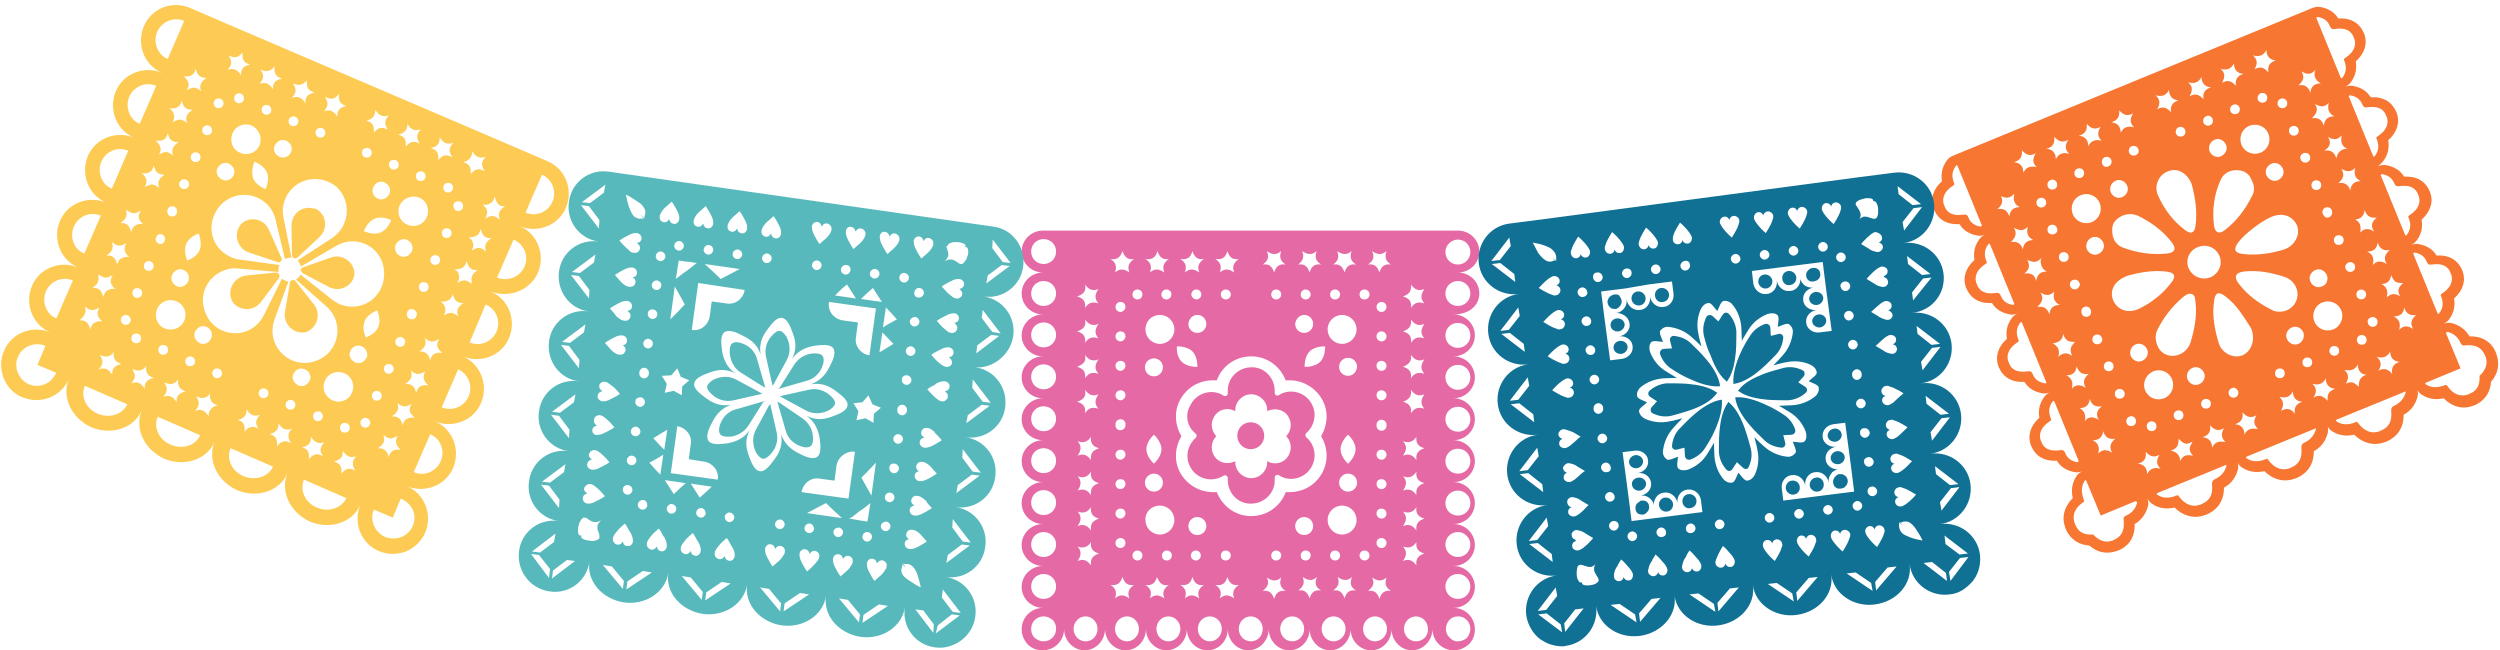 <?xml version="1.0" encoding="UTF-8"?><svg xmlns="http://www.w3.org/2000/svg" xmlns:xlink="http://www.w3.org/1999/xlink" height="130.3" id="Illustration" preserveAspectRatio="xMidYMid meet" version="1.1" viewBox="-0.3 -1.0 500.9 130.3" width="500.9" x="0" xml:space="preserve" y="0" zoomAndPan="magnify"><g><g id="change1_1"><path d="M107.5,53.6c1.5-3.6-0.1-7.8-3.7-9.3c3.6,1.5,7.8-0.1,9.3-3.7c1.5-3.6-0.1-7.8-3.7-9.3l-6.5-2.8L44.3,3.4 l-6.5-2.8C34.2-1,30,0.7,28.5,4.3c-1.5,3.6,0.1,7.8,3.7,9.3c-3.6-1.5-7.8,0.1-9.3,3.7c-1.5,3.6,0.1,7.8,3.7,9.3 c-3.6-1.5-7.8,0.1-9.3,3.7c-1.5,3.6,0.1,7.8,3.7,9.3c-3.6-1.5-7.8,0.1-9.3,3.7c-1.5,3.6,0.1,7.8,3.7,9.3c-3.6-1.5-7.8,0.1-9.3,3.7 c-1.5,3.6,0.1,7.8,3.7,9.3c-3.6-1.5-7.8,0.1-9.3,3.7c-0.8,1.8-0.7,3.7-0.1,5.4c0.2,0.4,0.4,0.8,0.6,1.2c0.1,0.1,0.1,0.2,0.2,0.3 c0.7,1,1.7,1.9,3,2.4c3.6,1.5,7.8-0.1,9.3-3.7c-1.5,3.6,0.5,7.9,4.5,9.7c4,1.7,8.6,0.2,10.1-3.4c-1.5,3.6,0.5,7.9,4.5,9.7 c4,1.7,8.6,0.2,10.1-3.4c-1.5,3.6,0.5,7.9,4.5,9.7c4,1.7,8.6,0.2,10.1-3.4c-1.5,3.6,0.5,7.9,4.5,9.7c4,1.7,8.6,0.2,10.1-3.4 c-1.5,3.6,0.1,7.8,3.7,9.3c1.8,0.8,3.7,0.7,5.4,0.1c1.7-0.7,3.1-2,3.9-3.8c1.5-3.6-0.1-7.8-3.7-9.3c3.6,1.5,7.8-0.1,9.3-3.7 c1.5-3.6-0.1-7.8-3.7-9.3c3.6,1.5,7.8-0.1,9.3-3.7c1.5-3.6-0.1-7.8-3.7-9.3c3.6,1.5,7.8-0.1,9.3-3.7c1.5-3.6-0.1-7.8-3.7-9.3 C101.8,58.8,105.9,57.2,107.5,53.6z M110.4,39.4c-0.9,2.1-3.3,3.1-5.4,2.2l3.3-7.6C110.3,34.9,111.3,37.3,110.4,39.4z M100.9,40.3 c-0.9,0.6-1.4,1.2-1.2,2.2c0,0.2,0.1,0.3,0.1,0.5c-0.7-0.6-1.3-0.9-2.1-0.6c-0.2,0.1-0.5,0.2-0.8,0.4c0.3-0.5,0.4-0.9,0.4-1.3 c0-0.1,0-0.1,0-0.2c-0.1-0.5-0.4-0.9-0.9-1.3c0.6,0.1,1.2,0,1.6-0.3c0.4-0.2,0.6-0.6,0.8-1.3c0.1,0.3,0.2,0.6,0.3,0.8 C99.4,40,99.9,40.4,100.9,40.3z M94.5,47.8c-0.1-0.5-0.4-0.9-0.9-1.3c0.6,0.1,1.2,0,1.6-0.3c0.4-0.2,0.6-0.6,0.8-1.3 c0.1,0.3,0.2,0.6,0.3,0.8c0.3,0.7,0.9,1.1,1.9,1c-1,0.6-1.6,1.4-1.1,2.7c-0.7-0.6-1.3-0.9-2.1-0.6c-0.2,0.1-0.5,0.2-0.8,0.4 C94.5,48.7,94.6,48.2,94.5,47.8z M90.4,57.9c0.1,0.3,0.2,0.6,0.3,0.8c0.3,0.7,0.9,1.1,1.9,1c-1,0.6-1.6,1.4-1.1,2.7 c-0.7-0.6-1.3-0.9-2.1-0.6c-0.2,0.1-0.5,0.2-0.8,0.4c0.3-0.6,0.4-1,0.3-1.5c-0.1-0.5-0.4-0.9-0.9-1.3c0.6,0.1,1.2,0,1.6-0.3 C90,58.9,90.3,58.5,90.4,57.9z M85.5,76.2c-1.2-0.1-2.1,0.1-2.4,1.5c-0.1-0.3-0.2-0.6-0.3-0.8c-0.1-0.3-0.3-0.5-0.6-0.7 c-0.3-0.2-0.8-0.3-1.3-0.3c1-0.6,1.6-1.4,1.1-2.7c0.4,0.4,0.8,0.6,1.2,0.7c0.3,0.1,0.6,0,0.9-0.1c0.2-0.1,0.5-0.2,0.8-0.4 C84.3,74.6,84.6,75.4,85.5,76.2z M80,89.1c-1.2-0.1-2.1,0.1-2.4,1.5c-0.1-0.3-0.2-0.6-0.3-0.8c-0.1-0.3-0.3-0.5-0.6-0.7 c-0.3-0.2-0.8-0.3-1.3-0.3c1-0.6,1.6-1.4,1.1-2.7c0.4,0.4,0.8,0.6,1.2,0.7c0.3,0.1,0.6,0,0.9-0.1c0.2-0.1,0.5-0.2,0.8-0.4 C78.7,87.5,79.1,88.4,80,89.1z M70.5,92.5c0.1,0.2,0.2,0.5,0.4,0.8c-1.2-0.7-2-0.4-2.8,0.6c0.1-1.2-0.1-2.1-1.5-2.4 c0.3-0.1,0.6-0.2,0.8-0.3c0.3-0.2,0.6-0.4,0.7-0.6c0.2-0.3,0.3-0.7,0.3-1.3c0.6,1,1.4,1.6,2.7,1.1c-0.4,0.4-0.6,0.8-0.7,1.1 C70.4,91.9,70.4,92.2,70.5,92.5z M57.6,87c0.1,0.2,0.2,0.5,0.4,0.8c-1.2-0.7-2-0.4-2.8,0.6c0.1-1.2-0.1-2.1-1.5-2.4 c0.3-0.1,0.6-0.2,0.8-0.3c0.3-0.2,0.6-0.4,0.7-0.6c0.2-0.3,0.3-0.7,0.3-1.3c0.6,1,1.4,1.6,2.7,1.1c-0.4,0.4-0.6,0.8-0.7,1.1 C57.5,86.3,57.5,86.7,57.6,87z M41.5,82.4c-0.6-1-1.4-1.6-2.7-1.1c0.6-0.7,0.9-1.3,0.6-2.1c-0.1-0.2-0.2-0.5-0.4-0.8 c0.6,0.3,1.1,0.4,1.6,0.3c0.5-0.1,0.9-0.4,1.2-0.9c-0.1,0.6,0,1.1,0.2,1.5c0.2,0.4,0.6,0.7,1.3,0.9c-0.3,0.1-0.6,0.2-0.8,0.3 C41.9,80.9,41.5,81.4,41.5,82.4z M33,76.4c-0.1-0.2-0.2-0.5-0.4-0.8c0.6,0.3,1.1,0.4,1.6,0.3c0.5-0.1,0.9-0.4,1.2-0.9 c-0.1,0.6,0,1.1,0.2,1.5c0.2,0.4,0.6,0.7,1.3,0.9c-0.3,0.1-0.6,0.2-0.8,0.3c-0.7,0.3-1.1,0.9-1,1.9c-0.6-1-1.4-1.6-2.7-1.1 C33,77.8,33.3,77.2,33,76.4z M30.5,74.7c-0.3,0.1-0.6,0.2-0.8,0.3c-0.7,0.3-1.1,0.9-1,1.9c-0.6-1-1.4-1.6-2.7-1.1 c0.6-0.7,0.9-1.3,0.6-2.1c-0.1-0.2-0.2-0.5-0.4-0.8c0.6,0.3,1.1,0.4,1.6,0.3c0.5-0.1,0.9-0.4,1.2-0.9c-0.1,0.6,0,1.1,0.2,1.5 C29.4,74.2,29.8,74.5,30.5,74.7z M22.2,74.1C22.2,74.1,22.2,74.1,22.2,74.1c-0.6-1-1.4-1.6-2.7-1.1c0.6-0.7,0.9-1.3,0.6-2.1 c-0.1-0.2-0.2-0.5-0.4-0.8c0.6,0.3,1.1,0.4,1.6,0.3c0.5-0.1,0.9-0.4,1.2-0.9c-0.1,0.6,0,1.1,0.2,1.5c0.2,0.4,0.6,0.7,1.3,0.9 c-0.3,0.1-0.6,0.2-0.8,0.3C22.5,72.5,22.1,73.1,22.2,74.1C22.2,74.1,22.2,74.1,22.2,74.1z M16.7,60.4c0.7,0.6,1.3,0.9,2.1,0.6 c0.2-0.1,0.5-0.2,0.8-0.4c-0.3,0.6-0.4,1-0.3,1.5c0.1,0.5,0.4,0.9,0.9,1.3c-0.6-0.1-1.2,0-1.6,0.3c-0.4,0.2-0.6,0.6-0.8,1.3 c-0.1-0.3-0.2-0.6-0.3-0.8c-0.3-0.7-0.9-1.1-1.9-1C16.6,62.4,17.1,61.6,16.7,60.4z M23.2,52c-0.1-0.3-0.2-0.6-0.3-0.8 c-0.3-0.7-0.9-1.1-1.9-1c1-0.6,1.6-1.4,1.1-2.7c0.7,0.6,1.3,0.9,2.1,0.6c0.2-0.1,0.5-0.2,0.8-0.4c-0.3,0.6-0.4,1-0.3,1.5 c0.1,0.5,0.4,0.9,0.9,1.3c-0.6-0.1-1.2,0-1.6,0.3C23.6,50.9,23.4,51.3,23.2,52z M28.1,33.7c1.2,0.1,2.1-0.1,2.4-1.5 c0.1,0.3,0.2,0.6,0.3,0.8c0.1,0.3,0.3,0.5,0.6,0.7c0.3,0.2,0.8,0.3,1.3,0.3c-1,0.6-1.6,1.4-1.1,2.7c-0.4-0.4-0.8-0.6-1.2-0.7 c-0.3-0.1-0.6,0-0.9,0.1c-0.2,0.1-0.5,0.2-0.8,0.4C29.4,35.3,29,34.4,28.1,33.7z M33.7,20.7c1.2,0.1,2.1-0.1,2.4-1.5 c0.1,0.3,0.2,0.6,0.3,0.8c0.1,0.3,0.3,0.5,0.6,0.7c0.3,0.2,0.8,0.3,1.3,0.3c-1,0.6-1.6,1.4-1.1,2.7c-0.4-0.4-0.8-0.6-1.2-0.7 c-0.3-0.1-0.6,0-0.9,0.1c-0.2,0.1-0.5,0.2-0.8,0.4C34.9,22.3,34.6,21.5,33.7,20.7z M35.7,35.5c0.2-0.5,0.8-0.7,1.3-0.5 c0.1,0.1,0.2,0.1,0.3,0.2c0.3,0.3,0.4,0.7,0.2,1.1c-0.2,0.5-0.8,0.7-1.3,0.5c-0.4-0.2-0.6-0.5-0.6-0.9 C35.6,35.8,35.6,35.6,35.7,35.5z M54,21.4c-0.2,0.5-0.8,0.7-1.3,0.5c-0.5-0.2-0.7-0.8-0.5-1.3c0.2-0.5,0.8-0.7,1.3-0.5 C53.9,20.3,54.2,20.9,54,21.4z M51.7,28.1c-0.6,1.5-2.4,2.2-3.9,1.5c-1.5-0.6-2.2-2.4-1.5-3.9c0.6-1.5,2.4-2.2,3.9-1.5 C51.6,24.9,52.3,26.6,51.7,28.1z M54.8,28.1c0.4-0.9,1.4-1.3,2.3-0.9c0,0,0.1,0,0.1,0.1c0.8,0.4,1.2,1.4,0.8,2.2 c-0.4,0.9-1.4,1.3-2.3,0.9c-0.9-0.4-1.3-1.3-1-2.2C54.7,28.2,54.8,28.2,54.8,28.1z M77.7,31.6c0.2-0.5,0.8-0.7,1.3-0.5 c0.5,0.2,0.7,0.8,0.5,1.3c-0.2,0.5-0.8,0.7-1.3,0.5C77.7,32.6,77.5,32.1,77.7,31.6z M76.8,35.6c0.9,0.4,1.3,1.4,0.9,2.3 c0,0,0,0.1-0.1,0.1c-0.4,0.8-1.4,1.2-2.2,0.8c-0.9-0.4-1.3-1.4-0.9-2.3c0.4-0.9,1.3-1.3,2.2-1C76.7,35.6,76.7,35.6,76.8,35.6z M84.4,33.4c0.5,0.2,0.7,0.8,0.5,1.3c-0.2,0.5-0.8,0.7-1.3,0.5c-0.5-0.2-0.7-0.8-0.5-1.3C83.3,33.4,83.9,33.2,84.4,33.4z M83.7,38.6c1.5,0.6,2.2,2.4,1.5,3.9c-0.6,1.5-2.4,2.2-3.9,1.5c-1.5-0.6-2.2-2.4-1.5-3.9C80.5,38.7,82.2,38,83.7,38.6z M83.1,62.4 c-0.2,0.5-0.8,0.7-1.3,0.5c-0.5-0.2-0.7-0.8-0.5-1.3c0,0,0,0,0,0c0,0,0,0,0-0.1c0.2-0.5,0.8-0.7,1.3-0.5 C83.1,61.3,83.4,61.8,83.1,62.4C83.1,62.4,83.1,62.4,83.1,62.4C83.1,62.4,83.1,62.4,83.1,62.4z M89.6,44.8c0.5,0.2,0.7,0.8,0.5,1.3 c-0.2,0.5-0.8,0.7-1.3,0.5c-0.5-0.2-0.7-0.8-0.5-1.3C88.5,44.8,89.1,44.6,89.6,44.8z M90.6,39.9c0.2-0.5,0.8-0.7,1.3-0.5 c0.5,0.2,0.7,0.8,0.5,1.3c-0.2,0.5-0.8,0.7-1.3,0.5C90.7,41,90.4,40.4,90.6,39.9z M87.3,50.2c0.5,0.2,0.7,0.8,0.5,1.3 C87.6,52,87,52.2,86.5,52c-0.5-0.2-0.7-0.8-0.5-1.3C86.2,50.2,86.8,50,87.3,50.2z M85,55.6c0.5,0.2,0.7,0.8,0.5,1.3 c-0.1,0.1-0.1,0.2-0.2,0.3c-0.3,0.3-0.7,0.4-1.1,0.2c-0.5-0.2-0.7-0.8-0.5-1.3c0.2-0.4,0.5-0.6,0.9-0.6 C84.7,55.6,84.8,55.6,85,55.6z M89.1,37.5c-0.5-0.2-0.7-0.8-0.5-1.3c0.2-0.5,0.8-0.7,1.3-0.5c0.5,0.2,0.7,0.8,0.5,1.3 C90.1,37.5,89.6,37.7,89.1,37.5z M81.3,47.1c0.9,0.4,1.3,1.4,0.9,2.3c0,0,0,0.1-0.1,0.1c-0.4,0.8-1.4,1.2-2.2,0.8 c-0.9-0.4-1.3-1.4-0.9-2.3c0.4-0.8,1.3-1.3,2.2-1C81.3,47.1,81.3,47.1,81.3,47.1z M74.8,79.2c-0.5-0.2-0.7-0.8-0.5-1.3 c0.2-0.5,0.8-0.7,1.3-0.5c0.5,0.2,0.7,0.8,0.5,1.3C75.9,79.2,75.3,79.4,74.8,79.2z M73.8,84.1c-0.2,0.5-0.8,0.7-1.3,0.5 c-0.5-0.2-0.7-0.8-0.5-1.3c0.2-0.5,0.8-0.7,1.3-0.5C73.8,83,74,83.6,73.8,84.1z M77.2,73.8c-0.5-0.2-0.7-0.8-0.5-1.3 c0.2-0.5,0.8-0.7,1.3-0.5c0.5,0.2,0.7,0.8,0.5,1.3C78.2,73.8,77.7,74,77.2,73.8z M62.5,82c0.2-0.5,0.8-0.7,1.3-0.5 c0.5,0.2,0.7,0.8,0.5,1.3c-0.2,0.5-0.8,0.7-1.3,0.5C62.5,83.1,62.3,82.5,62.5,82z M64.8,75.3c0.6-1.5,2.4-2.2,3.9-1.5 c1.5,0.6,2.2,2.4,1.5,3.9c-0.6,1.5-2.4,2.2-3.9,1.5C64.8,78.5,64.1,76.8,64.8,75.3z M61.7,75.3c-0.4,0.9-1.4,1.3-2.3,0.9 c0,0-0.1,0-0.1-0.1c-0.8-0.4-1.2-1.4-0.8-2.2c0.4-0.9,1.4-1.3,2.3-0.9c0.9,0.4,1.3,1.3,1,2.2C61.7,75.2,61.7,75.2,61.7,75.3z M51.6,77.4c0.2-0.5,0.8-0.7,1.3-0.5c0.5,0.2,0.7,0.8,0.5,1.3c-0.2,0.5-0.8,0.7-1.3,0.5C51.6,78.4,51.4,77.9,51.6,77.4z M58.3,79.2 c0.5,0.2,0.7,0.8,0.5,1.3c-0.2,0.5-0.8,0.7-1.3,0.5c-0.5-0.2-0.7-0.8-0.5-1.3C57.3,79.2,57.8,79,58.3,79.2z M68.4,85.6 c-0.5-0.2-0.7-0.8-0.5-1.3c0.2-0.5,0.8-0.7,1.3-0.5c0.5,0.2,0.7,0.8,0.5,1.3C69.5,85.6,68.9,85.8,68.4,85.6z M73.1,70.7 c-0.4,0.9-1.4,1.3-2.3,0.9c0,0-0.1,0-0.1-0.1c-0.8-0.4-1.2-1.4-0.8-2.2c0.4-0.9,1.4-1.3,2.3-0.9c0.8,0.4,1.3,1.3,1,2.2 C73.2,70.6,73.2,70.6,73.1,70.7z M72.8,63.3c0.6-1.5,2.5-2.1,2.5-2.1s0.8,1.8,0.2,3.3C74.9,66,73,66.6,73,66.6S72.1,64.8,72.8,63.3 z M75.9,45.6c-1.5,0.6-3.3-0.3-3.3-0.3s0.7-1.9,2.2-2.5c1.5-0.6,3.3,0.3,3.3,0.3S77.4,45,75.9,45.6z M74.1,30 c-0.2,0.5-0.8,0.7-1.3,0.5c-0.5-0.2-0.7-0.8-0.5-1.3c0.2-0.5,0.8-0.7,1.3-0.5C74.1,28.9,74.3,29.5,74.1,30z M68,45 c-0.5,0.7-1.2,1.3-1.9,1.8l-6.8,4.4c0.3,0.3,0.6,0.7,0.7,1.2l7-4.1c0.8-0.4,1.6-0.8,2.5-0.9c3.3-0.4,6.3,1.7,7,4.9 c0.3,1.4,0.2,2.8-0.3,4.1c-1.2,3-4.4,4.7-7.7,3.8c-0.9-0.2-1.6-0.7-2.3-1.2l-6.3-5c0,0,0,0,0,0c-0.2,0.4-0.5,0.8-0.9,1l6.1,5.4 c0.7,0.6,1.2,1.3,1.6,2.1c1.4,3,0.3,6.5-2.4,8.2c-1.2,0.7-2.6,1.1-4,1c-3.2-0.2-5.8-2.8-6-6.1c0-0.9,0.1-1.8,0.4-2.6l2.8-7.6 c-0.2,0-0.5-0.1-0.7-0.2c-0.2-0.1-0.5-0.2-0.6-0.4l-3.6,7.3c-0.4,0.8-0.9,1.5-1.6,2.1c-2.5,2.2-6.2,2-8.5-0.1c-1-0.9-1.7-2.2-2-3.6 c-0.7-3.1,1.1-6.3,4.3-7.4c0.8-0.3,1.7-0.4,2.6-0.3l8.1,0.7c-0.1-0.4,0-0.9,0.2-1.4c0,0,0,0,0,0l-8-1.1c-0.9-0.1-1.7-0.4-2.5-0.9 c-2.9-1.7-3.9-5.2-2.5-8.2c0.6-1.3,1.5-2.3,2.7-3c2.8-1.6,6.4-0.9,8.4,1.7c0.5,0.7,0.9,1.5,1.1,2.4l1.9,7.9 c0.4-0.2,0.9-0.3,1.3-0.3l-1.6-8c-0.2-0.9-0.2-1.8,0-2.6c0.7-3.3,3.7-5.4,6.9-5.1c1.4,0.1,2.7,0.7,3.8,1.6 C69.4,38.6,69.9,42.2,68,45z M37.4,72.3c-0.5-0.2-0.7-0.8-0.5-1.3c0.2-0.5,0.8-0.7,1.3-0.5c0.5,0.2,0.7,0.8,0.5,1.3 C38.5,72.3,37.9,72.5,37.4,72.3z M39.7,67.7c-0.9-0.4-1.3-1.4-0.9-2.3c0,0,0-0.1,0.1-0.1c0.4-0.8,1.4-1.2,2.2-0.8 c0.9,0.4,1.3,1.4,0.9,2.3c-0.4,0.9-1.3,1.3-2.2,1C39.7,67.8,39.7,67.8,39.7,67.7z M32.7,64.8c-1.5-0.6-2.2-2.4-1.5-3.9 c0.6-1.5,2.4-2.2,3.9-1.5c1.5,0.6,2.2,2.4,1.5,3.9S34.2,65.4,32.7,64.8z M33.3,69.5C33.1,70,32.5,70.2,32,70 c-0.5-0.2-0.7-0.8-0.5-1.3c0.2-0.5,0.8-0.7,1.3-0.5C33.3,68.4,33.5,69,33.3,69.5z M29.1,53.2c-0.5-0.2-0.7-0.8-0.5-1.3 c0.2-0.5,0.8-0.7,1.3-0.5c0.5,0.2,0.7,0.8,0.5,1.3C30.2,53.2,29.6,53.4,29.1,53.2z M28.1,58.1c-0.2,0.5-0.8,0.7-1.3,0.5 c-0.5-0.2-0.7-0.8-0.5-1.3c0.2-0.5,0.8-0.7,1.3-0.5C28.1,57,28.3,57.6,28.1,58.1z M33.3,40.9c0.2-0.5,0.8-0.7,1.3-0.5 c0.5,0.2,0.7,0.8,0.5,1.3c0,0,0,0,0,0c0,0,0,0,0,0.1c-0.2,0.5-0.8,0.7-1.3,0.5C33.3,42.1,33.1,41.5,33.3,40.9 C33.3,41,33.3,41,33.3,40.9C33.3,41,33.3,41,33.3,40.9z M27.4,65.9c0.5,0.2,0.7,0.8,0.5,1.3c-0.2,0.5-0.8,0.7-1.3,0.5 c-0.5-0.2-0.7-0.8-0.5-1.3C26.3,65.9,26.9,65.7,27.4,65.9z M35.1,56.3c-0.9-0.4-1.3-1.4-0.9-2.3c0,0,0-0.1,0.1-0.1 c0.4-0.8,1.4-1.2,2.2-0.8c0.9,0.4,1.3,1.4,0.9,2.3c-0.4,0.8-1.3,1.3-2.2,1C35.2,56.3,35.1,56.3,35.1,56.3z M37,47.9 c0.6-1.5,2.5-2.1,2.5-2.1s0.8,1.8,0.2,3.3c-0.6,1.5-2.5,2.1-2.5,2.1S36.4,49.4,37,47.9z M42.3,73.4c0.2-0.5,0.8-0.7,1.3-0.5 c0.5,0.2,0.7,0.8,0.5,1.3c-0.2,0.5-0.8,0.7-1.3,0.5C42.3,74.4,42.1,73.9,42.3,73.4z M50.7,31.4c0,0,1.9,0.7,2.5,2.2 c0.6,1.5-0.3,3.3-0.3,3.3s-1.9-0.7-2.5-2.2C49.9,33.1,50.7,31.4,50.7,31.4z M63,25.2c0.2-0.5,0.8-0.7,1.3-0.5 c0.5,0.2,0.7,0.8,0.5,1.3c-0.2,0.5-0.8,0.7-1.3,0.5C63,26.3,62.8,25.7,63,25.2z M58.1,24.2c-0.5-0.2-0.7-0.8-0.5-1.3 c0.2-0.5,0.8-0.7,1.3-0.5c0.5,0.2,0.7,0.8,0.5,1.3C59.2,24.2,58.6,24.4,58.1,24.2z M48,17.8c0.5,0.2,0.7,0.8,0.5,1.3 c-0.2,0.5-0.8,0.7-1.3,0.5c-0.5-0.2-0.7-0.8-0.5-1.3C46.9,17.8,47.5,17.5,48,17.8z M43.3,32.7c0.4-0.9,1.4-1.3,2.3-0.9 c0,0,0.1,0,0.1,0.1c0.8,0.4,1.2,1.4,0.8,2.2c-0.4,0.9-1.4,1.3-2.3,0.9c-0.8-0.4-1.3-1.3-1-2.2C43.3,32.8,43.3,32.7,43.3,32.7z M41.6,24.2c0.5,0.2,0.7,0.8,0.5,1.3c-0.2,0.5-0.8,0.7-1.3,0.5s-0.7-0.8-0.5-1.3C40.5,24.2,41.1,24,41.6,24.2z M42.6,19.3 c0.2-0.5,0.8-0.7,1.3-0.5s0.7,0.8,0.5,1.3c-0.2,0.5-0.8,0.7-1.3,0.5S42.4,19.8,42.6,19.3z M39.3,29.6c0.5,0.2,0.7,0.8,0.5,1.3 c-0.2,0.5-0.8,0.7-1.3,0.5c-0.5-0.2-0.7-0.8-0.5-1.3C38.2,29.6,38.8,29.4,39.3,29.6z M32.2,46c0.5,0.2,0.7,0.8,0.5,1.3 c-0.2,0.4-0.5,0.6-0.9,0.6c-0.1,0-0.2,0-0.4-0.1C31,47.5,30.7,47,31,46.5c0.1-0.1,0.1-0.2,0.2-0.3C31.4,45.9,31.9,45.8,32.2,46z M25.3,62.2c0.5,0.2,0.7,0.8,0.5,1.3C25.6,64,25,64.2,24.5,64c-0.5-0.2-0.7-0.8-0.5-1.3C24.2,62.2,24.8,62,25.3,62.2z M48.1,82.9 c0.3-0.2,0.6-0.4,0.7-0.6c0.2-0.3,0.3-0.7,0.3-1.3c0.6,1,1.4,1.6,2.7,1.1c-0.4,0.4-0.6,0.8-0.7,1.1c-0.1,0.3-0.1,0.6,0,0.9 c0.1,0.2,0.2,0.5,0.4,0.8c-1.2-0.7-2-0.4-2.8,0.6c0.1-1.2-0.1-2.1-1.5-2.4C47.6,83.1,47.9,83,48.1,82.9z M61,88.4 c0.3-0.2,0.6-0.4,0.7-0.6c0.2-0.3,0.3-0.7,0.3-1.3c0.6,1,1.4,1.6,2.7,1.1c-0.4,0.4-0.6,0.8-0.7,1.1c-0.1,0.3-0.1,0.6,0,0.9 c0.1,0.2,0.2,0.5,0.4,0.8c-1.2-0.7-2-0.4-2.8,0.6c0.1-1.2-0.1-2.1-1.5-2.4C60.5,88.6,60.8,88.5,61,88.4z M80.8,67.9 c-0.2,0.5-0.8,0.7-1.3,0.5c-0.1-0.1-0.2-0.1-0.3-0.2c-0.3-0.3-0.4-0.7-0.2-1.1c0.2-0.5,0.8-0.7,1.3-0.5c0.4,0.2,0.6,0.5,0.6,0.9 C80.9,67.6,80.8,67.7,80.8,67.9z M94.3,29.3c0.6,1,1.4,1.6,2.7,1.1c-0.6,0.7-0.9,1.3-0.6,2.1c0.1,0.2,0.2,0.5,0.4,0.8 c-1.2-0.7-2-0.4-2.8,0.6c0.1-1.2-0.1-2.1-1.5-2.4c0.3-0.1,0.6-0.2,0.8-0.3C93.9,30.8,94.3,30.3,94.3,29.3z M87.8,26.5 c0.6,1,1.4,1.6,2.7,1.1c-0.6,0.7-0.9,1.3-0.6,2.1c0.1,0.2,0.2,0.5,0.4,0.8c-1.2-0.7-2-0.4-2.8,0.6c0.1-1.2-0.1-2.1-1.5-2.4 c0.3-0.1,0.6-0.2,0.8-0.3C87.5,28.1,87.8,27.5,87.8,26.5z M81.3,23.8c0.6,1,1.4,1.6,2.7,1.1c-0.6,0.7-0.9,1.3-0.6,2.1 c0.1,0.2,0.2,0.5,0.4,0.8c-1.2-0.7-2-0.4-2.8,0.6c0.1-1.2-0.1-2.1-1.5-2.4c0.3-0.1,0.6-0.2,0.8-0.3C81,25.3,81.4,24.7,81.3,23.8z M74.9,21c0.6,1,1.4,1.6,2.7,1.1c-0.6,0.7-0.9,1.3-0.6,2.1c0.1,0.2,0.2,0.5,0.4,0.8c-1.2-0.7-2-0.4-2.8,0.6 c0.1-1.2-0.1-2.1-1.5-2.4c0.3-0.1,0.6-0.2,0.8-0.3C74.6,22.5,74.9,21.9,74.9,21z M67.6,17.8c-0.1,1.2,0.1,2.1,1.5,2.4 c-0.3,0.1-0.6,0.2-0.8,0.3c-0.7,0.3-1.1,0.9-1,1.9c-0.6-1-1.4-1.6-2.7-1.1c0.6-0.7,0.9-1.3,0.6-2.1c-0.1-0.2-0.2-0.5-0.4-0.8 C66.1,19.1,66.9,18.8,67.6,17.8z M61.2,15.1c-0.1,1.2,0.1,2.1,1.5,2.4c-0.3,0.1-0.6,0.2-0.8,0.3c-0.7,0.3-1.1,0.9-1,1.9 c-0.6-1-1.4-1.6-2.7-1.1c0.6-0.7,0.9-1.3,0.6-2.1c-0.1-0.2-0.2-0.5-0.4-0.8C59.6,16.3,60.4,16,61.2,15.1z M54.7,12.3 c-0.1,1.2,0.1,2.1,1.5,2.4c-0.3,0.1-0.6,0.2-0.8,0.3c-0.7,0.3-1.1,0.9-1,1.9c-0.6-1-1.4-1.6-2.7-1.1c0.6-0.7,0.9-1.3,0.6-2.1 c-0.1-0.2-0.2-0.5-0.4-0.8C53.1,13.6,54,13.2,54.7,12.3z M48.3,9.5c-0.1,1.2,0.1,2.1,1.5,2.4c-0.3,0.1-0.6,0.2-0.8,0.3 c-0.7,0.3-1.1,0.9-1,1.9c-0.6-1-1.4-1.6-2.7-1.1c0.6-0.7,0.9-1.3,0.6-2.1c-0.1-0.2-0.2-0.5-0.4-0.8C46.7,10.8,47.5,10.5,48.3,9.5z M31.2,5.4c0.9-2.1,3.3-3.1,5.4-2.2l-3.3,7.6C31.3,10,30.3,7.5,31.2,5.4z M36.5,14.3c1.2,0.1,2.1-0.1,2.4-1.5 c0.1,0.3,0.2,0.6,0.3,0.8c0.1,0.3,0.3,0.5,0.6,0.7c0.3,0.2,0.8,0.3,1.3,0.3c-1,0.6-1.6,1.4-1.1,2.7c-0.4-0.4-0.8-0.6-1.2-0.7 c-0.3-0.1-0.6,0-0.9,0.1c-0.2,0.1-0.5,0.2-0.8,0.4c0.3-0.5,0.4-0.9,0.4-1.3C37.4,15.2,37,14.7,36.5,14.3z M25.6,18.4 c0.9-2.1,3.3-3.1,5.4-2.2l-3.3,7.6C25.7,23,24.7,20.5,25.6,18.4z M30.9,27.2c1.2,0.1,2.1-0.1,2.4-1.5c0.1,0.3,0.2,0.6,0.3,0.8 c0.1,0.3,0.3,0.5,0.6,0.7c0.3,0.2,0.8,0.3,1.3,0.3c-1,0.6-1.6,1.4-1.1,2.7c-0.4-0.4-0.8-0.6-1.2-0.7c-0.3-0.1-0.6,0-0.9,0.1 c-0.2,0.1-0.5,0.2-0.8,0.4c0.3-0.4,0.4-0.8,0.4-1.2C31.8,28.2,31.5,27.7,30.9,27.2z M20,31.4c0.9-2.1,3.3-3.1,5.4-2.2l-3.3,7.6 C20.1,36,19.1,33.5,20,31.4z M25,41c0.7,0.6,1.3,0.9,2.1,0.6c0.2-0.1,0.5-0.2,0.8-0.4c-0.2,0.4-0.4,0.8-0.4,1.1c0,0.1,0,0.2,0,0.3 c0.1,0.5,0.4,0.9,0.9,1.3c-0.6-0.1-1.2,0-1.6,0.3c-0.4,0.2-0.6,0.6-0.8,1.3c-0.1-0.3-0.2-0.6-0.3-0.8c-0.3-0.7-0.9-1.1-1.9-1 c0.9-0.6,1.5-1.3,1.2-2.4C25.1,41.2,25,41.1,25,41z M14.5,44.4c0.9-2.1,3.3-3.1,5.4-2.2l-3.3,7.6C14.5,49,13.6,46.5,14.5,44.4z M19.4,53.9c0.7,0.6,1.3,0.9,2.1,0.6c0.2-0.1,0.5-0.2,0.8-0.4c-0.3,0.4-0.4,0.8-0.4,1.2c0,0.1,0,0.2,0,0.3c0.1,0.5,0.4,0.9,0.9,1.3 c-0.6-0.1-1.2,0-1.6,0.3c-0.4,0.2-0.6,0.6-0.8,1.3c-0.1-0.3-0.2-0.6-0.3-0.8c-0.3-0.7-0.9-1.1-1.9-1c0.9-0.6,1.4-1.3,1.2-2.3 C19.5,54.2,19.5,54,19.4,53.9z M8.9,57.4c0.9-2.1,3.3-3.1,5.4-2.2l-3.3,7.6C9,62,8,59.5,8.9,57.4z M9.7,75.4 c-1.2,0.9-2.8,1.2-4.2,0.6c-1.1-0.5-1.8-1.3-2.2-2.3C3.1,73.3,3,72.9,3,72.5c-0.1-0.7,0-1.4,0.3-2c0.9-2.1,3.3-3.1,5.5-2.2 l-1.6,3.8l3.8,1.6C10.6,74.4,10.2,74.9,9.7,75.4z M19.3,81.9c-2.4-1-3.5-3.5-2.6-5.6l8.5,3.7C24.3,82,21.7,82.9,19.3,81.9z M33.9,88.1c-2.4-1-3.5-3.5-2.6-5.6l8.5,3.7C38.9,88.3,36.3,89.1,33.9,88.1z M48.5,94.4c-2.4-1-3.5-3.5-2.6-5.6l8.5,3.7 C53.5,94.5,50.9,95.4,48.5,94.4z M63.2,100.7c-2.4-1-3.5-3.5-2.6-5.6l8.5,3.7C68.2,100.8,65.5,101.7,63.2,100.7z M82.4,104.4 c-0.5,1.1-1.3,1.8-2.3,2.2l0,0c-1,0.4-2.1,0.4-3.2,0c-0.4-0.2-0.8-0.4-1.1-0.7c-0.2-0.2-0.4-0.4-0.6-0.6c-0.9-1.2-1.2-2.8-0.6-4.2 l3.8,1.6l1.6-3.8C82.4,99.9,83.3,102.3,82.4,104.4z M88,91.4c-0.9,2.1-3.3,3.1-5.4,2.2l3.3-7.6C88,86.9,88.9,89.3,88,91.4z M82.8,82.7c-1.2-0.1-2.1,0.1-2.4,1.5c-0.1-0.3-0.2-0.6-0.3-0.8c-0.1-0.3-0.3-0.5-0.6-0.7c-0.3-0.2-0.8-0.3-1.3-0.3 c1-0.6,1.6-1.4,1.1-2.7c0.4,0.4,0.8,0.6,1.2,0.7c0.3,0.1,0.6,0,0.9-0.1c0.2-0.1,0.5-0.2,0.8-0.4c-0.3,0.4-0.4,0.8-0.4,1.2 C81.8,81.7,82.2,82.2,82.8,82.7z M93.6,78.4c-0.9,2.1-3.3,3.1-5.4,2.2l3.3-7.6C93.5,73.9,94.5,76.3,93.6,78.4z M88.3,69.7 c-1.2-0.1-2.1,0.1-2.4,1.5c-0.1-0.3-0.2-0.6-0.3-0.8c-0.1-0.3-0.3-0.5-0.6-0.7c-0.3-0.2-0.8-0.3-1.3-0.3c1-0.6,1.6-1.4,1.1-2.7 c0.4,0.4,0.8,0.6,1.2,0.7c0.3,0.1,0.6,0,0.9-0.1c0.2-0.1,0.5-0.2,0.8-0.4c-0.2,0.4-0.4,0.8-0.4,1.1C87.3,68.7,87.7,69.2,88.3,69.7z M99.2,65.4c-0.9,2.1-3.3,3.1-5.4,2.2L97,60C99.1,60.9,100.1,63.3,99.2,65.4z M94.2,55.9c-0.7-0.6-1.3-0.9-2.1-0.6 c-0.2,0.1-0.5,0.2-0.8,0.4c0.3-0.4,0.4-0.8,0.4-1.2c0-0.1,0-0.2,0-0.3c-0.1-0.5-0.4-0.9-0.9-1.3c0.6,0.1,1.2,0,1.6-0.3 c0.4-0.2,0.6-0.6,0.8-1.3c0.1,0.3,0.2,0.6,0.3,0.8c0.3,0.7,0.9,1.1,1.9,1c-0.9,0.6-1.4,1.3-1.2,2.3C94.1,55.7,94.2,55.8,94.2,55.9z M99.3,54.6l3.3-7.6c2.1,0.9,3.1,3.3,2.2,5.4C103.9,54.5,101.4,55.5,99.3,54.6z M60,53.3c0-0.1,0-0.3,0-0.4 c0.1-0.2,0.2-0.3,0.3-0.3l5.7-2c2.2-0.8,4.6,0.8,4.7,3.1c0,0.1,0,0.2,0,0.2s0,0.1,0,0.2c-0.4,2.3-3,3.5-5.1,2.4l-5.3-2.8 C60.2,53.6,60.1,53.4,60,53.3z M56.1,50.7c0.1,0.2,0.1,0.3,0,0.5c-0.1,0.1-0.2,0.2-0.3,0.3c-0.1,0.1-0.3,0.1-0.5,0l-5.7-1.9 c-2.2-0.7-3.2-3.5-1.8-5.4c0.1-0.1,0.1-0.2,0.1-0.2s0.1-0.1,0.2-0.2c1.8-1.6,4.6-0.9,5.5,1.3L56.1,50.7z M57.8,55.6 c0-0.2,0.1-0.3,0.3-0.4c0.1,0,0.3-0.1,0.4-0.1c0.2,0,0.3,0.1,0.4,0.2l3.7,4.7c1.5,1.9,0.7,4.6-1.5,5.5c-0.1,0-0.2,0.1-0.2,0.1 s-0.1,0-0.2,0c-2.3,0.3-4.3-1.8-3.9-4.1L57.8,55.6z M55.7,54.2c0,0.2,0,0.3-0.1,0.5l-3.6,4.8c-1.4,1.9-4.3,1.9-5.7,0 c-0.1-0.1-0.1-0.2-0.1-0.2s0-0.1-0.1-0.2c-0.9-2.2,0.6-4.6,2.9-4.9l6-0.6c0.2,0,0.3,0,0.5,0.2C55.6,54,55.7,54.1,55.7,54.2z M62.9,40.8c0,0,0.1,0,0.2,0.1c2.1,1.2,2.3,4,0.6,5.6l-4.4,4.1c-0.1,0.1-0.3,0.2-0.5,0.2c-0.1,0-0.1-0.1-0.2-0.1 c-0.1,0-0.1,0-0.2-0.1c-0.1-0.1-0.2-0.3-0.2-0.4l-0.1-6c0-2.4,2.2-4.1,4.5-3.4C62.8,40.8,62.9,40.8,62.9,40.8z" fill="#fdcb54"/></g><g id="change2_1"><path d="M296.1,57.8c0-2.3-1.9-4.2-4.3-4.2c2.4,0,4.3-1.9,4.3-4.2c0-2.3-1.9-4.2-4.3-4.2h-2.6h-1.7h-74.5h-1.7h-2.6 c-2.4,0-4.3,1.9-4.3,4.2c0,2.3,1.9,4.2,4.3,4.2c-2.4,0-4.3,1.9-4.3,4.2s1.9,4.2,4.3,4.2c-2.4,0-4.3,1.9-4.3,4.2s1.9,4.2,4.3,4.2 c-2.4,0-4.3,1.9-4.3,4.2c0,2.3,1.9,4.2,4.3,4.2c-2.4,0-4.3,1.9-4.3,4.2s1.9,4.2,4.3,4.2c-2.4,0-4.3,1.9-4.3,4.2s1.9,4.2,4.3,4.2 c-2.4,0-4.3,1.9-4.3,4.2c0,2.3,1.9,4.2,4.3,4.2c-2.4,0-4.3,1.9-4.3,4.2s1.9,4.2,4.3,4.2c-2.4,0-4.3,1.9-4.3,4.2s1.9,4.2,4.3,4.2 c-2.4,0-4.3,1.9-4.3,4.3c0,1.2,0.5,2.2,1.2,3c0.2,0.2,0.4,0.4,0.6,0.5c0.7,0.5,1.5,0.7,2.4,0.7c2.4,0,4.3-1.9,4.3-4.3 c0,2.4,1.9,4.3,4.1,4.3s4.1-1.9,4.1-4.3c0,2.4,1.9,4.3,4.1,4.3c2.3,0,4.1-1.9,4.1-4.3c0,2.4,1.9,4.3,4.1,4.3s4.1-1.9,4.1-4.3 c0,2.4,1.9,4.3,4.1,4.3c2.3,0,4.1-1.9,4.1-4.3c0,2.4,1.9,4.3,4.1,4.3s4.1-1.9,4.1-4.3c0,2.4,1.9,4.3,4.1,4.3c2.3,0,4.1-1.9,4.1-4.3 c0,2.4,1.9,4.3,4.1,4.3s4.1-1.9,4.1-4.3c0,2.4,1.9,4.3,4.1,4.3c2.3,0,4.1-1.9,4.1-4.3c0,2.4,1.9,4.3,4.1,4.3s4.1-1.9,4.1-4.3 c0,2.4,1.9,4.3,4.3,4.3c1.2,0,2.2-0.5,3-1.2c0.8-0.8,1.2-1.8,1.2-3c0-2.4-1.9-4.3-4.3-4.3c2.4,0,4.3-1.9,4.3-4.2s-1.9-4.2-4.3-4.2 c2.4,0,4.3-1.9,4.3-4.2s-1.9-4.2-4.3-4.2c2.4,0,4.3-1.9,4.3-4.2c0-2.3-1.9-4.2-4.3-4.2c2.4,0,4.3-1.9,4.3-4.2s-1.9-4.2-4.3-4.2 c2.4,0,4.3-1.9,4.3-4.2s-1.9-4.2-4.3-4.2c2.4,0,4.3-1.9,4.3-4.2c0-2.3-1.9-4.2-4.3-4.2c2.4,0,4.3-1.9,4.3-4.2s-1.9-4.2-4.3-4.2 C294.2,62,296.1,60.1,296.1,57.8z M282.4,56c0.7,1,1.5,1.4,2.7,0.9c-0.7,1-0.9,1.9,0,2.9c-1.2-0.4-2-0.2-2.7,0.9 c0.2-1.4-0.5-2-1.6-2.3C281.9,58,282.6,57.4,282.4,56z M282.4,63c0.7,1,1.5,1.4,2.7,0.9c-0.7,1-0.9,1.9,0,2.9 c-1.2-0.4-2-0.2-2.7,0.9c0.2-1.4-0.5-2-1.6-2.3C281.9,65,282.6,64.4,282.4,63z M282.4,70.1c0.7,1,1.5,1.4,2.7,0.9 c-0.7,1-0.9,1.9,0,2.9c-1.2-0.4-2-0.2-2.7,0.9c0.2-1.4-0.5-2-1.6-2.3C281.9,72,282.6,71.5,282.4,70.1z M282.4,77.1 c0.7,1,1.5,1.4,2.7,0.9c-0.7,1-0.9,1.9,0,2.9c-1.2-0.4-2-0.2-2.7,0.9c0.2-1.4-0.5-2-1.6-2.3C281.9,79.1,282.6,78.5,282.4,77.1z M283.5,86.5c-0.2,1.4,0.5,2,1.6,2.3c-1.1,0.4-1.8,0.9-1.6,2.4c-0.7-1-1.5-1.4-2.7-0.9c0.7-1,0.9-1.9,0-2.9 C281.9,87.8,282.8,87.6,283.5,86.5z M283.5,93.5c-0.2,1.4,0.5,2,1.6,2.3c-1.1,0.4-1.8,0.9-1.6,2.4c-0.7-1-1.5-1.4-2.7-0.9 c0.7-1,0.9-1.9,0-2.9C281.9,94.9,282.8,94.6,283.5,93.5z M283.5,100.6c-0.2,1.4,0.5,2,1.6,2.3c-1.1,0.4-1.8,0.9-1.6,2.4 c-0.7-1-1.5-1.4-2.7-0.9c0.7-1,0.9-1.9,0-2.9C281.9,101.9,282.8,101.7,283.5,100.6z M283.5,107.6c-0.2,1.4,0.5,2,1.6,2.3 c-1.1,0.4-1.8,0.9-1.6,2.4c-0.7-1-1.5-1.4-2.7-0.9c0.7-1,0.9-1.9,0-2.9C281.9,108.9,282.8,108.7,283.5,107.6z M227.6,111.3 c-0.5,0-1-0.4-1-1c0-0.5,0.4-1,1-1c0.5,0,1,0.4,1,1C228.6,110.9,228.1,111.3,227.6,111.3z M233.9,116.2c-1,0.7-1.4,1.5-0.9,2.7 c-1-0.7-1.9-0.9-2.9,0c0.4-1.2,0.2-2-0.9-2.7c1.4,0.2,2-0.5,2.3-1.6C232,115.7,232.5,116.5,233.9,116.2z M232.5,110.3 c0-0.5,0.4-1,1-1c0.5,0,1,0.4,1,1c0,0.5-0.4,1-1,1C232.9,111.3,232.5,110.9,232.5,110.3z M239.6,106.2c-1,0-1.8-0.8-1.8-1.8 c0-1,0.8-1.8,1.8-1.8s1.8,0.8,1.8,1.8C241.4,105.4,240.6,106.2,239.6,106.2z M240.3,110.3c0,0.5-0.4,1-1,1c-0.5,0-1-0.4-1-1 c0-0.5,0.4-1,1-1C239.9,109.3,240.3,109.8,240.3,110.3z M238.6,114.6c0.4,1.1,0.9,1.8,2.3,1.6c-1,0.7-1.4,1.5-0.9,2.7 c-1-0.7-1.9-0.9-2.9,0c0.4-1.2,0.2-2-0.9-2.7C237.7,116.4,238.3,115.8,238.6,114.6z M245.6,114.6c0.4,1.1,0.9,1.8,2.3,1.6 c-1,0.7-1.4,1.5-0.9,2.7c-1-0.7-1.9-0.9-2.9,0c0.4-1.2,0.2-2-0.9-2.7C244.7,116.4,245.3,115.8,245.6,114.6z M244.3,110.3 c0-0.5,0.4-1,1-1c0.5,0,1,0.4,1,1c0,0.5-0.4,1-1,1C244.7,111.3,244.3,110.9,244.3,110.3z M253.5,114.7c1,0.7,1.9,0.9,2.9,0 c-0.4,1.2-0.2,2,0.9,2.7c-1.4-0.2-2,0.5-2.3,1.6c-0.4-1.1-0.9-1.8-2.3-1.6C253.7,116.6,254.1,115.8,253.5,114.7z M254.4,110.3 c0-0.5,0.4-1,1-1c0.5,0,1,0.4,1,1c0,0.5-0.4,1-1,1C254.8,111.3,254.4,110.9,254.4,110.3z M264.4,117.3c-1.4-0.2-2,0.5-2.3,1.6 c-0.4-1.1-0.9-1.8-2.3-1.6c1-0.7,1.4-1.5,0.9-2.7c1,0.7,1.9,0.9,2.9,0C263,115.8,263.3,116.7,264.4,117.3z M260.3,110.3 c0-0.5,0.4-1,1-1s1,0.4,1,1c0,0.5-0.4,1-1,1S260.3,110.9,260.3,110.3z M261,106.2c-1,0-1.8-0.8-1.8-1.8c0-1,0.8-1.8,1.8-1.8 c1,0,1.8,0.8,1.8,1.8C262.8,105.4,262,106.2,261,106.2z M271.4,117.3c-1.4-0.2-2,0.5-2.3,1.6c-0.4-1.1-0.9-1.8-2.3-1.6 c1-0.7,1.4-1.5,0.9-2.7c1,0.7,1.9,0.9,2.9,0C270.1,115.8,270.3,116.7,271.4,117.3z M267.2,111.3c-0.5,0-1-0.4-1-1c0-0.5,0.4-1,1-1 c0.5,0,1,0.4,1,1C268.2,110.9,267.7,111.3,267.2,111.3z M269.8,74.3c-1,0-1.8-0.8-1.8-1.8c0-1,0.8-1.8,1.8-1.8c1,0,1.8,0.8,1.8,1.8 C271.5,73.5,270.8,74.3,269.8,74.3z M271.3,89c0,1.6-1.5,2.9-1.5,2.9s-1.5-1.3-1.5-2.9s1.5-2.9,1.5-2.9S271.3,87.4,271.3,89z M269.8,93.9c1,0,1.8,0.8,1.8,1.8c0,1-0.8,1.8-1.8,1.8c-1,0-1.8-0.8-1.8-1.8C268,94.7,268.8,93.9,269.8,93.9z M274.6,114.7 c1,0.7,1.9,0.9,2.9,0c-0.4,1.2-0.2,2,0.9,2.7c-1.4-0.2-2,0.5-2.3,1.6c-0.4-1.1-0.9-1.8-2.3-1.6 C274.8,116.6,275.2,115.8,274.6,114.7z M275.5,84.1c0-0.5,0.4-1,1-1c0.5,0,1,0.4,1,1c0,0,0,0,0,0.1c0,0,0,0,0,0.1c0,0.5-0.4,1-1,1 c-0.5,0-1-0.4-1-1C275.5,84.2,275.5,84.2,275.5,84.1C275.5,84.1,275.5,84.1,275.5,84.1z M276.5,65.4c0.5,0,1,0.4,1,1 c0,0.5-0.4,1-1,1c-0.5,0-1-0.4-1-1C275.5,65.8,275.9,65.4,276.5,65.4z M275.5,60.5c0-0.5,0.4-1,1-1c0.5,0,1,0.4,1,1 c0,0.5-0.4,1-1,1C275.9,61.5,275.5,61,275.5,60.5z M276.5,71.3c0.5,0,1,0.4,1,1c0,0.5-0.4,1-1,1c-0.5,0-1-0.4-1-1 C275.5,71.7,275.9,71.3,276.5,71.3z M276.5,77.2c0.5,0,1,0.4,1,1c0,0.5-0.4,1-1,1c-0.5,0-1-0.4-1-1 C275.5,77.6,275.9,77.2,276.5,77.2z M276.5,89.1c0.5,0,1,0.4,1,1c0,0.5-0.4,1-1,1c-0.5,0-1-0.4-1-1 C275.5,89.5,275.9,89.1,276.5,89.1z M276.5,95c0.5,0,1,0.4,1,1c0,0.5-0.4,1-1,1c-0.5,0-1-0.4-1-1C275.5,95.4,275.9,95,276.5,95z M276.5,100.9c0.5,0,1,0.4,1,1c0,0.5-0.4,1-1,1c-0.5,0-1-0.4-1-1C275.5,101.3,275.9,100.9,276.5,100.9z M276.5,106.8 c0.5,0,1,0.4,1,1c0,0.5-0.4,1-1,1c-0.5,0-1-0.4-1-1C275.5,107.2,275.9,106.8,276.5,106.8z M274.6,49.3c1,0.7,1.9,0.9,2.9,0 c-0.4,1.2-0.2,2,0.9,2.7c-1.4-0.2-2,0.5-2.3,1.6c-0.4-1.1-0.9-1.8-2.3-1.6C274.8,51.3,275.2,50.5,274.6,49.3z M273.1,57 c0.5,0,1,0.4,1,1c0,0.5-0.4,1-1,1s-1-0.4-1-1C272.1,57.4,272.5,57,273.1,57z M273.1,109.3c0.5,0,1,0.4,1,1c0,0.5-0.4,1-1,1 c-0.5,0-1-0.4-1-1C272.1,109.8,272.5,109.3,273.1,109.3z M267.6,49.3c1,0.7,1.9,0.9,2.9,0c-0.4,1.2-0.2,2,0.9,2.7 c-1.4-0.2-2,0.5-2.3,1.6c-0.4-1.1-0.9-1.8-2.3-1.6C267.8,51.3,268.1,50.5,267.6,49.3z M267.2,57c0.5,0,1,0.4,1,1c0,0.5-0.4,1-1,1 s-1-0.4-1-1C266.2,57.4,266.6,57,267.2,57z M268.6,62.1c1.6,0,2.9,1.3,2.9,2.9s-1.3,2.9-2.9,2.9c-1.6,0-2.9-1.3-2.9-2.9 S267,62.1,268.6,62.1z M268.6,100.3c1.6,0,2.9,1.3,2.9,2.9c0,1.6-1.3,2.9-2.9,2.9c-1.6,0-2.9-1.3-2.9-2.9 C265.7,101.6,267,100.3,268.6,100.3z M265.2,68.4c0,0,0.1,2-1,3.1c-1.1,1.1-3.1,1-3.1,1s-0.1-2,1-3.1 C263.2,68.3,265.2,68.4,265.2,68.4z M260.6,49.3c1,0.7,1.9,0.9,2.9,0c-0.4,1.2-0.2,2,0.9,2.7c-1.4-0.2-2,0.5-2.3,1.6 c-0.4-1.1-0.9-1.8-2.3-1.6C260.7,51.3,261.1,50.5,260.6,49.3z M262.3,58c0,0.5-0.4,1-1,1c-0.5,0-1-0.4-1-1c0-0.5,0.4-1,1-1 C261.8,57,262.3,57.4,262.3,58z M261,62.1c1,0,1.8,0.8,1.8,1.8c0,1-0.8,1.8-1.8,1.8c-1,0-1.8-0.8-1.8-1.8 C259.3,62.9,260.1,62.1,261,62.1z M253.5,49.3c1,0.7,1.9,0.9,2.9,0c-0.4,1.2-0.2,2,0.9,2.7c-1.4-0.2-2,0.5-2.3,1.6 c-0.4-1.1-0.9-1.8-2.3-1.6C253.7,51.3,254.1,50.5,253.5,49.3z M256.4,58c0,0.5-0.4,1-1,1c-0.5,0-1-0.4-1-1c0-0.5,0.4-1,1-1 C255.9,57,256.4,57.4,256.4,58z M245.6,49.3c0.4,1.1,0.9,1.8,2.3,1.6c-1,0.7-1.4,1.5-0.9,2.7c-1-0.7-1.9-0.9-2.9,0 c0.4-1.2,0.2-2-0.9-2.7C244.7,51.1,245.3,50.5,245.6,49.3z M246.3,58c0,0.5-0.4,1-1,1c-0.5,0-1-0.4-1-1c0-0.5,0.4-1,1-1 C245.8,57,246.3,57.4,246.3,58z M239.6,62.1c1,0,1.8,0.8,1.8,1.8c0,1-0.8,1.8-1.8,1.8s-1.8-0.8-1.8-1.8 C237.9,62.9,238.6,62.1,239.6,62.1z M238.4,58c0-0.5,0.4-1,1-1c0.5,0,1,0.4,1,1c0,0.5-0.4,1-1,1C238.8,58.9,238.4,58.5,238.4,58z M238.6,49.3c0.4,1.1,0.9,1.8,2.3,1.6c-1,0.7-1.4,1.5-0.9,2.7c-1-0.7-1.9-0.9-2.9,0c0.4-1.2,0.2-2-0.9-2.7 C237.7,51.1,238.3,50.5,238.6,49.3z M235.5,68.4c0,0,2-0.1,3.1,1c1.1,1.1,1,3.1,1,3.1s-2,0.1-3.1-1 C235.3,70.4,235.5,68.4,235.5,68.4z M236.1,79.2c1.3-2.5,3.8-4,6.6-4c0.3,0,0.5,0,0.8,0c1-2.8,3.7-4.8,6.9-4.8s5.8,2,6.9,4.8 c0.3,0,0.5,0,0.8,0c2.8,0,5.3,1.6,6.6,4c1.2,2.3,1,5-0.3,7.2c1.3,2.1,1.5,4.8,0.3,7.2c-1.3,2.5-3.8,4-6.6,4c0,0,0,0,0,0 c-0.3,0-0.5,0-0.8,0c-1,2.8-3.7,4.8-6.9,4.8s-5.8-2-6.9-4.8c-0.3,0-0.5,0-0.8,0c-2.8,0-5.3-1.6-6.6-4c-1.2-2.3-1-5,0.3-7.2 C235.1,84.2,234.9,81.5,236.1,79.2z M234.4,58c0,0.5-0.4,1-1,1c-0.5,0-1-0.4-1-1c0-0.5,0.4-1,1-1C234,57,234.4,57.4,234.4,58z M231.6,49.3c0.4,1.1,0.9,1.8,2.3,1.6c-1,0.7-1.4,1.5-0.9,2.7c-1-0.7-1.9-0.9-2.9,0c0.4-1.2,0.2-2-0.9-2.7 C230.6,51.1,231.3,50.5,231.6,49.3z M232.1,62.1c1.6,0,2.9,1.3,2.9,2.9s-1.3,2.9-2.9,2.9s-2.9-1.3-2.9-2.9S230.4,62.1,232.1,62.1z M230.9,70.8c1,0,1.8,0.8,1.8,1.8c0,1-0.8,1.8-1.8,1.8s-1.8-0.8-1.8-1.8C229.1,71.6,229.9,70.8,230.9,70.8z M232.4,89 c0,1.6-1.5,2.9-1.5,2.9s-1.5-1.3-1.5-2.9s1.5-2.9,1.5-2.9S232.4,87.4,232.4,89z M230.9,93.9c1,0,1.8,0.8,1.8,1.8 c0,1-0.8,1.8-1.8,1.8s-1.8-0.8-1.8-1.8C229.1,94.7,229.9,93.9,230.9,93.9z M232.1,100.3c1.6,0,2.9,1.3,2.9,2.9 c0,1.6-1.3,2.9-2.9,2.9s-2.9-1.3-2.9-2.9C229.1,101.6,230.4,100.3,232.1,100.3z M228.6,58c0,0.5-0.4,1-1,1c-0.5,0-1-0.4-1-1 c0-0.5,0.4-1,1-1C228.1,57,228.6,57.4,228.6,58z M224.6,49.3c0.4,1.1,0.9,1.8,2.3,1.6c-1,0.7-1.4,1.5-0.9,2.7c-1-0.7-1.9-0.9-2.9,0 c0.4-1.2,0.2-2-0.9-2.7C223.6,51.1,224.2,50.5,224.6,49.3z M225.2,84.2c0,0.5-0.4,1-1,1s-1-0.4-1-1c0,0,0,0,0-0.1c0,0,0,0,0-0.1 c0-0.5,0.4-1,1-1s1,0.4,1,1C225.2,84.1,225.2,84.1,225.2,84.2C225.2,84.2,225.2,84.2,225.2,84.2z M224.2,102.9c-0.5,0-1-0.4-1-1 c0-0.5,0.4-1,1-1s1,0.4,1,1C225.2,102.4,224.7,102.9,224.2,102.9z M225.2,107.8c0,0.5-0.4,1-1,1s-1-0.4-1-1c0-0.5,0.4-1,1-1 S225.2,107.2,225.2,107.8z M224.2,97c-0.5,0-1-0.4-1-1c0-0.5,0.4-1,1-1s1,0.4,1,1C225.2,96.5,224.7,97,224.2,97z M224.2,91.1 c-0.5,0-1-0.4-1-1c0-0.5,0.4-1,1-1s1,0.4,1,1C225.2,90.6,224.7,91.1,224.2,91.1z M224.2,79.2c-0.5,0-1-0.4-1-1c0-0.5,0.4-1,1-1 s1,0.4,1,1C225.2,78.7,224.7,79.2,224.2,79.2z M224.2,73.3c-0.5,0-1-0.4-1-1c0-0.5,0.4-1,1-1s1,0.4,1,1 C225.2,72.8,224.7,73.3,224.2,73.3z M224.2,67.4c-0.5,0-1-0.4-1-1c0-0.5,0.4-1,1-1s1,0.4,1,1C225.2,66.9,224.7,67.4,224.2,67.4z M224.2,61.5c-0.5,0-1-0.4-1-1c0-0.5,0.4-1,1-1s1,0.4,1,1C225.2,61,224.7,61.5,224.2,61.5z M224.6,114.6c0.4,1.1,0.9,1.8,2.3,1.6 c-1,0.7-1.4,1.5-0.9,2.7c-1-0.7-1.9-0.9-2.9,0c0.4-1.2,0.2-2-0.9-2.7C223.6,116.4,224.2,115.8,224.6,114.6z M217.1,56 c0.7,1,1.5,1.4,2.7,0.9c-0.7,1-0.9,1.9,0,2.9c-1.2-0.4-2-0.2-2.7,0.9c0.2-1.4-0.5-2-1.6-2.3C216.7,58,217.4,57.4,217.1,56z M217.1,63c0.7,1,1.5,1.4,2.7,0.9c-0.7,1-0.9,1.9,0,2.9c-1.2-0.4-2-0.2-2.7,0.9c0.2-1.4-0.5-2-1.6-2.3 C216.7,65,217.4,64.4,217.1,63z M217.1,70.1c0.7,1,1.5,1.4,2.7,0.9c-0.7,1-0.9,1.9,0,2.9c-1.2-0.4-2-0.2-2.7,0.9 c0.2-1.4-0.5-2-1.6-2.3C216.7,72,217.4,71.5,217.1,70.1z M217.1,77.1c0.7,1,1.5,1.4,2.7,0.9c-0.7,1-0.9,1.9,0,2.9 c-1.2-0.4-2-0.2-2.7,0.9c0.2-1.4-0.5-2-1.6-2.3C216.7,79.1,217.4,78.5,217.1,77.1z M218.3,86.5c-0.2,1.4,0.5,2,1.6,2.3 c-1.1,0.4-1.8,0.9-1.6,2.4c-0.7-1-1.5-1.4-2.7-0.9c0.7-1,0.9-1.9,0-2.9C216.7,87.8,217.6,87.6,218.3,86.5z M218.3,93.5 c-0.2,1.4,0.5,2,1.6,2.3c-1.1,0.4-1.8,0.9-1.6,2.4c-0.7-1-1.5-1.4-2.7-0.9c0.7-1,0.9-1.9,0-2.9C216.7,94.9,217.6,94.6,218.3,93.5z M218.3,100.6c-0.2,1.4,0.5,2,1.6,2.3c-1.1,0.4-1.8,0.9-1.6,2.4c-0.7-1-1.5-1.4-2.7-0.9c0.7-1,0.9-1.9,0-2.9 C216.7,101.9,217.6,101.7,218.3,100.6z M218.3,107.6c-0.2,1.4,0.5,2,1.6,2.3c-1.1,0.4-1.8,0.9-1.6,2.4c-0.7-1-1.5-1.4-2.7-0.9 c0.7-1,0.9-1.9,0-2.9C216.7,108.9,217.6,108.7,218.3,107.6z M208.8,127.5c-0.7,0-1.3-0.3-1.8-0.7c-0.5-0.5-0.7-1.1-0.7-1.8 c0-1.4,1.1-2.5,2.5-2.5c0.7,0,1.3,0.3,1.8,0.7c0.5,0.5,0.7,1.1,0.7,1.8C211.3,126.4,210.2,127.5,208.8,127.5z M208.8,119 c-1.4,0-2.5-1.1-2.5-2.5s1.1-2.5,2.5-2.5c1.4,0,2.5,1.1,2.5,2.5S210.2,119,208.8,119z M208.8,110.6c-1.4,0-2.5-1.1-2.5-2.5 c0-1.4,1.1-2.5,2.5-2.5c1.4,0,2.5,1.1,2.5,2.5C211.3,109.5,210.2,110.6,208.8,110.6z M208.8,102.2c-1.4,0-2.5-1.1-2.5-2.5 c0-1.4,1.1-2.5,2.5-2.5c1.4,0,2.5,1.1,2.5,2.5C211.3,101.1,210.2,102.2,208.8,102.2z M208.8,93.8c-1.4,0-2.5-1.1-2.5-2.5 c0-1.4,1.1-2.5,2.5-2.5c1.4,0,2.5,1.1,2.5,2.5C211.3,92.7,210.2,93.8,208.8,93.8z M208.8,85.4c-1.4,0-2.5-1.1-2.5-2.5 c0-1.4,1.1-2.5,2.5-2.5c1.4,0,2.5,1.1,2.5,2.5C211.3,84.3,210.2,85.4,208.8,85.4z M208.8,77c-1.4,0-2.5-1.1-2.5-2.5 c0-1.4,1.1-2.5,2.5-2.5c1.4,0,2.5,1.1,2.5,2.5C211.3,75.9,210.2,77,208.8,77z M208.8,68.6c-1.4,0-2.5-1.1-2.5-2.5 c0-1.4,1.1-2.5,2.5-2.5c1.4,0,2.5,1.1,2.5,2.5C211.3,67.5,210.2,68.6,208.8,68.6z M208.8,60.3c-1.4,0-2.5-1.1-2.5-2.5 s1.1-2.5,2.5-2.5c1.4,0,2.5,1.1,2.5,2.5S210.2,60.3,208.8,60.3z M208.8,51.9c-1.4,0-2.5-1.1-2.5-2.5s1.1-2.5,2.5-2.5 c1.4,0,2.5,1.1,2.5,2.5S210.2,51.9,208.8,51.9z M217.2,127.5c-1.3,0-2.4-1.1-2.4-2.5c0-1.4,1.1-2.5,2.4-2.5c1.3,0,2.4,1.1,2.4,2.5 C219.6,126.4,218.6,127.5,217.2,127.5z M225.5,127.5c-1.3,0-2.4-1.1-2.4-2.5c0-1.4,1.1-2.5,2.4-2.5c1.3,0,2.4,1.1,2.4,2.5 C227.9,126.4,226.8,127.5,225.5,127.5z M233.8,127.5c-1.3,0-2.4-1.1-2.4-2.5c0-1.4,1.1-2.5,2.4-2.5c1.3,0,2.4,1.1,2.4,2.5 C236.2,126.4,235.1,127.5,233.8,127.5z M242.1,127.5c-1.3,0-2.4-1.1-2.4-2.5c0-1.4,1.1-2.5,2.4-2.5c1.3,0,2.4,1.1,2.4,2.5 C244.5,126.4,243.4,127.5,242.1,127.5z M250.3,127.5c-1.3,0-2.4-1.1-2.4-2.5c0-1.4,1.1-2.5,2.4-2.5c1.3,0,2.4,1.1,2.4,2.5 C252.7,126.4,251.7,127.5,250.3,127.5z M258.6,127.5c-1.3,0-2.4-1.1-2.4-2.5c0-1.4,1.1-2.5,2.4-2.5c1.3,0,2.4,1.1,2.4,2.5 C261,126.4,259.9,127.5,258.6,127.5z M266.9,127.5c-1.3,0-2.4-1.1-2.4-2.5c0-1.4,1.1-2.5,2.4-2.5c1.3,0,2.4,1.1,2.4,2.5 C269.3,126.4,268.2,127.5,266.9,127.5z M275.2,127.5c-1.3,0-2.4-1.1-2.4-2.5c0-1.4,1.1-2.5,2.4-2.5c1.3,0,2.4,1.1,2.4,2.5 C277.6,126.4,276.5,127.5,275.2,127.5z M283.4,127.5c-1.3,0-2.4-1.1-2.4-2.5c0-1.4,1.1-2.5,2.4-2.5c1.3,0,2.4,1.1,2.4,2.5 C285.9,126.4,284.8,127.5,283.4,127.5z M291.8,47c1.4,0,2.5,1.1,2.5,2.5c0,1.4-1.1,2.5-2.5,2.5s-2.5-1.1-2.5-2.5 C289.3,48.1,290.5,47,291.8,47z M294.3,125c0,0.5-0.2,1-0.4,1.4c-0.1,0.1-0.2,0.3-0.3,0.4c0,0,0,0,0,0c-0.2,0.2-0.4,0.3-0.6,0.4 c-0.4,0.2-0.8,0.3-1.2,0.3c-0.3,0-0.5,0-0.7-0.1c-0.3-0.1-0.6-0.3-0.8-0.5c-0.1-0.1-0.2-0.2-0.3-0.3c-0.4-0.4-0.6-1-0.6-1.6 c0-0.7,0.3-1.3,0.7-1.8h0c0.5-0.5,1.1-0.7,1.8-0.7C293.2,122.5,294.3,123.6,294.3,125z M294.3,116.5c0,1.4-1.1,2.5-2.5,2.5 s-2.5-1.1-2.5-2.5c0-1.4,1.1-2.5,2.5-2.5S294.3,115.2,294.3,116.5z M294.3,108.1c0,1.4-1.1,2.5-2.5,2.5s-2.5-1.1-2.5-2.5 c0-1.4,1.1-2.5,2.5-2.5S294.3,106.8,294.3,108.1z M294.3,99.8c0,1.4-1.1,2.5-2.5,2.5s-2.5-1.1-2.5-2.5c0-1.4,1.1-2.5,2.5-2.5 S294.3,98.4,294.3,99.8z M294.3,91.4c0,1.4-1.1,2.5-2.5,2.5s-2.5-1.1-2.5-2.5c0-1.4,1.1-2.5,2.5-2.5S294.3,90,294.3,91.4z M294.3,83c0,1.4-1.1,2.5-2.5,2.5s-2.5-1.1-2.5-2.5c0-1.4,1.1-2.5,2.5-2.5S294.3,81.6,294.3,83z M294.3,74.6c0,1.4-1.1,2.5-2.5,2.5 s-2.5-1.1-2.5-2.5c0-1.4,1.1-2.5,2.5-2.5S294.3,73.2,294.3,74.6z M294.3,66.2c0,1.4-1.1,2.5-2.5,2.5s-2.5-1.1-2.5-2.5 c0-1.4,1.1-2.5,2.5-2.5S294.3,64.8,294.3,66.2z M291.8,60.3c-1.4,0-2.5-1.1-2.5-2.5s1.1-2.5,2.5-2.5s2.5,1.1,2.5,2.5 S293.2,60.3,291.8,60.3z M247.6,86.3c0-1.5,1.2-2.7,2.7-2.7c1.5,0,2.7,1.2,2.7,2.7c0,1.5-1.2,2.7-2.7,2.7 C248.8,89,247.6,87.8,247.6,86.3z M239.3,85.9c0.2,0.2,0.2,0.6,0,0.8c-1.6,1.4-2.2,3.7-1.2,5.7c1.1,2.3,3.9,3.3,6.2,2.2 c0.2-0.1,0.4-0.2,0.6-0.3c0.4-0.2,0.8,0.1,0.8,0.5c0,0.1,0,0.3,0,0.4c0,2.7,2.2,4.9,4.9,4.7c2.4-0.1,4.5-2.1,4.5-4.6 c0-0.2,0-0.4,0-0.6c0-0.4,0.4-0.7,0.8-0.5c0.2,0.1,0.4,0.2,0.5,0.3c2.3,1.1,5.1,0.1,6.2-2.2c1-2,0.4-4.4-1.2-5.7 c-0.2-0.2-0.2-0.6,0-0.8c1.6-1.4,2.2-3.7,1.2-5.7c-1.1-2.3-3.9-3.3-6.2-2.2c-0.2,0.1-0.4,0.2-0.5,0.3c-0.4,0.2-0.8-0.1-0.8-0.5 c0-0.1,0-0.3,0-0.4c0-2.7-2.2-4.9-4.9-4.7c-2.4,0.1-4.5,2.1-4.5,4.6c0,0.2,0,0.4,0,0.6c0,0.4-0.4,0.7-0.8,0.5 c-0.2-0.1-0.4-0.2-0.5-0.3c-2.3-1.1-5.1-0.1-6.2,2.2C237,82.2,237.6,84.6,239.3,85.9z M242.8,82.8c0.7-1.6,2.6-2.3,4.2-1.5 c0.1,0,0.1,0.1,0.2,0.1c0-0.1,0-0.1,0-0.2c0-1.7,1.4-3.2,3.2-3.2c1.7,0,3.2,1.4,3.2,3.2c0,0.1,0,0.1,0,0.2c0.1,0,0.1-0.1,0.2-0.1 c1.6-0.7,3.5-0.1,4.2,1.5c0.6,1.2,0.3,2.7-0.6,3.6c0.9,0.9,1.2,2.3,0.6,3.6c-0.7,1.6-2.6,2.3-4.2,1.5c-0.1,0-0.1-0.1-0.2-0.1 c0,0.1,0,0.1,0,0.2c0,1.7-1.4,3.2-3.2,3.2c-1.7,0-3.2-1.4-3.2-3.2c0-0.1,0-0.1,0-0.2c-0.1,0-0.1,0.1-0.2,0.1 c-1.6,0.7-3.5,0.1-4.2-1.5c-0.6-1.2-0.3-2.7,0.6-3.6C242.5,85.4,242.2,84,242.8,82.8z" fill="#e569a4"/></g><g id="change3_1"><path d="M477.2,31.3c1.1-1.5,1.2-2.9,1-4.2c1.8-1.6,2.4-3.6,1.7-5.5c0-0.1-0.1-0.2-0.1-0.2c-0.5-1.2-1.8-3.1-5.1-2.9 c-0.8-1.3-2-2-3.6-2.3c-0.5-0.1-1.1,0-1.6,0.2l0,0c0.5-0.2,0.9-0.5,1.2-0.9c1.1-1.5,1.2-2.9,1-4.2c1.8-1.6,2.4-3.6,1.7-5.5 c0-0.1-0.1-0.2-0.1-0.2c-0.5-1.2-1.8-3.1-5.1-2.9c-0.8-1.3-2-2-3.6-2.3c-0.5-0.1-1.1,0-1.6,0.2l0,0l-72,29.6l0,0 c-0.5,0.2-0.9,0.5-1.2,0.9c-1.1,1.5-1.2,2.9-1,4.2c-1.8,1.6-2.4,3.6-1.7,5.5c0,0.1,0.1,0.2,0.1,0.2c0.5,1.2,1.8,3.1,5.1,2.9 c0.8,1.3,2,2,3.6,2.3c0.5,0.1,1.1,0,1.6-0.2l0,0c-0.5,0.2-0.9,0.5-1.2,0.9c-1.1,1.5-1.2,2.9-1,4.2c-1.8,1.6-2.4,3.6-1.7,5.5 c0,0.1,0.1,0.2,0.1,0.2c0.5,1.2,1.8,3.1,5.1,2.9c0.8,1.3,2,2,3.6,2.3c0.5,0.1,1.1,0,1.6-0.2l0,0c-0.5,0.2-0.9,0.5-1.2,0.9 c-1.1,1.5-1.2,2.9-1,4.2c-1.8,1.6-2.4,3.6-1.7,5.5c0,0.1,0.1,0.2,0.1,0.2c0.5,1.2,1.8,3.1,5.1,2.9c0.8,1.3,2,2,3.6,2.3 c0.5,0.1,1.1,0,1.6-0.2l0,0c-0.5,0.2-0.9,0.5-1.2,0.9c-1.1,1.5-1.2,2.9-1,4.2c-1.8,1.6-2.4,3.6-1.7,5.5c0,0.1,0.1,0.2,0.1,0.2 c0.5,1.2,1.8,3.1,5.1,2.9c0.8,1.3,2,2,3.6,2.3c0.5,0.1,1.1,0,1.6-0.2l0,0l0,0c-0.5,0.2-0.9,0.5-1.2,0.9c-1.1,1.6-1.1,3.2-0.8,4.5 c-1.7,1.7-2.3,3.8-1.5,5.9c0,0.1,0.1,0.2,0.1,0.3c0.5,1.2,1.8,3.1,4.7,3.3l0,0c1.6,1.4,3.5,1.8,5.5,1.1c0.1,0,0.2-0.1,0.3-0.1 c1.3-0.5,3.4-1.9,3.3-5.3c1.4-0.8,2.3-2.1,2.7-3.7c0.1-0.5,0-1.1-0.2-1.6l0,0l0,0c0.2,0.5,0.5,0.9,0.9,1.2c1.6,1.1,3.2,1.1,4.6,0.8 c1.7,1.7,3.9,2.3,6.1,1.5c0.1,0,0.2-0.1,0.3-0.1c1.4-0.6,3.5-2,3.5-5.4c1.5-0.8,2.4-2.1,2.8-3.7c0.1-0.6,0.1-1.1-0.2-1.6l0,0 c0.2,0.5,0.5,0.9,0.9,1.2c1.6,1.1,3.2,1.1,4.6,0.8c1.7,1.7,3.9,2.3,6.1,1.5c0.1,0,0.2-0.1,0.3-0.1c1.4-0.6,3.5-2,3.5-5.4 c1.5-0.8,2.4-2.1,2.8-3.7c0.1-0.6,0.1-1.1-0.2-1.6l0,0c0.2,0.5,0.5,0.9,0.9,1.2c1.6,1.1,3.2,1.1,4.6,0.8c1.7,1.7,3.9,2.3,6.1,1.5 c0.1,0,0.2-0.1,0.3-0.1c1.4-0.6,3.5-2,3.5-5.4c1.5-0.8,2.4-2.1,2.8-3.7c0.1-0.6,0.1-1.1-0.2-1.6l0,0l0,0c0.2,0.5,0.5,0.9,0.9,1.2 c1.6,1.1,3.2,1.1,4.5,0.8c1.7,1.7,3.8,2.3,5.9,1.5c0.1,0,0.2-0.1,0.3-0.1c1.2-0.5,3.1-1.8,3.3-4.7l0,0c1.4-1.6,1.8-3.5,1.1-5.5 c0-0.1-0.1-0.2-0.1-0.3c-0.5-1.3-1.9-3.4-5.3-3.3c-0.8-1.4-2.1-2.3-3.7-2.7c-0.5-0.1-1.1,0-1.6,0.2l0,0l0,0 c0.5-0.2,0.9-0.5,1.2-0.9c1.1-1.5,1.2-2.9,1-4.2c1.8-1.6,2.4-3.6,1.7-5.5c0-0.1-0.1-0.2-0.1-0.2c-0.5-1.2-1.8-3.1-5.1-2.9 c-0.8-1.3-2-2-3.6-2.3c-0.5-0.1-1.1,0-1.6,0.2l0,0c0.5-0.2,0.9-0.5,1.2-0.9c1.1-1.5,1.2-2.9,1-4.2c1.8-1.6,2.4-3.6,1.7-5.5 c0-0.1-0.1-0.2-0.1-0.2c-0.5-1.2-1.8-3.1-5.1-2.9c-0.8-1.3-2-2-3.6-2.3c-0.5-0.1-1.1,0-1.6,0.2l0,0C476.5,32,476.9,31.7,477.2,31.3 z M463.8,2.6c0-0.1,0.1-0.2,0.3-0.2c1.2,0.2,2,0.8,2.4,1.8c0.2,0.4,0.3,0.7,1,0.6c2.1-0.3,3.3,0.3,3.8,1.7c0,0.1,0,0.1,0.1,0.2 c0.5,1.4-0.1,2.8-1.8,3.9c-0.1,0.1-0.2,0.1-0.3,0.3c0.5,1.2,0.7,2.4-0.3,3.7c-0.1,0.1-0.2,0.1-0.3,0L463.8,2.6z M400.6,38.3 c0-0.1-0.1-0.2-0.1-0.2C400.5,38.1,400.6,38.2,400.6,38.3c1.1,0.5,1.9,0.4,2.7-0.5c-0.3,1.2-0.1,2.1,1.1,2.7c-1.2,0-2,0.6-2.1,1.9 c-0.4-1.3-1.2-1.7-2.4-1.5C400.7,40.2,401.2,39.4,400.6,38.3z M403.2,44.6c1.1,0.7,2,0.7,2.8-0.2c-0.3,1.2-0.1,2.1,1.1,2.7 c-1.2,0-2,0.6-2.1,1.9c-0.4-1.3-1.2-1.7-2.4-1.5C403.5,46.6,403.9,45.8,403.2,44.6z M406.2,52c0-0.2-0.1-0.4-0.2-0.7 c0-0.1-0.1-0.2-0.2-0.3c0.2,0.1,0.4,0.2,0.6,0.3c0,0,0,0,0.1,0c0.8,0.3,1.4,0.2,2.1-0.5c0,0,0.1-0.1,0.1-0.1c0,0.1,0,0.2-0.1,0.3 c0,0.3-0.1,0.5,0,0.7c0.1,0.7,0.4,1.3,1.2,1.7c-1.2,0-2,0.6-2.1,1.9c-0.2-0.6-0.4-1-0.7-1.2c-0.4-0.3-1-0.4-1.7-0.3 C405.9,53.3,406.3,52.8,406.2,52z M408.5,57.6c1.1,0.7,2,0.7,2.8-0.2c-0.3,1.2-0.1,2.1,1.1,2.7c-1.2,0-2,0.6-2.1,1.9 c-0.4-1.3-1.2-1.7-2.4-1.5C408.8,59.6,409.3,58.8,408.5,57.6z M412.6,67.1c0.3-0.3,0.4-0.7,0.5-1.2c0.3,1.2,1,1.6,2,1.6 c0.1,0,0.3,0,0.4,0c-0.2,0.2-0.5,0.4-0.6,0.7c-0.1,0.1-0.1,0.2-0.2,0.3c-0.2,0.5-0.2,1.1,0.2,1.8c-0.5-0.3-0.9-0.5-1.3-0.5 c-0.5,0-1,0.2-1.5,0.7c0.2-0.7,0.2-1.3-0.1-1.8c-0.2-0.3-0.5-0.6-1-0.9C411.7,67.7,412.2,67.5,412.6,67.1z M415.8,72.4 c0.4,1.3,1.2,1.7,2.4,1.5c-0.9,0.8-1.3,1.6-0.6,2.8c-1.1-0.7-2-0.7-2.8,0.2c0.3-1.2,0.1-2.1-1.1-2.7 C414.9,74.2,415.6,73.7,415.8,72.4z M417,80.7c0.8-0.2,1.3-0.7,1.4-1.8c0.4,1.3,1.2,1.7,2.4,1.5c-0.2,0.2-0.4,0.4-0.6,0.6 c-0.4,0.6-0.5,1.3,0,2.1c-0.7-0.4-1.3-0.6-1.9-0.4c-0.3,0.1-0.6,0.3-0.9,0.7c0.1-0.3,0.1-0.5,0.1-0.7c0-0.8-0.3-1.5-1.2-2 C416.6,80.8,416.8,80.7,417,80.7z M421.1,85.4c0.4,1.3,1.2,1.7,2.4,1.5c-0.9,0.8-1.3,1.6-0.6,2.8c-1.1-0.7-2-0.7-2.8,0.2 c0.3-1.2,0.1-2.1-1.1-2.7C420.2,87.2,420.9,86.7,421.1,85.4z M396.5,44.4c-1.2-0.2-2-0.8-2.4-1.8c-0.2-0.4-0.3-0.7-1-0.6 c-2.1,0.3-3.3-0.3-3.8-1.7c0-0.1,0-0.1-0.1-0.2c-0.5-1.4,0.1-2.8,1.8-3.9c0.1-0.1,0.2-0.1,0.3-0.3c-0.5-1.2-0.7-2.4,0.3-3.7 c0.1-0.1,0.2-0.1,0.3,0l4.9,12C396.8,44.3,396.6,44.4,396.5,44.4z M403,60.1c-1.2-0.2-2-0.8-2.4-1.8c-0.2-0.4-0.3-0.7-1-0.6 c-2.1,0.3-3.3-0.3-3.8-1.7c0-0.1,0-0.1-0.1-0.2c-0.5-1.4,0.1-2.8,1.8-3.9c0.1-0.1,0.2-0.1,0.3-0.3c-0.5-1.2-0.7-2.4,0.3-3.7 c0.1-0.1,0.2-0.1,0.3,0l4.9,12C403.2,60,403.1,60.1,403,60.1z M409.4,75.8c-1.2-0.2-2-0.8-2.4-1.8c-0.2-0.4-0.3-0.7-1-0.6 c-2.1,0.3-3.3-0.3-3.8-1.7c0-0.1,0-0.1-0.1-0.2c-0.5-1.4,0.1-2.8,1.8-3.9c0.1-0.1,0.2-0.1,0.3-0.3c-0.5-1.2-0.7-2.4,0.3-3.7 c0.1-0.1,0.2-0.1,0.3,0l4.9,12C409.7,75.8,409.6,75.9,409.4,75.8z M415.9,91.6c-1.2-0.2-2-0.8-2.4-1.8c-0.2-0.4-0.3-0.7-1-0.6 c-2.1,0.3-3.3-0.3-3.8-1.7c0-0.1,0-0.1-0.1-0.2c-0.5-1.4,0.1-2.8,1.8-3.9c0.1-0.1,0.2-0.1,0.3-0.3c-0.5-1.2-0.7-2.4,0.3-3.7 c0.1-0.1,0.2-0.1,0.3,0l4.9,12C416.1,91.5,416,91.6,415.9,91.6z M427.9,99.7c-0.3,1.2-1,2-2,2.5c-0.5,0.2-0.8,0.4-0.7,1 c0.2,2.1-0.4,3.3-2,4c-0.1,0-0.1,0.1-0.2,0.1c-1.4,0.5-2.7,0.1-3.9-1.2l0,0c-1.9,0.1-3-0.5-3.6-2c0-0.1,0-0.1-0.1-0.2 c-0.6-1.6,0-3.1,1.6-4.2c0.1-0.1,0.2-0.1,0.3-0.3c-0.5-1.4-0.8-2.7,0.1-4.1c0.1-0.1,0.2-0.1,0.3,0l2.9,7l7-2.9 C427.8,99.5,427.9,99.6,427.9,99.7z M451.1,10.1c1.2,0.3,2.1,0.1,2.7-1.1c0,1.2,0.6,2,1.9,2.1c-1.3,0.4-1.7,1.2-1.5,2.4 c-0.8-0.9-1.6-1.3-2.8-0.6C452,11.9,452.1,11,451.1,10.1z M475.9,70.5c1.2,0.3,2.1,0.1,2.7-1.1c0,1.2,0.6,2,1.9,2.1 c-1.3,0.4-1.7,1.2-1.5,2.4c-0.8-0.9-1.6-1.3-2.8-0.6C476.9,72.3,476.9,71.4,475.9,70.5z M465.1,41.9c-0.2-0.5,0-1.1,0.5-1.3 c0.5-0.2,1.1,0,1.3,0.5c0,0,0,0,0,0.1c0,0,0,0,0,0c0.2,0.5,0,1.1-0.5,1.3C465.9,42.8,465.4,42.5,465.1,41.9 C465.1,42,465.1,42,465.1,41.9C465.1,41.9,465.1,41.9,465.1,41.9z M458.9,24.3c0.5-0.2,1.1,0,1.3,0.5c0.2,0.5,0,1.1-0.5,1.3 c-0.5,0.2-1.1,0-1.3-0.5C458.2,25,458.4,24.5,458.9,24.3z M456.1,20.1c-0.2-0.5,0-1.1,0.5-1.3c0.5-0.2,1.1,0,1.3,0.5 c0.2,0.5,0,1.1-0.5,1.3C456.9,20.8,456.3,20.6,456.1,20.1z M461.2,29.7c0.5-0.2,1.1,0,1.3,0.5c0.2,0.5,0,1.1-0.5,1.3 c-0.5,0.2-1.1,0-1.3-0.5C460.4,30.5,460.7,29.9,461.2,29.7z M463.4,35.2c0.5-0.2,1.1,0,1.3,0.5c0.2,0.5,0,1.1-0.5,1.3 c-0.5,0.2-1.1,0-1.3-0.5C462.7,36,462.9,35.4,463.4,35.2z M467.9,46.2c0.5-0.2,1.1,0,1.3,0.5c0.2,0.5,0,1.1-0.5,1.3 c-0.5,0.2-1.1,0-1.3-0.5C467.2,47,467.4,46.4,467.9,46.2z M470.2,51.6c0.5-0.2,1.1,0,1.3,0.5c0.2,0.5,0,1.1-0.5,1.3 c-0.5,0.2-1.1,0-1.3-0.5C469.4,52.4,469.7,51.9,470.2,51.6z M472.4,57.1c0.5-0.2,1.1,0,1.3,0.5c0.2,0.5,0,1.1-0.5,1.3 c-0.5,0.2-1.1,0-1.3-0.5C471.7,57.9,471.9,57.3,472.4,57.1z M474.7,62.6c0.5-0.2,1.1,0,1.3,0.5c0.2,0.5,0,1.1-0.5,1.3 c-0.5,0.2-1.1,0-1.3-0.5C473.9,63.3,474.2,62.8,474.7,62.6z M452.6,17.7c0.5-0.2,1.1,0,1.3,0.5c0.2,0.5,0,1.1-0.5,1.3 s-1.1,0-1.3-0.5C451.9,18.5,452.1,18,452.6,17.7z M472.5,66.2c0.5-0.2,1.1,0,1.3,0.5c0.2,0.5,0,1.1-0.5,1.3c-0.5,0.2-1.1,0-1.3-0.5 C471.8,67,472,66.4,472.5,66.2z M444.6,12.8c1.2,0.3,2.1,0.1,2.7-1.1c0,1.2,0.6,2,1.9,2.1c-1.3,0.4-1.7,1.2-1.5,2.4 c-0.8-0.9-1.6-1.3-2.8-0.6C445.5,14.5,445.6,13.6,444.6,12.8z M447.1,20c0.5-0.2,1.1,0,1.3,0.5c0.2,0.5,0,1.1-0.5,1.3 s-1.1,0-1.3-0.5C446.4,20.8,446.6,20.2,447.1,20z M450.4,24.2c1.5-0.6,3.2,0.1,3.8,1.6c0.6,1.5-0.1,3.2-1.6,3.8 c-1.5,0.6-3.2-0.1-3.8-1.6C448.2,26.5,448.9,24.8,450.4,24.2z M469.7,75.9c0.4-0.7,0.6-1.4,0.3-2c-0.1-0.3-0.3-0.5-0.6-0.8 c0.3,0.1,0.6,0.1,0.9,0.1c0.7,0,1.3-0.3,1.7-1c0-0.1,0.1-0.1,0.1-0.2c0,0.1,0,0.1,0,0.2c0.1,1.1,0.6,1.8,1.8,1.9 c-0.5,0.1-0.8,0.3-1.1,0.6c-0.4,0.4-0.5,1.1-0.5,1.8c-0.2-0.2-0.4-0.4-0.6-0.5C471.3,75.6,470.6,75.4,469.7,75.9 C469.7,76,469.7,76,469.7,75.9C469.7,76,469.7,76,469.7,75.9z M466.5,69.7c-0.2-0.5,0-1.1,0.5-1.3c0.5-0.2,1.1,0,1.3,0.5 c0.2,0.5,0,1.1-0.5,1.3C467.3,70.4,466.7,70.2,466.5,69.7z M467.2,65c-1.5,0.6-3.2-0.1-3.8-1.6c-0.6-1.5,0.1-3.2,1.6-3.8 c1.5-0.6,3.2,0.1,3.8,1.6C469.4,62.6,468.7,64.4,467.2,65z M464.9,56.4c-0.9,0.4-1.9-0.1-2.3-1c-0.4-0.9,0.1-1.9,1-2.3 c0.9-0.4,1.9,0.1,2.3,1C466.3,55.1,465.8,56.1,464.9,56.4z M456.1,35.1c-0.9,0.4-1.9-0.1-2.3-1c-0.4-0.9,0.1-1.9,1-2.3 c0.9-0.4,1.9,0.1,2.3,1C457.5,33.7,457,34.7,456.1,35.1z M459.9,44.1c0.8,1.8-0.4,4.2-2.6,4.9c-2.6,0.8-5.3,1.2-8.1,0.9 c-1.8-0.2-2.1-0.9-1-2.4c1.3-1.7,4.6-4.2,6.5-5C456.9,41.5,459,42.2,459.9,44.1z M460.2,67.9c-0.9,0.4-1.9-0.1-2.3-1 c-0.4-0.9,0.1-1.9,1-2.3c0.9-0.4,1.9,0.1,2.3,1C461.5,66.5,461.1,67.5,460.2,67.9z M462.9,71.2c0.2,0.5,0,1.1-0.5,1.3 c-0.5,0.2-1.1,0-1.3-0.5c-0.2-0.5,0-1.1,0.5-1.3C462.1,70.5,462.7,70.7,462.9,71.2z M457.1,61.4c-0.8,0.1-1.5,0.1-2.2-0.3 c-2.6-1.3-4.8-2.9-6.6-5.2c-1.1-1.4-0.7-2.3,1-2.5c2.8-0.3,5.5,0.2,8.2,1.1c1.1,0.4,1.8,1.1,2.3,2.2 C460.6,58.8,459.3,61,457.1,61.4z M451.6,84.3c0.1,0.2,0.3,0.4,0.5,0.7c-0.2-0.1-0.5-0.1-0.7-0.1c-0.9-0.1-1.6,0.3-2,1.2 c0-1.2-0.6-2-1.9-2.1c1.3-0.4,1.7-1.2,1.5-2.4c0.8,0.9,1.6,1.3,2.8,0.6C451.4,82.9,451.2,83.6,451.6,84.3z M440.3,76 c-0.9,0.4-1.9-0.1-2.3-1c-0.4-0.9,0.1-1.9,1-2.3c0.9-0.4,1.9,0.1,2.3,1C441.7,74.6,441.2,75.6,440.3,76z M442.6,79.5 c0.2,0.5,0,1.1-0.5,1.3c-0.5,0.2-1.1,0-1.3-0.5c-0.2-0.5,0-1.1,0.5-1.3C441.8,78.8,442.4,79,442.6,79.5z M438.6,67.6 c-0.5,1.6-2,2.7-3.6,2.7c-1.4,0-2.6-0.8-3.1-2.2c-0.4-1.1-0.4-2.1,0.1-3.1c1.2-2.4,2.9-4.6,5-6.4c0.5-0.4,1.1-0.9,1.8-0.7 c0.8,0.2,0.7,1.1,0.8,1.7C439.9,62.3,439.4,64.9,438.6,67.6z M428.4,60.8c-2.2,1.1-4.4,0.4-5.3-1.6c-0.8-2,0.2-4,3-5 c2.2-0.6,4.9-1.1,7.6-0.8c1.8,0.2,2.1,1,0.9,2.4C432.9,58,430.8,59.6,428.4,60.8z M427.6,30.1c-0.5,0.2-1.1,0-1.3-0.5 c-0.2-0.5,0-1.1,0.5-1.3c0.5-0.2,1.1,0,1.3,0.5C428.4,29.4,428.1,29.9,427.6,30.1z M448.1,77.3c0.2,0.5,0,1.1-0.5,1.3 c-0.5,0.2-1.1,0-1.3-0.5c-0.2-0.5,0-1.1,0.5-1.3C447.3,76.5,447.8,76.8,448.1,77.3z M444.2,67.6c-0.8-2.7-1.3-5.4-0.9-8.2 c0.2-1.8,0.9-2.1,2.3-1c2.3,1.7,3.7,4.2,5.1,6.3c1,2.3,0.1,4.7-1.7,5.5C447.2,70.9,444.8,69.8,444.2,67.6z M438.2,52.7 c-0.7-1.7,0.2-3.6,1.9-4.2c1.7-0.7,3.6,0.1,4.3,1.8c0.7,1.7-0.2,3.6-1.9,4.3C440.8,55.2,438.9,54.4,438.2,52.7z M456.9,80.9 c0.4-0.9,0.3-1.6-0.5-2.4c1.2,0.3,2.1,0.1,2.7-1.1c0,1.2,0.6,2,1.9,2.1c-1.3,0.4-1.7,1.2-1.5,2.4c-0.6-0.8-1.3-1.2-2.3-0.8 c-0.2,0.1-0.3,0.1-0.5,0.3C456.8,81.2,456.9,81.1,456.9,80.9z M455.6,74.2c-0.2-0.5,0-1.1,0.5-1.3c0.5-0.2,1.1,0,1.3,0.5 c0.2,0.5,0,1.1-0.5,1.3C456.4,74.9,455.8,74.7,455.6,74.2z M438.1,15.5c1.2,0.3,2.1,0.1,2.7-1.1c0,1.2,0.6,2,1.9,2.1 c-1.3,0.4-1.7,1.2-1.5,2.4c-0.8-0.9-1.6-1.3-2.8-0.6C439,17.2,439.1,16.3,438.1,15.5z M443,22.8c0.2,0.5,0,1.1-0.5,1.3 c-0.5,0.2-1.1,0-1.3-0.5c-0.2-0.5,0-1.1,0.5-1.3C442.2,22,442.8,22.3,443,22.8z M443.4,27c0.9-0.4,1.9,0.1,2.3,1 c0.4,0.9-0.1,1.9-1,2.3c-0.9,0.4-1.9-0.1-2.3-1C442.1,28.4,442.5,27.4,443.4,27z M448.1,33.1c1.4,0.1,2.3,0.8,2.8,2.1 c0.5,1,0.6,2.1,0,3.1c-1.3,2.6-3,4.9-5.3,6.7c-1.2,1-2.1,0.7-2.3-0.8c-0.4-3.1,0-6.2,1.3-9.1C445.2,33.7,446.5,33,448.1,33.1z M435.7,25.8c-0.2-0.5,0-1.1,0.5-1.3c0.5-0.2,1.1,0,1.3,0.5c0.2,0.5,0,1.1-0.5,1.3S435.9,26.3,435.7,25.8z M431.6,18.1 c1.2,0.3,2.1,0.1,2.7-1.1c0,1.2,0.6,2,1.9,2.1c-1.3,0.4-1.7,1.2-1.5,2.4c-0.8-0.9-1.6-1.3-2.8-0.6C432.5,19.9,432.6,19,431.6,18.1z M438.8,35.8c0.7,2.6,1.2,5.4,0.8,8.4c-0.2,1.5-0.9,1.8-2.1,0.9c-2.4-1.8-4.2-4.2-5.4-6.9c-0.9-1.9,0.1-4.1,1.8-4.8 C435.8,32.5,437.8,33.5,438.8,35.8z M424.3,21.1c0.8,0.9,1.6,1.3,2.8,0.6c-0.7,1.1-0.7,2,0.2,2.8c-1.2-0.3-2.1-0.1-2.7,1.1 c0-1.2-0.6-2-1.9-2.1C424.1,23.1,424.4,22.3,424.3,21.1z M423.6,35.2c0.9-0.4,1.9,0.1,2.3,1c0.4,0.9-0.1,1.9-1,2.3 c-0.9,0.4-1.9-0.1-2.3-1C422.3,36.6,422.7,35.6,423.6,35.2z M420.9,31.8c-0.2-0.5,0-1.1,0.5-1.3c0.5-0.2,1.1,0,1.3,0.5 c0.2,0.5,0,1.1-0.5,1.3C421.7,32.6,421.1,32.4,420.9,31.8z M417.8,23.8c0.8,0.9,1.6,1.3,2.8,0.6c-0.7,1.1-0.7,2,0.2,2.8 c-1.2-0.3-2.1-0.1-2.7,1.1c0-1.2-0.6-2-1.9-2.1C417.6,25.8,417.9,25,417.8,23.8z M425,42.2c1-0.4,2-0.4,3,0c2.7,1.3,5,3,6.8,5.3 c1,1.3,0.7,2.1-0.9,2.3c-2.9,0.3-5.8-0.1-8.6-1.1c-1.6-0.5-2.4-1.8-2.4-3.5C422.8,43.8,423.6,42.8,425,42.2z M417.2,33.3 c0.2,0.5,0,1.1-0.5,1.3c-0.5,0.2-1.1,0-1.3-0.5c-0.2-0.5,0-1.1,0.5-1.3C416.5,32.6,417,32.8,417.2,33.3z M411.3,26.4 c0.8,0.9,1.6,1.3,2.8,0.6c-0.7,1.1-0.7,2,0.2,2.8c-1.2-0.3-2.1-0.1-2.7,1.1c0-1.2-0.6-2-1.9-2.1C411.1,28.5,411.4,27.6,411.3,26.4z M416.6,38.1c1.5-0.6,3.2,0.1,3.8,1.6c0.6,1.5-0.1,3.2-1.6,3.8c-1.5,0.6-3.2-0.1-3.8-1.6C414.4,40.4,415.1,38.7,416.6,38.1z M418.8,46.6c0.9-0.4,1.9,0.1,2.3,1c0.4,0.9-0.1,1.9-1,2.3c-0.9,0.4-1.9-0.1-2.3-1C417.5,48,417.9,47,418.8,46.6z M427.6,68 c0.9-0.4,1.9,0.1,2.3,1c0.4,0.9-0.1,1.9-1,2.3c-0.9,0.4-1.9-0.1-2.3-1C426.3,69.4,426.7,68.4,427.6,68z M431.1,73.4 c1.5-0.6,3.2,0.1,3.8,1.6c0.6,1.5-0.1,3.2-1.6,3.8c-1.5,0.6-3.2-0.1-3.8-1.6C428.9,75.8,429.6,74.1,431.1,73.4z M439.1,90.3 c-0.5-0.1-0.9-0.1-1.2-0.1c-0.6,0.1-1.1,0.5-1.4,1.2c0-0.5-0.1-1-0.4-1.3c-0.3-0.4-0.8-0.7-1.5-0.8c1.3-0.4,1.6-1.1,1.6-2.2 c0-0.1,0-0.1,0-0.2c0.1,0.1,0.1,0.1,0.2,0.2c0.6,0.6,1.2,1,1.9,0.7c0.2-0.1,0.4-0.2,0.7-0.3c-0.1,0.2-0.2,0.4-0.3,0.6 C438.2,88.8,438.4,89.6,439.1,90.3z M436.6,83.1c-0.5,0.2-1.1,0-1.3-0.5c-0.2-0.5,0-1.1,0.5-1.3c0.5-0.2,1.1,0,1.3,0.5 C437.3,82.3,437.1,82.9,436.6,83.1z M411.8,35.6c0.2,0.5,0,1.1-0.5,1.3c-0.5,0.2-1.1,0-1.3-0.5c-0.2-0.5,0-1.1,0.5-1.3 C411,34.8,411.6,35.1,411.8,35.6z M431.7,84c0.2,0.5,0,1.1-0.5,1.3c-0.5,0.2-1.1,0-1.3-0.5c-0.2-0.5,0-1.1,0.5-1.3 C430.9,83.3,431.5,83.5,431.7,84z M404.8,29.1c0.8,0.9,1.6,1.3,2.8,0.6c-0.7,1.1-0.7,2,0.2,2.8c-1.2-0.3-2.1-0.1-2.7,1.1 c0-1.2-0.6-2-1.9-2.1C404.6,31.1,404.9,30.3,404.8,29.1z M418.6,61.1c0.2,0.5,0,1.1-0.5,1.3s-1.1,0-1.3-0.5c0,0,0,0,0-0.1 c0,0,0,0,0,0c-0.2-0.5,0-1.1,0.5-1.3C417.8,60.3,418.4,60.5,418.6,61.1C418.6,61,418.6,61.1,418.6,61.1 C418.6,61.1,418.6,61.1,418.6,61.1z M424.8,78.8c-0.5,0.2-1.1,0-1.3-0.5c-0.2-0.5,0-1.1,0.5-1.3s1.1,0,1.3,0.5 C425.6,78,425.3,78.6,424.8,78.8z M427.6,83c0.2,0.5,0,1.1-0.5,1.3c-0.5,0.2-1.1,0-1.3-0.5c-0.2-0.5,0-1.1,0.5-1.3 C426.8,82.2,427.4,82.5,427.6,83z M422.6,73.3c-0.5,0.2-1.1,0-1.3-0.5c-0.2-0.5,0-1.1,0.5-1.3c0.5-0.2,1.1,0,1.3,0.5 C423.3,72.5,423.1,73.1,422.6,73.3z M420.3,67.9c-0.5,0.2-1.1,0-1.3-0.5c-0.2-0.5,0-1.1,0.5-1.3c0.5-0.2,1.1,0,1.3,0.5 C421.1,67.1,420.8,67.7,420.3,67.9z M415.8,56.9c-0.5,0.2-1.1,0-1.3-0.5c-0.2-0.5,0-1.1,0.5-1.3c0.5-0.2,1.1,0,1.3,0.5 C416.6,56.1,416.3,56.6,415.8,56.9z M413.6,51.4c-0.5,0.2-1.1,0-1.3-0.5c-0.2-0.5,0-1.1,0.5-1.3c0.5-0.2,1.1,0,1.3,0.5 C414.3,50.6,414.1,51.2,413.6,51.4z M411.3,45.9c-0.5,0.2-1.1,0-1.3-0.5c-0.2-0.5,0-1.1,0.5-1.3s1.1,0,1.3,0.5 C412.1,45.2,411.8,45.7,411.3,45.9z M409.1,40.5c-0.5,0.2-1.1,0-1.3-0.5c-0.2-0.5,0-1.1,0.5-1.3c0.5-0.2,1.1,0,1.3,0.5 C409.8,39.7,409.6,40.3,409.1,40.5z M429.6,89.5c0.8,0.9,1.6,1.3,2.8,0.6c-0.7,1.1-0.7,2,0.2,2.8c-1.2-0.3-2.1-0.1-2.7,1.1 c0-1.2-0.6-2-1.9-2.1C429.4,91.6,429.8,90.7,429.6,89.5z M445.8,92.3c-0.3,1.2-1,2-2.1,2.6c-0.5,0.2-0.8,0.4-0.8,1.1 c0.2,2.1-0.4,3.3-2.1,4c-0.1,0-0.1,0.1-0.2,0.1c-1.6,0.6-3.1,0-4.3-1.6c-0.1-0.1-0.1-0.2-0.3-0.3c-1.4,0.6-2.8,0.8-4.1-0.1 c-0.1-0.1-0.1-0.2,0-0.3l13.7-5.6C445.7,92.1,445.8,92.2,445.8,92.3z M445.6,87.6c-1.2-0.3-2.1-0.1-2.7,1.1c0-1.2-0.6-2-1.9-2.1 c1.3-0.4,1.7-1.2,1.5-2.4c0.8,0.9,1.6,1.3,2.8,0.6C444.7,85.8,444.7,86.7,445.6,87.6z M463.7,85c-0.3,1.2-1,2-2.1,2.6 c-0.5,0.2-0.8,0.4-0.8,1.1c0.2,2.1-0.4,3.3-2.1,4c-0.1,0-0.1,0.1-0.2,0.1c-1.6,0.6-3.1,0-4.3-1.6c-0.1-0.1-0.1-0.2-0.3-0.3 c-1.4,0.6-2.8,0.8-4.1-0.1c-0.1-0.1-0.1-0.2,0-0.3l13.7-5.6C463.7,84.7,463.7,84.8,463.7,85z M463.2,78.7c0.7-1.1,0.7-2-0.2-2.8 c1.2,0.3,2.1,0.1,2.7-1.1c0,1.2,0.6,2,1.9,2.1c-1.3,0.4-1.7,1.2-1.5,2.4C465.2,78.4,464.4,77.9,463.2,78.7z M481.7,77.6 c-0.3,1.2-1,2-2.1,2.6c-0.5,0.2-0.8,0.4-0.8,1.1c0.2,2.1-0.4,3.3-2.1,4c-0.1,0-0.1,0.1-0.2,0.1c-1.6,0.6-3.1,0-4.3-1.6 c-0.1-0.1-0.1-0.2-0.3-0.3c-1.4,0.6-2.8,0.8-4.1-0.1c-0.1-0.1-0.1-0.2,0-0.3l13.7-5.6C481.6,77.3,481.7,77.5,481.7,77.6z M460.8,13.3c1,0.6,1.8,0.7,2.5,0c0.1-0.1,0.2-0.2,0.3-0.3c0,0.1,0,0.2-0.1,0.3c-0.2,1,0.1,1.8,1.2,2.4c-1.2,0-2,0.6-2.1,1.9 c-0.4-1.3-1.2-1.7-2.4-1.5C461.1,15.3,461.6,14.5,460.8,13.3z M463.5,19.8c1.1,0.7,2,0.7,2.8-0.2c-0.3,1.2-0.1,2.1,1.1,2.7 c-1.2,0-2,0.6-2.1,1.9c-0.4-1.3-1.2-1.7-2.4-1.5C463.8,21.8,464.3,21,463.5,19.8z M466.1,28.6c0.5-0.6,0.6-1.3,0-2.2 c0.3,0.2,0.6,0.4,0.9,0.4c0.7,0.2,1.3,0,1.9-0.7c-0.1,0.3-0.1,0.6-0.1,0.9c0,0.8,0.3,1.4,1.2,1.8c-0.4,0-0.7,0.1-1,0.2 c-0.6,0.3-1,0.8-1.2,1.7c-0.4-1.3-1.2-1.7-2.4-1.5C465.8,28.9,466,28.7,466.1,28.6z M468.8,32.8c1.1,0.7,2,0.7,2.8-0.2 c-0.3,1.2-0.1,2.1,1.1,2.7c-1.2,0-2,0.6-2.1,1.9c-0.4-1.3-1.2-1.7-2.4-1.5C469.1,34.9,469.6,34.1,468.8,32.8z M471.5,43 c1.1-0.1,1.8-0.6,2-1.9c0.1,0.3,0.2,0.6,0.4,0.8c0.4,0.6,1.1,0.8,2,0.7c0,0-0.1,0.1-0.1,0.1c-0.6,0.5-1,1.1-0.8,1.9 c0.1,0.3,0.2,0.5,0.4,0.8c-1.1-0.7-2-0.7-2.8,0.2c0.1-0.5,0.1-1,0-1.4c-0.1-0.5-0.4-0.9-1-1.2c-0.1,0-0.1-0.1-0.2-0.1 C471.3,43,471.4,43,471.5,43z M476.1,47.6c0.4,1.3,1.2,1.7,2.4,1.5c-0.9,0.8-1.3,1.6-0.6,2.8c-1.1-0.7-2-0.7-2.8,0.2 c0.3-1.2,0.1-2.1-1.1-2.7C475.2,49.4,475.9,48.9,476.1,47.6z M478.8,54.1c0.2,0.6,0.5,1,0.8,1.3c0.4,0.3,0.9,0.3,1.6,0.3 c-0.7,0.6-1.1,1.2-0.9,2c0.1,0.2,0.1,0.4,0.3,0.6c0,0,0,0.1,0.1,0.1c-0.1,0-0.1-0.1-0.2-0.1c-0.1-0.1-0.3-0.1-0.4-0.2 c-0.8-0.3-1.4-0.2-2.1,0.4c0,0-0.1,0.1-0.1,0.1c0.3-1.2,0.1-2.1-1.1-2.7C477.9,55.9,478.6,55.4,478.8,54.1z M481.4,60.6 c0.4,1.3,1.2,1.7,2.4,1.5c-0.9,0.8-1.3,1.6-0.6,2.8c-1.1-0.7-2-0.7-2.8,0.2c0.3-1.2,0.1-2.1-1.1-2.7 C480.5,62.4,481.3,61.9,481.4,60.6z M490.1,65.5c1.2,0.3,2,1,2.5,2c0.2,0.5,0.4,0.8,1,0.7c2.1-0.2,3.3,0.4,4,2c0,0.1,0,0.1,0.1,0.2 c0.5,1.4,0.1,2.7-1.2,3.9l0,0c0.1,1.9-0.5,3-2,3.6c-0.1,0-0.1,0.1-0.2,0.1c-1.6,0.6-3.1,0-4.2-1.6c-0.1-0.1-0.1-0.2-0.3-0.3 c-1.4,0.5-2.7,0.8-4.1-0.1c-0.1-0.1-0.1-0.2,0-0.3l7-2.9l-2.9-7C489.8,65.6,489.9,65.5,490.1,65.5z M483.5,49.6 c1.2,0.2,2,0.8,2.4,1.8c0.2,0.4,0.3,0.7,1,0.6c2.1-0.3,3.3,0.3,3.8,1.7c0,0.1,0,0.1,0.1,0.2c0.5,1.4-0.1,2.8-1.8,3.9 c-0.1,0.1-0.2,0.1-0.3,0.3c0.5,1.2,0.7,2.4-0.3,3.7c-0.1,0.1-0.2,0.1-0.3,0l-4.9-12C483.3,49.7,483.4,49.6,483.5,49.6z M477,33.9 c1.2,0.2,2,0.8,2.4,1.8c0.2,0.4,0.3,0.7,1,0.6c2.1-0.3,3.3,0.3,3.8,1.7c0,0.1,0,0.1,0.1,0.2c0.5,1.4-0.1,2.8-1.8,3.9 c-0.1,0.1-0.2,0.1-0.3,0.3c0.5,1.2,0.7,2.4-0.3,3.7c-0.1,0.1-0.2,0.1-0.3,0l-4.9-12C476.8,33.9,476.9,33.8,477,33.9z M470.3,18.3 c0-0.1,0.1-0.2,0.3-0.2c1.2,0.2,2,0.8,2.4,1.8c0.2,0.4,0.3,0.7,1,0.6c2.1-0.3,3.3,0.3,3.8,1.7c0,0.1,0,0.1,0.1,0.2 c0.5,1.4-0.1,2.8-1.8,3.9c-0.1,0.1-0.2,0.1-0.3,0.3c0.5,1.2,0.7,2.4-0.3,3.7c-0.1,0.1-0.2,0.1-0.3,0L470.3,18.3z" fill="#f67632"/></g><g id="change4_1"><path d="M202.7,66.4c0.6-3.9-2.1-7.5-6-8c3.9,0.6,7.5-2.1,8-6s-2.1-7.5-6-8c0,0,0,0,0,0l-7-1l-63-9l-7-1 c-3.9-0.6-7.5,2.1-8,6c-0.6,3.9,2.1,7.5,6,8c-3.9-0.6-7.5,2.1-8,6s2.1,7.5,6,8c-3.9-0.6-7.5,2.1-8,6s2.1,7.5,6,8 c-3.9-0.6-7.5,2.1-8,6c-0.6,3.9,2.1,7.5,6,8c-3.9-0.6-7.5,2.1-8,6c-0.6,3.9,2.1,7.5,6,8c-3.9-0.6-7.5,2.1-8,6 c-0.2,1.6,0.1,3.1,0.8,4.4c0.2,0.3,0.3,0.6,0.6,0.9c0.1,0.1,0.1,0.2,0.2,0.3c1.1,1.3,2.6,2.2,4.5,2.5c3.9,0.6,7.5-2.1,8-6 c-0.6,3.9,2.5,7.5,6.9,8.2c4.3,0.6,8.3-2,8.9-5.9c-0.6,3.9,2.5,7.5,6.9,8.2c4.3,0.6,8.3-2,8.9-5.9c-0.6,3.9,2.5,7.5,6.9,8.2 c4.3,0.6,8.3-2,8.9-5.9c-0.6,3.9,2.5,7.5,6.9,8.2c4.3,0.6,8.3-2,8.9-5.9c-0.6,3.9,2.1,7.5,6,8c1.9,0.3,3.8-0.3,5.3-1.4 c0.4-0.3,0.7-0.6,1-0.9c0.9-1,1.6-2.3,1.8-3.8c0.6-3.9-2.1-7.5-6-8c3.9,0.6,7.5-2.1,8-6c0.6-3.9-2.1-7.5-6-8c3.9,0.6,7.5-2.1,8-6 c0.6-3.9-2.1-7.5-6-8c3.9,0.6,7.5-2.1,8-6s-2.1-7.5-6-8C198.5,72.9,202.1,70.2,202.7,66.4z M198.6,47l3.6,4.7l-1.6-0.2l-2.1-2.8 L198.6,47z M197.6,54.2l2.8-2.1l1.6,0.2l-4.7,3.5L197.6,54.2z M119.7,44.8l-3.6-4.7l1.6,0.2l2.1,2.8L119.7,44.8z M120.7,37.6 l-2.8,2.1l-1.6-0.2l4.7-3.5L120.7,37.6z M117.7,58.8l-3.6-4.7l1.6,0.2l2.1,2.8L117.7,58.8z M118.7,51.6l-2.8,2.1l-1.6-0.2l4.7-3.5 L118.7,51.6z M115.7,72.8l-3.6-4.7l1.6,0.2l2.1,2.8L115.7,72.8z M116.7,65.6l-2.8,2.1l-1.6-0.2l4.7-3.5L116.7,65.6z M113.7,86.8 l-3.6-4.7l1.6,0.2l2.1,2.8L113.7,86.8z M114.7,79.6l-2.8,2.1l-1.6-0.2l4.7-3.5L114.7,79.6z M111.7,100.8l-3.6-4.7l1.6,0.2l2.1,2.8 L111.7,100.8z M112.7,93.6l-2.8,2.1l-1.6-0.2l4.7-3.5L112.7,93.6z M109.7,114.8l-1.8-2.4l0,0l-1.8-2.4l0,0l1.6,0.2l1.1,1.4l1.1,1.4 L109.7,114.8z M110.7,107.6L110.7,107.6l-2.8,2.1l-1.6-0.2l0,0l4.7-3.6L110.7,107.6z M124.5,117l-4-4.8l1.8,0.3l2.4,2.9L124.5,117z M125.2,117.1l0.2-1.6l3.1-2.1l1.8,0.3L125.2,117.1z M140.3,119.2l-4-4.8l1.8,0.3l2.4,2.9L140.3,119.2z M141,119.3l0.2-1.6l3.1-2.1 l1.8,0.3L141,119.3z M156,121.5l-4-4.8l1.8,0.3l2.4,2.9L156,121.5z M156.7,121.5l0.2-1.6l3.1-2.1l1.8,0.3L156.7,121.5z M171.8,123.7l-4-4.8l1.8,0.3l2.4,2.9L171.8,123.7z M172.5,123.8l0.2-1.6l3.1-2.1l1.8,0.3L172.5,123.8z M188.4,118.7l0.2-1.6 l3.6,4.7l0,0l-1.6-0.2L188.4,118.7L188.4,118.7z M187.6,124.3l1.4-1.1l1.4-1.1l1.6,0.2l0,0l-2.4,1.8l0,0l-2.4,1.8L187.6,124.3z M190.6,103l3.6,4.7l-1.6-0.2l-2.1-2.8L190.6,103z M189.6,110.2l2.8-2.1l1.6,0.2l-4.7,3.5L189.6,110.2z M192.6,89l3.6,4.7l-1.6-0.2 l-2.1-2.8L192.6,89z M191.6,96.2l2.8-2.1l1.6,0.2l-4.7,3.5L191.6,96.2z M194.6,75l3.6,4.7l-1.6-0.2l-2.1-2.8L194.6,75z M193.6,82.2 l2.8-2.1l1.6,0.2l-4.7,3.5L193.6,82.2z M187.8,75.6c0.3-0.1,0.6-0.2,0.9-0.2c0.8-0.1,1.5,0.6,1.2,1.3c-0.1,0.4-0.4,0.6-0.9,0.7 c0.1,0,0.1,0.1,0.1,0.1c0.3,0.2,0.5,0.5,0.5,0.8c0,0.1,0,0.2,0,0.3c0,0.2-0.2,0.4-0.4,0.6c0,0,0,0,0,0c0,0,0,0,0,0 c-0.4,0.3-0.9,0.3-1.4,0c-0.4-0.3-0.8-0.6-1.1-0.9c-0.1-0.1-0.3-0.3-0.4-0.4c-0.3-0.3-0.5-0.6-0.8-0.9c0.2-0.2,0.9-0.6,1.5-0.9 C187.3,75.8,187.5,75.7,187.8,75.6z M183.8,93.4c-0.7-0.4-0.7-1.2-0.1-1.7c0.3-0.2,0.7-0.2,1.1-0.1c0.1,0,0.2,0.1,0.3,0.1 c0.6,0.3,1.1,0.8,1.5,1.3c0.3,0.3,0.5,0.6,0.8,0.9c-0.4,0.3-1.6,1-2.3,1.3c-0.3,0.1-0.6,0.2-0.9,0.2c0,0,0,0,0,0 c-0.8,0.1-1.4-0.6-1.2-1.3c0.1-0.4,0.4-0.6,0.9-0.7C183.8,93.5,183.8,93.4,183.8,93.4z M181.8,107c-0.7-0.4-0.7-1.2-0.1-1.7 c0.3-0.2,0.7-0.2,1.1-0.1c0.1,0,0.2,0.1,0.3,0.1c0.6,0.3,1.1,0.8,1.5,1.3c0.3,0.3,0.5,0.6,0.8,0.9c-0.4,0.3-1.6,1-2.3,1.3 c-0.3,0.1-0.6,0.2-0.9,0.2c0,0,0,0,0,0c-0.8,0.1-1.4-0.6-1.2-1.3c0.1-0.4,0.4-0.6,0.9-0.7C181.9,107.1,181.9,107.1,181.8,107z M185.6,99.9c0.3,0.3,0.5,0.6,0.8,0.9c-0.4,0.3-1.6,1-2.3,1.3c-0.3,0.1-0.6,0.2-0.9,0.2c0,0,0,0,0,0c-0.8,0.1-1.4-0.6-1.2-1.3 c0.1-0.4,0.4-0.6,0.9-0.7c-0.1,0-0.1-0.1-0.1-0.1c-0.7-0.4-0.7-1.2-0.1-1.7c0.3-0.2,0.7-0.2,1.1-0.1c0.1,0,0.2,0.1,0.3,0.1 c0.5,0.3,0.9,0.6,1.3,1C185.4,99.7,185.5,99.8,185.6,99.9z M187.6,86.3c0.3,0.3,0.5,0.6,0.8,0.9c-0.4,0.3-1.6,1-2.3,1.3 c-0.3,0.1-0.6,0.2-0.9,0.2c0,0,0,0,0,0c-0.8,0.1-1.4-0.6-1.2-1.3c0.1-0.4,0.4-0.6,0.9-0.7c-0.1,0-0.1-0.1-0.1-0.1 c-0.7-0.4-0.7-1.2-0.1-1.7c0.3-0.2,0.7-0.2,1.1-0.1c0.1,0,0.2,0.1,0.3,0.1c0.3,0.2,0.5,0.4,0.8,0.6C187,85.8,187.3,86,187.6,86.3z M190.1,72.3c-0.4,0.3-0.9,0.3-1.4,0c-0.4-0.2-0.7-0.5-1.1-0.8c0,0-0.1-0.1-0.1-0.1c-0.1-0.1-0.3-0.3-0.4-0.4 c-0.3-0.3-0.5-0.6-0.8-0.9c0.2-0.2,0.9-0.6,1.5-0.9c0.3-0.1,0.6-0.3,0.8-0.4c0.3-0.1,0.6-0.2,0.9-0.2c0.8-0.1,1.5,0.6,1.2,1.3 c-0.1,0.4-0.4,0.6-0.9,0.7c0.1,0,0.1,0.1,0.1,0.1c0.5,0.3,0.6,0.8,0.5,1.2C190.4,72,190.3,72.1,190.1,72.3z M191.8,63 c-0.1,0.4-0.4,0.6-0.9,0.7c0.1,0,0.1,0.1,0.1,0.1c0.2,0.1,0.3,0.3,0.4,0.5c0,0.1,0,0.1,0.1,0.2c0,0.2,0,0.4-0.1,0.6 c0,0.1-0.1,0.1-0.1,0.2c-0.1,0.1-0.1,0.1-0.2,0.2c-0.4,0.3-0.9,0.3-1.4,0c-0.4-0.3-0.8-0.6-1.1-0.9c-0.1-0.1-0.3-0.3-0.4-0.4 c-0.3-0.3-0.5-0.6-0.8-0.9c0.2-0.2,0.9-0.6,1.5-0.9c0.3-0.1,0.6-0.3,0.8-0.4c0.3-0.1,0.6-0.2,0.9-0.2C191.3,61.6,192,62.3,191.8,63 z M192.1,58.6c-0.4,0.3-0.9,0.3-1.4,0c-0.4-0.3-0.8-0.6-1.1-0.9c-0.1-0.1-0.3-0.3-0.4-0.4c-0.3-0.3-0.5-0.6-0.8-0.9 c0.2-0.2,0.9-0.6,1.5-0.9c0.3-0.1,0.6-0.3,0.8-0.4c0.3-0.1,0.6-0.2,0.9-0.2c0.8-0.1,1.5,0.6,1.2,1.3c-0.1,0.4-0.4,0.6-0.9,0.7 c0.1,0,0.1,0.1,0.1,0.1c0.3,0.2,0.5,0.5,0.5,0.8C192.5,58.1,192.4,58.4,192.1,58.6z M189.6,48.1c0.1-0.2,0.3-0.3,0.5-0.4 c0.2-0.1,0.6-0.2,1-0.2c0.4,0,0.8,0,1.1,0.1c0.8,0.2,1.1,0.5,0.9,0.9l0,0l0.1,0c0.4,0,0.5,0.5,0.5,1.1c0,0.2,0,0.3-0.1,0.5 c0,0.1,0,0.2-0.1,0.3c-0.1,0.2-0.1,0.4-0.2,0.6c0,0.1,0,0.1-0.1,0.1c-0.1,0.1-0.1,0.2-0.2,0.3c-0.2,0.3-0.4,0.5-0.7,0.5 c-0.2,0-0.5-0.1-0.7-0.3c-0.4-0.3-0.8-0.5-1.2-0.6c-0.1,0-0.3,0-0.5,0c-0.3,0-0.6,0.2-1,0.4c0,0,0,0,0,0c0.2-0.1,0.5-0.5,0.7-0.9 c0.2-0.4,0.1-0.8,0-1.2c-0.1-0.3-0.2-0.6-0.3-0.9C189.5,48.4,189.5,48.2,189.6,48.1z M177.1,113.1c-0.3,0.6-0.8,1.1-1.3,1.5 c-0.3,0.3-0.6,0.5-0.9,0.8c-0.3-0.4-1-1.6-1.3-2.3c-0.1-0.3-0.2-0.6-0.2-0.9c0,0,0-0.1,0-0.1c-0.1-0.7,0.6-1.4,1.3-1.1 c0.4,0.1,0.6,0.4,0.7,0.9c0-0.1,0.1-0.1,0.1-0.1c0.4-0.7,1.2-0.7,1.7-0.1c0.2,0.3,0.2,0.6,0.1,1C177.3,112.9,177.2,113,177.1,113.1 z M170.3,112.2c-0.3,0.6-0.8,1.1-1.3,1.5c-0.3,0.3-0.6,0.5-0.9,0.8c-0.3-0.4-1-1.6-1.3-2.3c-0.1-0.3-0.2-0.6-0.2-0.9 c0,0,0-0.1,0-0.1c-0.1-0.7,0.6-1.4,1.3-1.1c0.4,0.1,0.6,0.4,0.7,0.9c0-0.1,0.1-0.1,0.1-0.1c0.4-0.7,1.2-0.7,1.7-0.1 c0.2,0.3,0.2,0.6,0.1,1C170.5,111.9,170.4,112,170.3,112.2z M156.7,110.2c-0.3,0.6-0.8,1.1-1.3,1.5c-0.3,0.3-0.6,0.5-0.9,0.8 c-0.3-0.4-1-1.6-1.3-2.3c-0.1-0.3-0.2-0.6-0.2-0.9c0,0,0-0.1,0-0.1c-0.1-0.7,0.6-1.4,1.3-1.1c0.4,0.1,0.6,0.4,0.7,0.9 c0-0.1,0.1-0.1,0.1-0.1c0.4-0.7,1.2-0.7,1.7-0.1c0.2,0.3,0.2,0.6,0.1,1C156.9,110,156.8,110.1,156.7,110.2z M155,103.9 c0.1-0.5,0.6-0.9,1.1-0.8c0.5,0.1,0.9,0.6,0.8,1.1s-0.6,0.9-1.1,0.8C155.3,104.9,154.9,104.4,155,103.9z M171.3,101.9 c0.5-0.4,0.9-0.7,1.4-1c0,0,0,0,0,0c0,0,0,0,0,0c0.5-0.4,0.9-0.7,1.4-1.1l-0.2,1.2l-0.2,1.3l-0.2,1.2l-1.3-0.2l-1.2-0.2l-1.2-0.2 C170.4,102.7,170.8,102.3,171.3,101.9z M172.3,94.7c1-1,2-2,2.9-3c-0.3,2.2-0.6,4.5-0.9,6.6C173.6,97.1,172.9,95.8,172.3,94.7z M173.6,105.6c0.5,0.1,0.9,0.6,0.8,1.1s-0.6,0.9-1.1,0.8c-0.5-0.1-0.9-0.6-0.8-1.1S173.1,105.5,173.6,105.6z M178.7,67.9 c-0.9,0.6-1.8,1.1-2.8,1.7c0.2-1.3,0.4-2.7,0.6-4C177.2,66.3,178,67.2,178.7,67.9z M176.6,64.6c0.2-1.3,0.4-2.7,0.6-4 c0.8,0.8,1.5,1.6,2.2,2.4C178.5,63.5,177.5,64,176.6,64.6z M174.5,80l1.7,0.7l-1.4,1.2l-0.1,1.8l-1.6-0.9l-1.8,0.4l0.4-1.8l-1-1.6 l1.8-0.2l1.2-1.4L174.5,80z M171,89.5l-1.3,9.4l-9.4-1.3c0.3-1.8,1.9-3,3.6-2.7l3,0.4l0.4-3C167.6,90.5,169.3,89.3,171,89.5z M161.4,101.8c1.3-0.7,2.6-1.4,3.8-2c1,1,2.1,2,3.2,3C166,102.5,163.6,102.1,161.4,101.8z M162.8,105c-0.1,0.5-0.6,0.9-1.1,0.8 c-0.5-0.1-0.9-0.6-0.8-1.1c0.1-0.5,0.6-0.9,1.1-0.8C162.5,104,162.8,104.5,162.8,105z M162.3,112.7c-0.3,0.3-0.6,0.5-0.9,0.8 c-0.3-0.4-1-1.6-1.3-2.3c-0.1-0.3-0.2-0.6-0.2-0.9c0,0,0-0.1,0-0.1c-0.1-0.7,0.6-1.4,1.3-1.1c0.4,0.1,0.6,0.4,0.7,0.9 c0-0.1,0.1-0.1,0.1-0.1c0.4-0.7,1.2-0.7,1.7-0.1c0.2,0.3,0.2,0.6,0.1,1c0,0.1-0.1,0.2-0.2,0.4C163.2,111.8,162.7,112.3,162.3,112.7 z M167.8,104.7c0.5,0.1,0.9,0.6,0.8,1.1s-0.6,0.9-1.1,0.8c-0.5-0.1-0.9-0.6-0.8-1.1S167.2,104.7,167.8,104.7z M179.5,80.9 c0.1-0.5,0.6-0.9,1.1-0.8c0.5,0.1,0.9,0.6,0.8,1.1c0,0,0,0,0,0.1c0,0,0,0,0,0.1c-0.1,0.5-0.6,0.9-1.1,0.8c-0.5-0.1-0.9-0.6-0.8-1.1 C179.5,81,179.5,81,179.5,80.9C179.5,80.9,179.5,80.9,179.5,80.9z M183.1,62.5c0.5,0.1,0.9,0.6,0.8,1.1c-0.1,0.5-0.6,0.9-1.1,0.8 c-0.5-0.1-0.9-0.6-0.8-1.1S182.6,62.5,183.1,62.5z M182.9,57.5c0.1-0.5,0.6-0.9,1.1-0.8c0.5,0.1,0.9,0.6,0.8,1.1s-0.6,0.9-1.1,0.8 C183.1,58.6,182.8,58.1,182.9,57.5z M182.3,68.4c0.5,0.1,0.9,0.6,0.8,1.1c-0.1,0.5-0.6,0.9-1.1,0.8c-0.5-0.1-0.9-0.6-0.8-1.1 C181.3,68.7,181.8,68.3,182.3,68.4z M181.5,74.2c0.5,0.1,0.9,0.6,0.8,1.1c-0.1,0.5-0.6,0.9-1.1,0.8c-0.5-0.1-0.9-0.6-0.8-1.1 C180.4,74.5,180.9,74.1,181.5,74.2z M179.8,86c0.5,0.1,0.9,0.6,0.8,1.1c-0.1,0.5-0.6,0.9-1.1,0.8c-0.5-0.1-0.9-0.6-0.8-1.1 C178.8,86.3,179.3,85.9,179.8,86z M179,91.9c0.5,0.1,0.9,0.6,0.8,1.1c-0.1,0.5-0.6,0.9-1.1,0.8c-0.5-0.1-0.9-0.6-0.8-1.1 C177.9,92.1,178.4,91.8,179,91.9z M178.1,97.7c0.5,0.1,0.9,0.6,0.8,1.1c-0.1,0.5-0.6,0.9-1.1,0.8c-0.5-0.1-0.9-0.6-0.8-1.1 C177.1,98,177.6,97.6,178.1,97.7z M177.3,103.5c0.5,0.1,0.9,0.6,0.8,1.1c-0.1,0.5-0.6,0.9-1.1,0.8c-0.5-0.1-0.9-0.6-0.8-1.1 C176.3,103.8,176.8,103.5,177.3,103.5z M184,46.4c0.4,0.1,0.6,0.4,0.7,0.9c0-0.1,0.1-0.1,0.1-0.1c0.4-0.7,1.2-0.7,1.7-0.1 c0.3,0.4,0.3,0.9,0,1.4c-0.3,0.6-0.8,1.1-1.3,1.5c-0.3,0.3-0.6,0.5-0.9,0.8c-0.3-0.4-1-1.6-1.3-2.3c-0.1-0.3-0.2-0.6-0.2-0.9 C182.6,46.9,183.3,46.2,184,46.4z M181,53.7c0.5,0.1,0.9,0.6,0.8,1.1c-0.1,0.5-0.6,0.9-1.1,0.8c-0.5-0.1-0.9-0.6-0.8-1.1 C180,54,180.4,53.6,181,53.7z M177.2,45.5c0.4,0.1,0.6,0.4,0.7,0.9c0-0.1,0.1-0.1,0.1-0.1c0.4-0.7,1.2-0.7,1.7-0.1 c0.3,0.4,0.3,0.9,0,1.4c-0.3,0.6-0.8,1.1-1.3,1.5c-0.3,0.3-0.6,0.5-0.9,0.8c-0.3-0.4-1-1.6-1.3-2.3c-0.1-0.3-0.2-0.6-0.2-0.9 C175.8,45.9,176.5,45.2,177.2,45.5z M175.1,52.9c0.5,0.1,0.9,0.6,0.8,1.1c-0.1,0.5-0.6,0.9-1.1,0.8c-0.5-0.1-0.9-0.6-0.8-1.1 C174.1,53.2,174.6,52.8,175.1,52.9z M174.6,56.7c0.6,0.9,1.2,1.9,1.8,2.8c-1.4-0.2-2.8-0.4-4.2-0.6C173,58.1,173.8,57.4,174.6,56.7 z M170.4,44.5c0.4,0.1,0.6,0.4,0.7,0.9c0-0.1,0.1-0.1,0.1-0.1c0.4-0.7,1.2-0.7,1.7-0.1c0.3,0.4,0.3,0.9,0,1.4 c-0.3,0.6-0.8,1.1-1.3,1.5c-0.3,0.3-0.6,0.5-0.9,0.8c-0.3-0.4-1-1.6-1.3-2.3c-0.1-0.3-0.2-0.6-0.2-0.9 C169,44.9,169.7,44.2,170.4,44.5z M170.1,53.2c-0.1,0.5-0.6,0.9-1.1,0.8c-0.5-0.1-0.9-0.6-0.8-1.1c0.1-0.5,0.6-0.9,1.1-0.8 C169.8,52.1,170.2,52.6,170.1,53.2z M169.4,56c0.6,0.9,1.2,1.9,1.8,2.8c-1.4-0.2-2.8-0.4-4.2-0.6C167.8,57.4,168.6,56.6,169.4,56z M165.8,59.5l9.4,1.3l-1.3,9.4c-1.8-0.3-3-1.9-2.7-3.6l0.4-3l-3-0.4C166.7,62.9,165.5,61.3,165.8,59.5L165.8,59.5z M163.6,43.5 c0.4,0.1,0.6,0.4,0.7,0.9c0-0.1,0.1-0.1,0.1-0.1c0.4-0.7,1.2-0.7,1.7-0.1c0.3,0.4,0.3,0.9,0,1.4c-0.3,0.6-0.8,1.1-1.3,1.5 c-0.3,0.3-0.6,0.5-0.9,0.8c-0.3-0.4-1-1.6-1.3-2.3c-0.1-0.3-0.2-0.6-0.2-0.9C162.2,44,162.9,43.3,163.6,43.5z M164.3,52.3 c-0.1,0.5-0.6,0.9-1.1,0.8c-0.5-0.1-0.9-0.6-0.8-1.1c0.1-0.5,0.6-0.9,1.1-0.8C164,51.3,164.4,51.8,164.3,52.3z M152.5,44.6 c0.3-0.6,0.8-1.1,1.3-1.5c0.3-0.3,0.6-0.5,0.9-0.8c0.3,0.4,1,1.6,1.3,2.3c0.1,0.3,0.2,0.6,0.2,0.9c0.1,0.8-0.6,1.5-1.3,1.2 c-0.4-0.1-0.6-0.4-0.7-0.9c0,0.1-0.1,0.1-0.1,0.1c-0.4,0.7-1.2,0.7-1.7,0.1C152.2,45.6,152.2,45.1,152.5,44.6z M154.3,50.9 c-0.1,0.5-0.6,0.9-1.1,0.8c-0.5-0.1-0.9-0.6-0.8-1.1c0.1-0.5,0.6-0.9,1.1-0.8C154,49.9,154.4,50.4,154.3,50.9z M152.1,70 c-0.3-1.8,0.1-3.3,1.3-4.9c0.9-1.2,1.9-2.6,3-2.4c1.1,0.2,1.7,1.8,2.2,3.2c0.7,1.9,0.6,3.4-0.2,5c1.1-1.5,2.4-2.2,4.3-2.6 c1.5-0.2,3.2-0.4,3.9,0.4c0.7,0.9,0,2.5-0.7,3.8c-0.9,1.8-2,2.8-3.7,3.5c1.8-0.3,3.3,0.1,4.9,1.3c1.2,0.9,2.6,1.9,2.4,3 c-0.2,1.1-1.8,1.7-3.2,2.2c-1.9,0.7-3.4,0.6-5-0.2c1.5,1.1,2.2,2.4,2.6,4.3c0.2,1.5,0.4,3.2-0.4,3.9c-0.9,0.7-2.5,0-3.8-0.7 c-1.8-0.9-2.8-2-3.5-3.7c0.3,1.8-0.1,3.3-1.3,4.9c-0.9,1.2-1.9,2.6-3,2.4c-1.1-0.2-1.7-1.8-2.2-3.2c-0.7-1.9-0.6-3.4,0.2-5 c-1.1,1.5-2.4,2.2-4.3,2.6c-1.5,0.2-3.2,0.4-3.9-0.4c-0.7-0.9,0-2.5,0.7-3.8c0.9-1.8,2-2.8,3.7-3.5c-1.8,0.3-3.3-0.1-4.9-1.3 c-1.2-0.9-2.6-1.9-2.4-3c0.2-1.1,1.8-1.7,3.2-2.2c1.9-0.7,3.4-0.6,5,0.2c-1.5-1.1-2.2-2.4-2.6-4.3c-0.2-1.5-0.4-3.2,0.4-3.9 c0.9-0.7,2.5,0,3.8,0.7C150.5,67.2,151.5,68.3,152.1,70z M139.9,108.2c0.1,0.3,0.2,0.6,0.2,0.9c0.1,0.8-0.6,1.5-1.3,1.2 c-0.4-0.1-0.6-0.4-0.7-0.9c0,0.1-0.1,0.1-0.1,0.1c-0.4,0.7-1.2,0.7-1.7,0.1c-0.3-0.4-0.3-0.9,0-1.4c0.3-0.5,0.6-0.8,0.9-1.2 c0.1-0.1,0.2-0.2,0.4-0.4c0.3-0.3,0.6-0.5,0.9-0.8c0.2,0.2,0.6,0.9,0.9,1.5C139.7,107.7,139.8,108,139.9,108.2z M133.1,107.3 c0.1,0.3,0.2,0.6,0.2,0.9c0.1,0.8-0.6,1.5-1.3,1.2c-0.4-0.1-0.6-0.4-0.7-0.9c0,0.1-0.1,0.1-0.1,0.1c-0.4,0.7-1.2,0.7-1.7,0.1 c-0.3-0.4-0.3-0.9,0-1.4c0.3-0.5,0.6-0.8,0.9-1.2c0.1-0.1,0.2-0.2,0.4-0.4c0.3-0.3,0.6-0.5,0.9-0.8c0.2,0.2,0.6,0.9,0.9,1.5 C132.9,106.7,133,107,133.1,107.3z M126.3,106.3c0.1,0.3,0.2,0.6,0.2,0.9c0.1,0.6-0.3,1.1-0.8,1.2c-0.1,0-0.3,0-0.4,0 c0,0,0,0-0.1,0c-0.4-0.1-0.6-0.4-0.7-0.9c0,0.1-0.1,0.1-0.1,0.1c-0.4,0.7-1.2,0.7-1.7,0.1c-0.3-0.4-0.3-0.9,0-1.4 c0.3-0.5,0.6-0.8,0.9-1.2c0.1-0.1,0.2-0.2,0.4-0.4c0.3-0.3,0.6-0.5,0.9-0.8c0.2,0.2,0.6,0.9,0.9,1.5 C126.1,105.8,126.2,106.1,126.3,106.3z M116.5,98.6c0.1-0.4,0.4-0.6,0.9-0.7c-0.1,0-0.1-0.1-0.1-0.1c-0.2-0.1-0.3-0.2-0.4-0.4 c0,0,0-0.1-0.1-0.1c-0.1-0.2-0.1-0.4,0-0.6c0-0.1,0.1-0.2,0.1-0.2c0.1-0.1,0.2-0.2,0.3-0.3c0.4-0.3,0.9-0.3,1.4,0 c0.4,0.3,0.8,0.6,1.1,0.9c0.1,0.1,0.3,0.3,0.4,0.4c0.3,0.3,0.5,0.6,0.8,0.9c-0.2,0.2-0.9,0.6-1.5,0.9c-0.3,0.1-0.6,0.3-0.8,0.4 c-0.3,0.1-0.6,0.2-0.9,0.2C116.9,100,116.3,99.3,116.5,98.6z M118.4,85c0.1-0.4,0.4-0.6,0.9-0.7c-0.1,0-0.1-0.1-0.1-0.1 c-0.3-0.2-0.4-0.4-0.5-0.7c0-0.1,0-0.2,0-0.3c0-0.2,0.1-0.4,0.2-0.6c0,0,0.1-0.1,0.1-0.1c0,0,0.1-0.1,0.1-0.1 c0.4-0.3,0.9-0.3,1.4,0c0.4,0.3,0.8,0.6,1.1,0.9c0.1,0.1,0.3,0.3,0.4,0.4c0.3,0.3,0.5,0.6,0.8,0.9c-0.2,0.2-0.9,0.6-1.5,0.9 c-0.3,0.1-0.6,0.3-0.8,0.4c-0.3,0.1-0.6,0.2-0.9,0.2C118.9,86.4,118.2,85.7,118.4,85z M127.8,73.5c0.1-0.5,0.6-0.9,1.1-0.8 c0.5,0.1,0.9,0.6,0.8,1.1c0,0,0,0,0,0.1c0,0,0,0,0,0.1c-0.1,0.5-0.6,0.9-1.1,0.8c-0.5-0.1-0.9-0.6-0.8-1.1 C127.8,73.6,127.8,73.6,127.8,73.5C127.8,73.6,127.8,73.5,127.8,73.5z M131.4,55.2c0.5,0.1,0.9,0.6,0.8,1.1 c-0.1,0.5-0.6,0.9-1.1,0.8c-0.5-0.1-0.9-0.6-0.8-1.1C130.4,55.5,130.9,55.1,131.4,55.2z M131.1,50.2c0.1-0.5,0.6-0.9,1.1-0.8 c0.5,0.1,0.9,0.6,0.8,1.1c-0.1,0.5-0.6,0.9-1.1,0.8C131.4,51.2,131,50.7,131.1,50.2z M130.6,61c0.5,0.1,0.9,0.6,0.8,1.1 c-0.1,0.5-0.6,0.9-1.1,0.8c-0.5-0.1-0.9-0.6-0.8-1.1C129.5,61.3,130,60.9,130.6,61z M129.7,66.9c0.5,0.1,0.9,0.6,0.8,1.1 c-0.1,0.5-0.6,0.9-1.1,0.8c-0.5-0.1-0.9-0.6-0.8-1.1C128.7,67.2,129.2,66.8,129.7,66.9z M128.1,78.6c0.5,0.1,0.9,0.6,0.8,1.1 c-0.1,0.5-0.6,0.9-1.1,0.8s-0.9-0.6-0.8-1.1C127,78.9,127.5,78.6,128.1,78.6z M127.2,84.5c0.5,0.1,0.9,0.6,0.8,1.1 c-0.1,0.5-0.6,0.9-1.1,0.8s-0.9-0.6-0.8-1.1C126.2,84.8,126.7,84.4,127.2,84.5z M126.4,90.3c0.5,0.1,0.9,0.6,0.8,1.1 c-0.1,0.5-0.6,0.9-1.1,0.8s-0.9-0.6-0.8-1.1C125.4,90.6,125.9,90.2,126.4,90.3z M125.6,96.2c0.5,0.1,0.9,0.6,0.8,1.1 c-0.1,0.5-0.6,0.9-1.1,0.8s-0.9-0.6-0.8-1.1C124.5,96.5,125,96.1,125.6,96.2z M134.2,74.2l1.2-1.4l0.7,1.7l1.7,0.7l-1.4,1.2 l-0.1,1.8l-1.6-0.9l-1.8,0.4l0.4-1.8l-1-1.6L134.2,74.2z M134,63c0.3-2.2,0.6-4.5,0.9-6.6c0.7,1.2,1.4,2.5,2,3.6 C136,61,135,62,134,63z M140.8,91.5c1.8,0.3,3,1.9,2.7,3.6l-9.4-1.3l1.3-9.4c1.8,0.3,3,1.9,2.7,3.6l-0.4,3L140.8,91.5z M139.9,98.7 c-0.6-0.9-1.2-1.9-1.8-2.8c1.4,0.2,2.8,0.4,4.2,0.6C141.5,97.3,140.6,98.1,139.9,98.7z M141.1,101.9c-0.1,0.5-0.6,0.9-1.1,0.8 c-0.5-0.1-0.9-0.6-0.8-1.1s0.6-0.9,1.1-0.8C140.8,100.9,141.1,101.4,141.1,101.9z M137.1,95.8c-0.8,0.7-1.7,1.5-2.4,2.2 c-0.6-0.9-1.2-1.9-1.8-2.8C134.3,95.4,135.7,95.6,137.1,95.8z M130.6,86.8c0.9-0.6,1.8-1.1,2.8-1.7c-0.2,1.3-0.4,2.7-0.6,4 C132,88.4,131.3,87.5,130.6,86.8z M132.6,90.1c-0.2,1.3-0.4,2.7-0.6,4c-0.8-0.8-1.5-1.6-2.2-2.4C130.8,91.2,131.7,90.7,132.6,90.1z M129.4,100.3c-0.1,0.5-0.6,0.9-1.1,0.8c-0.5-0.1-0.9-0.6-0.8-1.1s0.6-0.9,1.1-0.8C129.1,99.2,129.4,99.7,129.4,100.3z M134.1,101.9c-0.5-0.1-0.9-0.6-0.8-1.1s0.6-0.9,1.1-0.8c0.5,0.1,0.9,0.6,0.8,1.1S134.6,102,134.1,101.9z M146.7,109.2 c0.1,0.3,0.2,0.6,0.2,0.9c0.1,0.8-0.6,1.5-1.3,1.2c-0.4-0.1-0.6-0.4-0.7-0.9c0,0.1-0.1,0.1-0.1,0.1c-0.4,0.7-1.2,0.7-1.7,0.1 c-0.3-0.4-0.3-0.9,0-1.4c0.3-0.5,0.6-0.8,0.9-1.2c0.1-0.1,0.2-0.2,0.4-0.4c0.3-0.3,0.6-0.5,0.9-0.8c0.2,0.2,0.6,0.9,0.9,1.5 C146.5,108.7,146.6,109,146.7,109.2z M144.9,102.5c0.1-0.5,0.6-0.9,1.1-0.8c0.5,0.1,0.9,0.6,0.8,1.1s-0.6,0.9-1.1,0.8 C145.2,103.5,144.9,103,144.9,102.5z M148.9,57.1c-0.3,1.8-1.9,3-3.6,2.7l-3-0.4l-0.4,3c-0.3,1.8-1.9,3-3.6,2.7l1.3-9.4L148.9,57.1 L148.9,57.1z M147.9,52.9c-1.3,0.7-2.6,1.4-3.8,2c-1-1-2.1-2-3.2-3C143.3,52.2,145.6,52.6,147.9,52.9z M146.5,49.8 c0.1-0.5,0.6-0.9,1.1-0.8c0.5,0.1,0.9,0.6,0.8,1.1c-0.1,0.5-0.6,0.9-1.1,0.8C146.8,50.8,146.4,50.3,146.5,49.8z M145.7,43.6 c0.3-0.6,0.8-1.1,1.3-1.5c0.3-0.3,0.6-0.5,0.9-0.8c0.3,0.4,1,1.6,1.3,2.3c0.1,0.3,0.2,0.6,0.2,0.9c0.1,0.8-0.6,1.5-1.3,1.2 c-0.4-0.1-0.6-0.4-0.7-0.9c0,0.1-0.1,0.1-0.1,0.1c-0.4,0.7-1.2,0.7-1.7,0.1C145.4,44.6,145.4,44.1,145.7,43.6z M142.6,49.2 c-0.1,0.5-0.6,0.9-1.1,0.8c-0.5-0.1-0.9-0.6-0.8-1.1c0.1-0.5,0.6-0.9,1.1-0.8C142.3,48.2,142.7,48.7,142.6,49.2z M138.9,42.6 c0.3-0.6,0.8-1.1,1.3-1.5c0.3-0.3,0.6-0.5,0.9-0.8c0.3,0.4,1,1.6,1.3,2.3c0.1,0.3,0.2,0.6,0.2,0.9c0.1,0.8-0.6,1.5-1.3,1.2 c-0.4-0.1-0.6-0.4-0.7-0.9c0,0.1-0.1,0.1-0.1,0.1c-0.4,0.7-1.2,0.7-1.7,0.1C138.6,43.6,138.6,43.2,138.9,42.6z M138.1,51.5l1.2,0.2 c-0.5,0.4-0.9,0.7-1.4,1.1c-0.5,0.4-0.9,0.7-1.4,1c0,0,0,0,0,0c0,0,0,0,0,0c-0.5,0.4-0.9,0.7-1.4,1.1l0.2-1.2l0.2-1.3l0.2-1.2 l1.3,0.2L138.1,51.5z M135.9,47.3c0.5,0.1,0.9,0.6,0.8,1.1c-0.1,0.5-0.6,0.9-1.1,0.8c-0.5-0.1-0.9-0.6-0.8-1.1 C134.9,47.6,135.4,47.2,135.9,47.3z M132.1,41.7c0.3-0.6,0.8-1.1,1.3-1.5c0.3-0.3,0.6-0.5,0.9-0.8c0.3,0.4,1,1.6,1.3,2.3 c0.1,0.3,0.2,0.6,0.2,0.9c0.1,0.8-0.6,1.5-1.3,1.2c-0.4-0.1-0.6-0.4-0.7-0.9c0,0.1-0.1,0.1-0.1,0.1c-0.4,0.7-1.2,0.7-1.7,0.1 C131.8,42.7,131.8,42.2,132.1,41.7z M125.1,38c0.5,0.2,1.5,0.8,2.2,1.3c0.2,0.1,0.4,0.3,0.6,0.4c0.4,0.3,0.7,0.7,0.8,0.9 c0.2,0.3,0.3,0.6,0.3,0.9c0,0.2,0,0.4-0.1,0.6c-0.1,0.2-0.1,0.3-0.1,0.5c-0.1,0.3,0,0.4,0,0.3c0-0.1-0.2-0.4-0.7-0.9l0,0l0.1,0.2 c0.3,0.5,0.5,0.7,0.5,0.7c0.1,0,0,0-0.3-0.1c-0.2,0-0.4,0-0.6,0c-0.1,0-0.3,0-0.4-0.1c-0.1,0-0.2-0.1-0.3-0.1 c-0.6-0.3-1-1.1-1.4-2.2C125.5,39.8,125.3,39,125.1,38C125.1,38.1,125.1,38.1,125.1,38z M124.6,48.1c-0.3-0.3-0.5-0.6-0.8-0.9 c0.4-0.3,1.6-1,2.3-1.3c0.3-0.1,0.6-0.2,0.9-0.2c0,0,0,0,0,0c0.8-0.1,1.4,0.6,1.2,1.3c-0.1,0.4-0.4,0.6-0.9,0.7 c0.1,0,0.1,0.1,0.1,0.1c0.7,0.4,0.7,1.2,0.1,1.7c-0.3,0.2-0.7,0.2-1.1,0.1c-0.1,0-0.2-0.1-0.3-0.1C125.6,49,125.1,48.6,124.6,48.1 C124.6,48.1,124.6,48.1,124.6,48.1z M126.5,54.6c0.7,0.4,0.7,1.2,0.1,1.7c-0.3,0.2-0.7,0.2-1.1,0.1c-0.1,0-0.2-0.1-0.3-0.1 c-0.6-0.3-1.1-0.8-1.5-1.3c-0.3-0.3-0.5-0.6-0.8-0.9c0.4-0.3,1.6-1,2.3-1.3c0.3-0.1,0.6-0.2,0.9-0.2c0,0,0,0,0,0 c0.8-0.1,1.4,0.6,1.2,1.3c-0.1,0.4-0.4,0.6-0.9,0.7C126.4,54.5,126.4,54.6,126.5,54.6z M122.7,61.7c-0.3-0.3-0.5-0.6-0.8-0.9 c0.4-0.3,1.6-1,2.3-1.3c0.3-0.1,0.6-0.2,0.9-0.2c0,0,0,0,0,0c0.8-0.1,1.4,0.6,1.2,1.3c-0.1,0.4-0.4,0.6-0.9,0.7 c0.1,0,0.1,0.1,0.1,0.1c0.7,0.4,0.7,1.2,0.1,1.7c-0.3,0.2-0.7,0.2-1.1,0.1c-0.1,0-0.2-0.1-0.3-0.1c-0.4-0.2-0.7-0.5-1.1-0.8 C123,62,122.8,61.9,122.7,61.7z M124.5,68.2c0.7,0.4,0.7,1.2,0.1,1.7c-0.3,0.2-0.7,0.2-1.1,0.1c-0.1,0-0.2-0.1-0.3-0.1 c-0.6-0.3-1.1-0.8-1.5-1.3c-0.3-0.3-0.5-0.6-0.8-0.9c0.4-0.3,1.6-1,2.3-1.3c0.3-0.1,0.6-0.2,0.9-0.2c0,0,0,0,0,0 c0.8-0.1,1.4,0.6,1.2,1.3c-0.1,0.4-0.4,0.6-0.9,0.7C124.4,68.2,124.5,68.2,124.5,68.2z M120.1,75.7c0.4-0.3,0.9-0.3,1.4,0 c0.3,0.2,0.5,0.4,0.8,0.6c0.1,0.1,0.3,0.2,0.4,0.3c0.1,0.1,0.3,0.3,0.4,0.4c0.3,0.3,0.5,0.6,0.8,0.9c-0.2,0.2-0.9,0.6-1.5,0.9 c-0.3,0.1-0.6,0.3-0.8,0.4c-0.3,0.1-0.6,0.2-0.9,0.2c-0.8,0.1-1.5-0.6-1.2-1.3c0.1-0.4,0.4-0.6,0.9-0.7c-0.1,0-0.1-0.1-0.1-0.1 c-0.5-0.3-0.7-1-0.4-1.4C119.9,75.9,120,75.8,120.1,75.7z M118.1,89.4c0.4-0.3,0.9-0.3,1.4,0c0.4,0.3,0.8,0.6,1.1,0.9 c0.1,0.1,0.3,0.3,0.4,0.4c0.3,0.3,0.5,0.6,0.8,0.9c-0.2,0.2-0.9,0.6-1.5,0.9c-0.3,0.1-0.6,0.3-0.8,0.4c-0.3,0.1-0.6,0.2-0.9,0.2 c-0.8,0.1-1.5-0.6-1.2-1.3c0.1-0.4,0.4-0.6,0.9-0.7c-0.1,0-0.1-0.1-0.1-0.1c-0.4-0.3-0.6-0.7-0.5-1 C117.8,89.8,117.9,89.5,118.1,89.4z M110.3,114.9l0.2-1.6l2.8-2.1l0,0l1.6,0.2L110.3,114.9z M117.1,107.2c-0.8-0.2-1.1-0.5-0.9-0.9 l0,0l-0.1,0l-0.1,0c-0.4,0-0.5-0.5-0.5-1.1c0-0.4,0.1-0.8,0.2-1.2c0.1-0.3,0.2-0.5,0.4-0.8c0.2-0.3,0.4-0.5,0.7-0.5 c0.2,0,0.5,0.1,0.7,0.3c0.4,0.3,0.8,0.5,1.2,0.6c0.1,0,0.3,0,0.5,0c0.3,0,0.6-0.2,1-0.4c0,0,0,0,0,0c-0.2,0.1-0.5,0.5-0.7,0.9 c0,0.1-0.1,0.2-0.1,0.4c0,0.3,0,0.6,0.1,0.8c0.1,0.3,0.2,0.6,0.3,0.9c0,0.2,0,0.4,0,0.6c-0.1,0.2-0.3,0.3-0.5,0.4 c-0.2,0.1-0.6,0.2-1,0.2C117.9,107.3,117.5,107.3,117.1,107.2z M180.6,114.2c-0.2-0.3-0.3-0.6-0.3-0.9c0,0,0-0.1,0-0.1 c0-0.2,0-0.3,0.1-0.5c0.1-0.2,0.1-0.3,0.1-0.5c0.1-0.3,0-0.4,0-0.3c0,0.1,0.2,0.4,0.7,0.9l0,0l-0.1-0.2c-0.3-0.5-0.5-0.7-0.5-0.7 c-0.1,0,0,0,0.3,0.1c0.2,0,0.4,0,0.6,0c0.1,0,0.3,0,0.4,0.1c0.1,0,0.2,0.1,0.3,0.1c0.4,0.3,0.8,0.7,1.1,1.4 c0.1,0.2,0.2,0.5,0.3,0.8c0.2,0.6,0.4,1.4,0.6,2.3c0,0,0,0,0,0c0,0,0,0,0,0c-0.5-0.2-1.5-0.8-2.2-1.3c-0.2-0.1-0.4-0.3-0.6-0.4 C181,114.7,180.7,114.4,180.6,114.2z M186.7,125.8l-3.6-4.7l1.6,0.2l0,0l2.1,2.8L186.7,125.8z M195.3,69.8l0.2-1.6l2.8-2.1l1.6,0.2 L195.3,69.8z M198.5,65.5l-2.1-2.8l0.2-1.6l3.6,4.7L198.5,65.5z M145.9,69.4c0-0.7,0.1-1.3,0.5-1.6c0.4-0.3,1.1-0.3,1.7-0.1 c1.7,0.5,2.9,1.7,3.3,3.3l1.5,5.2l0.1,0.4l0,0.1l-0.1-0.1l-0.4-0.2l-4.6-2.9C146.8,72.7,145.9,71.2,145.9,69.4z M155.3,85.6 c0.4,1.6-0.1,3.3-1.3,4.5c-0.5,0.5-1,0.9-1.5,0.8c-0.5-0.1-0.9-0.6-1.3-1.2c-0.8-1.6-0.8-3.3,0-4.7l2.6-4.8L154,80l0-0.1l0.1,0.4 L155.3,85.6z M152.6,79.6l-2.9,4.6c-0.9,1.4-2.4,2.3-4.1,2.3c-0.7,0-1.3-0.1-1.6-0.5s-0.3-1.1-0.1-1.7c0.5-1.7,1.7-2.9,3.3-3.3 l5.2-1.5l0.4-0.1l0.1,0L152.6,79.6z M161.7,77.1c1.6-0.4,3.3,0.1,4.5,1.3c0.5,0.5,0.9,1,0.8,1.5c-0.1,0.5-0.6,0.9-1.2,1.3 c-1.6,0.8-3.3,0.8-4.7,0l-4.8-2.6l-0.3-0.2l-0.1,0l0.4-0.1L161.7,77.1z M155.9,76.7l2.9-4.6c0.9-1.4,2.4-2.3,4.1-2.3 c0.7,0,1.3,0.1,1.6,0.5c0.3,0.4,0.3,1.1,0.1,1.7c-0.5,1.7-1.7,2.9-3.3,3.3l-5.2,1.5l-0.4,0.1l-0.1,0L155.9,76.7z M160.3,82.7 c1.4,0.9,2.3,2.4,2.3,4.1c0,0.7-0.1,1.3-0.5,1.6c-0.4,0.3-1.1,0.3-1.7,0.1c-1.7-0.5-2.9-1.7-3.3-3.3l-1.5-5.2l-0.1-0.4l0-0.1 l0.4,0.2L160.3,82.7z M146.7,79.2c-1.6,0.4-3.3-0.1-4.5-1.3c-0.5-0.5-0.9-1-0.8-1.5c0.1-0.5,0.6-0.9,1.2-1.3c1.6-0.8,3.3-0.8,4.7,0 l4.8,2.6l0.3,0.2l0.1,0L152,78L146.7,79.2z M153.2,70.6c-0.4-1.6,0.1-3.3,1.3-4.5c0.5-0.5,1-0.9,1.5-0.8c0.5,0.1,0.9,0.6,1.3,1.2 c0.8,1.6,0.8,3.3,0,4.7l-2.6,4.8l-0.2,0.3l-0.1-0.4L153.2,70.6z" fill="#58b9bc"/></g><g id="change5_1"><path d="M389.1,53.8c-0.5-3.9-4.1-6.6-8-6.1c3.9-0.5,6.6-4.1,6.1-8c-0.5-3.9-4.1-6.6-8-6.1l-7,0.9l-63.1,8.4l-7,0.9 c-3.9,0.5-6.6,4.1-6.1,8c0.5,3.9,4.1,6.6,8,6.1c-3.9,0.5-6.6,4.1-6.1,8c0.5,3.9,4.1,6.6,8,6.1c-3.9,0.5-6.6,4.1-6.1,8 c0.5,3.9,4.1,6.6,8,6.1c-3.9,0.5-6.6,4.1-6.1,8c0.5,3.9,4.1,6.6,8,6.1c-3.9,0.5-6.6,4.1-6.1,8c0.5,3.9,4.1,6.6,8,6.1 c-3.9,0.5-6.6,4.1-6.1,8c0.3,1.9,1.3,3.6,2.7,4.7c0.1,0.1,0.2,0.1,0.3,0.2c0.5,0.3,1,0.6,1.5,0.8c0.9,0.3,1.8,0.5,2.7,0.5 c0.2,0,0.5,0,0.7-0.1c3.9-0.5,6.6-4.1,6.1-8c0.5,3.9,4.5,6.6,8.8,6s7.5-4.2,6.9-8.1c0.5,3.9,4.5,6.6,8.8,6c4.4-0.6,7.5-4.2,6.9-8.1 c0.5,3.9,4.5,6.6,8.8,6c4.4-0.6,7.5-4.2,6.9-8.1c0.5,3.9,4.5,6.6,8.8,6c4.4-0.6,7.5-4.2,6.9-8.1c0.5,3.9,4.1,6.6,8,6.1 c0.2,0,0.5-0.1,0.7-0.1c0.9-0.2,1.8-0.6,2.5-1.2c0.6-0.4,1-0.9,1.5-1.4c0.1-0.1,0.1-0.2,0.2-0.3c1-1.4,1.4-3.2,1.2-5 c-0.5-3.9-4.1-6.6-8-6.1c3.9-0.5,6.6-4.1,6.1-8c-0.5-3.9-4.1-6.6-8-6.1c3.9-0.5,6.6-4.1,6.1-8c-0.5-3.9-4.1-6.6-8-6.1 c3.9-0.5,6.6-4.1,6.1-8c-0.5-3.9-4.1-6.6-8-6.1C386.9,61.3,389.6,57.7,389.1,53.8z M379.9,36.3l4.7,3.6l-1.7,0.2l-2.8-2.2 L379.9,36.3z M380.9,43.5l2.2-2.8l1.7-0.2l-3.6,4.7L380.9,43.5z M303.3,55.5l-4.7-3.6l1.7-0.2l2.8,2.2L303.3,55.5z M302.4,48.3 l-2.2,2.8l-1.7,0.2l3.6-4.7L302.4,48.3z M305.2,69.5l-4.7-3.6l1.7-0.2l2.8,2.2L305.2,69.5z M304.2,62.3l-2.2,2.8l-1.7,0.2l3.6-4.7 L304.2,62.3z M307.1,83.6l-4.7-3.6l1.7-0.2l2.8,2.2L307.1,83.6z M306.1,76.3l-2.2,2.8l-1.7,0.2l3.6-4.7L306.1,76.3z M308.9,97.6 l-4.7-3.6l1.7-0.2l2.8,2.2L308.9,97.6z M308,90.4l-2.2,2.8l-1.7,0.2l3.6-4.7L308,90.4z M310.8,111.6l-4.7-3.6l1.7-0.2l2.8,2.2 L310.8,111.6z M309.9,104.4l-2.2,2.8l-1.7,0.2l3.6-4.7L309.9,104.4z M312.7,125.7l-2.4-1.8l-2.4-1.8l0,0l1.7-0.2l1.4,1.1l1.4,1.1 L312.7,125.7z M311.7,118.4L311.7,118.4l-2.2,2.8l-1.7,0.2l0,0l3.6-4.7L311.7,118.4z M327.6,123.7l-5.2-3.5l1.8-0.2l3.1,2.1 L327.6,123.7z M328.3,123.6l-0.2-1.7l2.5-2.9l1.8-0.2L328.3,123.6z M343.4,121.6l-5.2-3.5l1.8-0.2l3.1,2.1L343.4,121.6z M344,121.5 l-0.2-1.7l2.5-2.9l1.8-0.2L344,121.5z M359.1,119.5l-5.2-3.5l1.8-0.2l3.1,2.1L359.1,119.5z M359.8,119.4l-0.2-1.7l2.5-2.9l1.8-0.2 L359.8,119.4z M374.9,117.4l-5.2-3.5l1.8-0.2l3.1,2.1L374.9,117.4z M375.6,117.3l-0.2-1.7l2.5-2.9l1.8-0.2L375.6,117.3z M389.5,108 l-0.2-1.7l4.7,3.6l0,0l-1.7,0.2L389.5,108L389.5,108z M390.2,113.6l1.1-1.4l0,0l1.1-1.4l1.7-0.2l0,0l-1.8,2.4l-1.8,2.4L390.2,113.6 z M377.2,54.5c0.2,0.1,0.4,0.2,0.6,0.4c0,0.1,0.1,0.1,0.1,0.2c0.1,0.2,0.1,0.4,0.1,0.6c0,0.1,0,0.1-0.1,0.2c0,0.1-0.1,0.2-0.1,0.2 c-0.3,0.4-0.8,0.5-1.3,0.3c-0.5-0.1-0.9-0.3-1.3-0.6c-0.2-0.1-0.3-0.2-0.5-0.3c-0.3-0.2-0.7-0.4-1-0.6c0.2-0.3,0.7-0.8,1.2-1.3 c0.2-0.2,0.5-0.4,0.7-0.6c0.2-0.2,0.5-0.3,0.8-0.5c0.7-0.3,1.6,0.2,1.5,0.9c0,0.4-0.2,0.7-0.7,0.9 C377.1,54.5,377.1,54.5,377.2,54.5z M375.7,60.5c0.2-0.2,0.5-0.4,0.7-0.6c0.2-0.2,0.5-0.3,0.8-0.5c0.7-0.3,1.6,0.2,1.5,0.9 c0,0.4-0.2,0.7-0.7,0.9c0.1,0,0.1,0,0.1,0c0.5,0.2,0.8,0.6,0.8,1c0,0.2-0.1,0.4-0.2,0.5c-0.3,0.4-0.8,0.5-1.3,0.3 c-0.4-0.1-0.8-0.3-1.2-0.5c0,0-0.1,0-0.1-0.1c-0.2-0.1-0.3-0.2-0.5-0.3c-0.3-0.2-0.7-0.4-1-0.6C374.6,61.5,375.2,60.9,375.7,60.5z M376.6,67.3c0.2-0.2,0.5-0.4,0.7-0.6c0.2-0.2,0.5-0.3,0.8-0.5c0.7-0.3,1.6,0.2,1.5,0.9c0,0.4-0.2,0.7-0.7,0.9c0.1,0,0.1,0,0.1,0 c0.4,0.1,0.6,0.3,0.7,0.6c0,0.1,0.1,0.2,0.1,0.3c0,0.2-0.1,0.4-0.2,0.6c0,0,0,0,0,0c0,0,0,0,0,0c-0.3,0.4-0.8,0.5-1.3,0.3 c-0.5-0.1-0.9-0.3-1.3-0.6c-0.2-0.1-0.3-0.2-0.5-0.3c-0.3-0.2-0.7-0.4-1-0.6C375.5,68.3,376.1,67.8,376.6,67.3z M380,98.6 c-0.7-0.2-1-1-0.5-1.6c0.2-0.3,0.6-0.4,1-0.4c0.1,0,0.2,0,0.3,0.1c0.7,0.2,1.3,0.5,1.8,0.8c0.3,0.2,0.7,0.4,1,0.6 c-0.3,0.4-1.3,1.4-1.9,1.8c-0.2,0.2-0.5,0.3-0.8,0.5c0,0,0,0,0,0c-0.7,0.3-1.5-0.2-1.5-0.9c0-0.4,0.2-0.7,0.7-0.9 C380.1,98.6,380.1,98.6,380,98.6z M380.9,93.2c-0.2,0.2-0.5,0.3-0.8,0.5c0,0,0,0,0,0c-0.7,0.3-1.5-0.2-1.5-0.9 c0-0.4,0.2-0.7,0.7-0.9c-0.1,0-0.1,0-0.1,0c-0.7-0.2-1-1-0.5-1.6c0.2-0.3,0.6-0.4,1-0.4c0.1,0,0.2,0,0.3,0.1c0.5,0.1,1,0.4,1.5,0.6 c0.1,0.1,0.2,0.1,0.3,0.2c0.3,0.2,0.7,0.4,1,0.6C382.5,91.7,381.5,92.8,380.9,93.2z M380,86.4c-0.2,0.2-0.5,0.3-0.8,0.5 c0,0,0,0,0,0c-0.7,0.3-1.5-0.2-1.5-0.9c0-0.4,0.2-0.7,0.7-0.9c-0.1,0-0.1,0-0.1,0c-0.7-0.2-1-1-0.5-1.6c0.2-0.3,0.6-0.4,1-0.4 c0.1,0,0.2,0,0.3,0.1c0.7,0.2,1.3,0.5,1.8,0.8c0.3,0.2,0.7,0.4,1,0.6C381.6,84.9,380.5,86,380,86.4z M379.1,79.6 c-0.2,0.2-0.5,0.3-0.8,0.5c0,0,0,0,0,0c-0.7,0.3-1.5-0.2-1.5-0.9c0-0.4,0.2-0.7,0.7-0.9c-0.1,0-0.1,0-0.1,0c-0.7-0.2-1-1-0.5-1.6 c0.2-0.3,0.6-0.4,1-0.4c0.1,0,0.2,0,0.3,0.1c0.3,0.1,0.6,0.2,0.9,0.3c0.3,0.2,0.6,0.3,1,0.5c0.3,0.2,0.7,0.4,1,0.6 C380.7,78.1,379.6,79.1,379.1,79.6z M376.8,46.7c0,0.4-0.2,0.7-0.7,0.9c0.1,0,0.1,0,0.1,0c0.4,0.1,0.6,0.4,0.7,0.6 c0.1,0.3,0.1,0.6-0.2,0.9c-0.3,0.4-0.8,0.5-1.3,0.3c-0.5-0.1-0.9-0.3-1.3-0.6c-0.2-0.1-0.3-0.2-0.5-0.3c-0.3-0.2-0.7-0.4-1-0.6 c0.2-0.3,0.7-0.8,1.2-1.3c0.2-0.2,0.5-0.4,0.7-0.6c0.2-0.2,0.5-0.3,0.8-0.5C376,45.5,376.8,46,376.8,46.7z M371.5,39.8 c0-0.2,0.2-0.4,0.4-0.5c0.2-0.2,0.5-0.3,0.9-0.4c0.3-0.1,0.7-0.2,1.1-0.2c0.8,0,1.2,0.2,1.1,0.6l0,0l0.1,0c0.3-0.1,0.6,0.3,0.8,0.9 c0,0.2,0.1,0.3,0.1,0.5c0,0.1,0,0.2,0,0.3c0,0.2,0,0.4,0,0.6c0,0.1,0,0.1,0,0.2c0,0.1-0.1,0.3-0.1,0.4c-0.1,0.4-0.3,0.6-0.5,0.6 c-0.2,0.1-0.5,0-0.8-0.1c-0.5-0.2-0.9-0.3-1.3-0.3c-0.2,0-0.3,0-0.4,0.1c-0.3,0.1-0.6,0.3-0.8,0.7c0,0,0,0,0,0 c0.1-0.2,0.4-0.6,0.4-1c0-0.4-0.1-0.8-0.3-1.1c-0.1-0.2-0.3-0.5-0.5-0.8C371.5,40.1,371.5,39.9,371.5,39.8z M365.7,39.7 c0.4,0,0.7,0.2,0.9,0.7c0-0.1,0-0.1,0-0.1c0.2-0.7,1-1,1.6-0.5c0.4,0.3,0.5,0.8,0.3,1.3c-0.2,0.7-0.5,1.3-0.8,1.8 c-0.2,0.3-0.4,0.7-0.6,1c-0.4-0.3-1.4-1.3-1.8-1.9c-0.2-0.2-0.3-0.5-0.5-0.8C364.5,40.5,365,39.6,365.7,39.7z M368.8,97.8l-2.4,0.3 l-4.7,0.6l-4.7,0.6l-0.3-2.4c-0.2-1.3,0.7-2.6,2-2.7c1.3-0.2,2.5,0.8,2.7,2.1c-0.2-1.3,0.7-2.6,2-2.7c1.3-0.2,2.5,0.8,2.7,2.1 c-0.1-0.7,0.1-1.3,0.5-1.8c0.1-0.2,0.3-0.4,0.5-0.5c0.3-0.2,0.7-0.4,1.1-0.4c-1.3,0.2-2.6-0.7-2.7-1.9c-0.2-1.3,0.8-2.4,2.1-2.6 c-1.3,0.2-2.6-0.7-2.7-1.9c-0.2-1.3,0.8-2.4,2.1-2.6l2.4-0.3l0.6,4.5l0.6,4.5l0.3,2.4l0.3,2.4L368.8,97.8z M370.4,106.3 c0,0.1,0,0.3-0.1,0.4c-0.2,0.7-0.5,1.3-0.8,1.8c-0.2,0.3-0.4,0.7-0.6,1c-0.4-0.3-1.4-1.3-1.8-1.9c-0.2-0.2-0.3-0.5-0.5-0.8 c0,0,0-0.1,0-0.1c-0.3-0.7,0.3-1.5,0.9-1.4c0.4,0,0.7,0.2,0.9,0.7c0-0.1,0-0.1,0-0.1c0.2-0.7,1-1,1.6-0.5 C370.3,105.6,370.5,105.9,370.4,106.3z M360.7,106.3c0.4,0,0.7,0.2,0.9,0.7c0-0.1,0-0.1,0-0.1c0.2-0.7,1-1,1.6-0.5 c0.3,0.2,0.4,0.6,0.4,0.9c0,0.1,0,0.3-0.1,0.4c-0.2,0.7-0.5,1.3-0.8,1.8c-0.2,0.3-0.4,0.7-0.6,1c-0.4-0.3-1.4-1.3-1.8-1.9 c-0.2-0.2-0.3-0.5-0.5-0.8c0,0,0-0.1,0-0.1C359.5,107,360.1,106.2,360.7,106.3z M359.2,102.1c-0.1-0.5,0.3-1,0.8-1.1 c0.5-0.1,1,0.3,1.1,0.8c0.1,0.5-0.3,1-0.8,1.1S359.3,102.6,359.2,102.1z M371.7,99.4c0.5-0.1,1,0.3,1.1,0.8c0.1,0.5-0.3,1-0.8,1.1 s-1-0.3-1.1-0.8C370.8,100,371.2,99.5,371.7,99.4z M374.4,104.4c0.4,0,0.7,0.2,0.9,0.7c0-0.1,0-0.1,0-0.1c0.2-0.7,1-1,1.6-0.5 c0.3,0.2,0.4,0.6,0.4,0.9c0,0.1,0,0.3-0.1,0.4c-0.2,0.7-0.5,1.3-0.8,1.8c-0.2,0.3-0.4,0.7-0.6,1c-0.4-0.3-1.4-1.3-1.8-1.9 c-0.2-0.2-0.3-0.5-0.5-0.8c0,0,0-0.1,0-0.1C373.2,105.2,373.7,104.4,374.4,104.4z M370.8,74.1c-0.1-0.5,0.3-1,0.8-1.1 c0.5-0.1,1,0.3,1.1,0.8c0,0,0,0,0,0.1c0,0,0,0,0,0.1c0.1,0.5-0.3,1-0.8,1.1c-0.5,0.1-1-0.3-1.1-0.8 C370.8,74.2,370.8,74.2,370.8,74.1C370.8,74.1,370.8,74.1,370.8,74.1z M369.3,55.4c0.5-0.1,1,0.3,1.1,0.8c0.1,0.5-0.3,1-0.8,1.1 c-0.5,0.1-1-0.3-1.1-0.8C368.3,56,368.7,55.5,369.3,55.4z M367.6,50.7c-0.1-0.5,0.3-1,0.8-1.1c0.5-0.1,1,0.3,1.1,0.8 c0.1,0.5-0.3,1-0.8,1.1C368.2,51.6,367.7,51.2,367.6,50.7z M370,61.3c0.5-0.1,1,0.3,1.1,0.8c0.1,0.5-0.3,1-0.8,1.1 c-0.5,0.1-1-0.3-1.1-0.8C369.1,61.8,369.5,61.4,370,61.3z M370.8,67.1c0.5-0.1,1,0.3,1.1,0.8c0.1,0.5-0.3,1-0.8,1.1 c-0.5,0.1-1-0.3-1.1-0.8C369.9,67.7,370.3,67.2,370.8,67.1z M372.4,78.9c0.5-0.1,1,0.3,1.1,0.8c0.1,0.5-0.3,1-0.8,1.1 c-0.5,0.1-1-0.3-1.1-0.8C371.5,79.5,371.9,79,372.4,78.9z M373.2,84.8c0.5-0.1,1,0.3,1.1,0.8c0.1,0.5-0.3,1-0.8,1.1 c-0.5,0.1-1-0.3-1.1-0.8C372.3,85.3,372.6,84.8,373.2,84.8z M374,90.6c0.5-0.1,1,0.3,1.1,0.8c0.1,0.5-0.3,1-0.8,1.1 c-0.5,0.1-1-0.3-1.1-0.8C373,91.2,373.4,90.7,374,90.6z M374.7,96.5c0.5-0.1,1,0.3,1.1,0.8c0.1,0.5-0.3,1-0.8,1.1 c-0.5,0.1-1-0.3-1.1-0.8C373.8,97,374.2,96.5,374.7,96.5z M364.8,47.5c0.5-0.1,1,0.3,1.1,0.8c0.1,0.5-0.3,1-0.8,1.1 c-0.5,0.1-1-0.3-1.1-0.8C363.9,48.1,364.3,47.6,364.8,47.5z M358.9,40.6c0.4,0,0.7,0.2,0.9,0.7c0-0.1,0-0.1,0-0.1 c0.2-0.7,1-1,1.6-0.5c0.4,0.3,0.5,0.8,0.3,1.3c-0.2,0.7-0.5,1.3-0.8,1.8c-0.2,0.3-0.4,0.7-0.6,1c-0.4-0.3-1.4-1.3-1.8-1.9 c-0.2-0.2-0.3-0.5-0.5-0.8C357.7,41.4,358.2,40.6,358.9,40.6z M358.9,48.3c0.5-0.1,1,0.3,1.1,0.8c0.1,0.5-0.3,1-0.8,1.1 c-0.5,0.1-1-0.3-1.1-0.8C358,48.9,358.4,48.4,358.9,48.3z M352.1,41.5c0.4,0,0.7,0.2,0.9,0.7c0-0.1,0-0.1,0-0.1 c0.2-0.7,1-1,1.6-0.5c0.4,0.3,0.5,0.8,0.3,1.3c-0.2,0.7-0.5,1.3-0.8,1.8c-0.2,0.3-0.4,0.7-0.6,1c-0.4-0.3-1.4-1.3-1.8-1.9 c-0.2-0.2-0.3-0.5-0.5-0.8C350.9,42.3,351.4,41.5,352.1,41.5z M354.2,49.9c0.1,0.5-0.3,1-0.8,1.1c-0.5,0.1-1-0.3-1.1-0.8 c-0.1-0.5,0.3-1,0.8-1.1C353.6,49,354.1,49.4,354.2,49.9z M350.7,53.3l4.7-0.6l4.7-0.6l2.4-0.3l2.4-0.3l0.3,2.4l0.3,2.4l0.6,4.5 l0.6,4.5l-2.4,0.3c-1.3,0.2-2.6-0.7-2.7-1.9c-0.2-1.3,0.8-2.4,2.1-2.6c-1.3,0.2-2.6-0.7-2.7-1.9c-0.2-1.3,0.8-2.4,2.1-2.6 c-0.4,0.1-0.8,0-1.2-0.1c-0.2-0.1-0.4-0.2-0.6-0.3c-0.5-0.4-0.9-1-0.9-1.6c0.2,1.3-0.7,2.6-2,2.7c-1.3,0.2-2.5-0.8-2.7-2.1 c0.2,1.3-0.7,2.6-2,2.7c-1.3,0.2-2.5-0.8-2.7-2.1L350.7,53.3z M345.3,42.4c0.4,0,0.7,0.2,0.9,0.7c0-0.1,0-0.1,0-0.1 c0.2-0.7,1-1,1.6-0.5c0.4,0.3,0.5,0.8,0.3,1.3c-0.2,0.7-0.5,1.3-0.8,1.8c-0.2,0.3-0.4,0.7-0.6,1c-0.4-0.3-1.4-1.3-1.8-1.9 c-0.2-0.2-0.3-0.5-0.5-0.8C344,43.2,344.6,42.4,345.3,42.4z M348.4,50.7c0.1,0.5-0.3,1-0.8,1.1c-0.5,0.1-1-0.3-1.1-0.8 c-0.1-0.5,0.3-1,0.8-1.1C347.8,49.8,348.3,50.2,348.4,50.7z M334.9,46.4c0.2-0.7,0.5-1.3,0.8-1.8c0.2-0.3,0.4-0.7,0.6-1 c0.4,0.3,1.4,1.3,1.8,1.9c0.2,0.2,0.3,0.5,0.5,0.8c0.3,0.7-0.2,1.6-0.9,1.5c-0.4,0-0.7-0.2-0.9-0.7c0,0.1,0,0.1,0,0.1 c-0.2,0.7-1,1-1.6,0.5C334.9,47.5,334.8,47,334.9,46.4z M338.3,52.1c0.1,0.5-0.3,1-0.8,1.1c-0.5,0.1-1-0.3-1.1-0.8 c-0.1-0.5,0.3-1,0.8-1.1C337.8,51.1,338.3,51.5,338.3,52.1z M326.2,63.8c0.2,1.3-0.8,2.4-2.1,2.6c1.3-0.2,2.6,0.7,2.7,1.9 c0.2,1.3-0.8,2.4-2.1,2.6l-2.4,0.3l-0.6-4.5l-0.6-4.5l-0.3-2.4l-0.3-2.4l2.4-0.3l2.4-0.3L330,56l4.7-0.6l0.3,2.4 c0.2,1.3-0.7,2.6-2,2.7c-1.3,0.2-2.5-0.8-2.7-2.1c0.2,1.3-0.7,2.6-2,2.7c-1.3,0.2-2.5-0.8-2.7-2.1c0.1,0.7-0.1,1.3-0.5,1.8 c-0.4,0.5-1,0.9-1.6,0.9C324.8,61.7,326,62.5,326.2,63.8z M330.5,95.7c0.2,1.3-0.8,2.4-2.1,2.6c0.7-0.1,1.3,0.1,1.8,0.5 c0.5,0.4,0.9,1,0.9,1.6c-0.2-1.3,0.7-2.6,2-2.7c1.3-0.2,2.5,0.8,2.7,2.1c-0.2-1.3,0.7-2.6,2-2.7c1.3-0.2,2.5,0.8,2.7,2.1l0.3,2.4 l-4.7,0.6l-4.7,0.6l-2.4,0.3l-2.4,0.3l-0.3-2.4l-0.3-2.4l-0.6-4.5l-0.6-4.5l2.4-0.3c1.3-0.2,2.6,0.7,2.7,1.9 c0.2,1.3-0.8,2.4-2.1,2.6C329.1,93.6,330.3,94.4,330.5,95.7z M338.2,109.3c0.3,0.2,0.8,0.7,1.2,1.2c0.2,0.3,0.5,0.5,0.6,0.7 c0.2,0.2,0.3,0.5,0.5,0.8c0.3,0.7-0.2,1.6-0.9,1.5c-0.4,0-0.7-0.2-0.9-0.7c0,0.1,0,0.1,0,0.1c-0.2,0.7-1,1-1.6,0.5 c-0.4-0.3-0.5-0.8-0.3-1.3c0.1-0.5,0.3-1,0.6-1.4c0.1-0.1,0.2-0.3,0.2-0.4C337.8,109.9,338,109.6,338.2,109.3z M337.5,105 c-0.1-0.5,0.3-1,0.8-1.1c0.5-0.1,1,0.3,1.1,0.8c0.1,0.5-0.3,1-0.8,1.1C338,105.9,337.5,105.5,337.5,105z M332.6,111.3 c0.2,0.3,0.5,0.5,0.6,0.7c0.2,0.2,0.3,0.5,0.5,0.8c0.3,0.7-0.2,1.6-0.9,1.5c-0.4,0-0.7-0.2-0.9-0.7c0,0.1,0,0.1,0,0.1 c-0.2,0.7-1,1-1.6,0.5c-0.4-0.3-0.5-0.8-0.3-1.3c0.1-0.5,0.3-1,0.6-1.4c0.1-0.1,0.2-0.3,0.2-0.4c0.2-0.3,0.4-0.7,0.6-1 C331.6,110.3,332.2,110.8,332.6,111.3z M327.7,106.3c0.1,0.5-0.3,1-0.8,1.1c-0.5,0.1-1-0.3-1.1-0.8c-0.1-0.5,0.3-1,0.8-1.1 C327.1,105.4,327.6,105.8,327.7,106.3z M330.5,53.1c-0.1-0.5,0.3-1,0.8-1.1c0.5-0.1,1,0.3,1.1,0.8c0.1,0.5-0.3,1-0.8,1.1 C331.1,54,330.6,53.6,330.5,53.1z M328.1,47.4c0.2-0.7,0.5-1.3,0.8-1.8c0.2-0.3,0.4-0.7,0.6-1c0.4,0.3,1.4,1.3,1.8,1.9 c0.2,0.2,0.3,0.5,0.5,0.8c0.3,0.7-0.2,1.6-0.9,1.5c-0.4,0-0.7-0.2-0.9-0.7c0,0.1,0,0.1,0,0.1c-0.2,0.7-1,1-1.6,0.5 C328.1,48.4,327.9,47.9,328.1,47.4z M326.6,53.6c0.1,0.5-0.3,1-0.8,1.1c-0.5,0.1-1-0.3-1.1-0.8c-0.1-0.5,0.3-1,0.8-1.1 C326.1,52.7,326.6,53.1,326.6,53.6z M321.3,48.3c0.2-0.7,0.5-1.3,0.8-1.8c0.2-0.3,0.4-0.7,0.6-1c0.4,0.3,1.4,1.3,1.8,1.9 c0.2,0.2,0.3,0.5,0.5,0.8c0.3,0.7-0.2,1.6-0.9,1.5c-0.4,0-0.7-0.2-0.9-0.7c0,0.1,0,0.1,0,0.1c-0.2,0.7-1,1-1.6,0.5 C321.3,49.3,321.1,48.8,321.3,48.3z M319.7,53.6c0.5-0.1,1,0.3,1.1,0.8c0.1,0.5-0.3,1-0.8,1.1c-0.5,0.1-1-0.3-1.1-0.8 C318.8,54.1,319.1,53.6,319.7,53.6z M314.5,49.2c0.2-0.7,0.5-1.3,0.8-1.8c0.2-0.3,0.4-0.7,0.6-1c0.4,0.3,1.4,1.3,1.8,1.9 c0.2,0.2,0.3,0.5,0.5,0.8c0.3,0.7-0.2,1.6-0.9,1.5c-0.4,0-0.7-0.2-0.9-0.7c0,0.1,0,0.1,0,0.1c-0.2,0.7-1,1-1.6,0.5 C314.5,50.2,314.3,49.7,314.5,49.2z M320.9,80.8c0.1,0.5-0.3,1-0.8,1.1c-0.5,0.1-1-0.3-1.1-0.8c0,0,0,0,0-0.1c0,0,0,0,0-0.1 c-0.1-0.5,0.3-1,0.8-1.1c0.5-0.1,1,0.3,1.1,0.8C320.9,80.8,320.9,80.8,320.9,80.8C320.9,80.8,320.9,80.8,320.9,80.8z M322.4,99.5 c-0.5,0.1-1-0.3-1.1-0.8c-0.1-0.5,0.3-1,0.8-1.1c0.5-0.1,1,0.3,1.1,0.8C323.3,98.9,323,99.4,322.4,99.5z M324,104.2 c0.1,0.5-0.3,1-0.8,1.1c-0.5,0.1-1-0.3-1.1-0.8c-0.1-0.5,0.3-1,0.8-1.1C323.5,103.3,324,103.7,324,104.2z M321.6,93.6 c-0.5,0.1-1-0.3-1.1-0.8c-0.1-0.5,0.3-1,0.8-1.1c0.5-0.1,1,0.3,1.1,0.8C322.6,93.1,322.2,93.6,321.6,93.6z M320.9,87.8 c-0.5,0.1-1-0.3-1.1-0.8c-0.1-0.5,0.3-1,0.8-1.1c0.5-0.1,1,0.3,1.1,0.8C321.8,87.2,321.4,87.7,320.9,87.8z M319.3,76 c-0.5,0.1-1-0.3-1.1-0.8c-0.1-0.5,0.3-1,0.8-1.1c0.5-0.1,1,0.3,1.1,0.8C320.2,75.4,319.8,75.9,319.3,76z M318.5,70.1 c-0.5,0.1-1-0.3-1.1-0.8c-0.1-0.5,0.3-1,0.8-1.1c0.5-0.1,1,0.3,1.1,0.8C319.4,69.6,319,70.1,318.5,70.1z M317.7,64.3 c-0.5,0.1-1-0.3-1.1-0.8c-0.1-0.5,0.3-1,0.8-1.1c0.5-0.1,1,0.3,1.1,0.8C318.6,63.7,318.3,64.2,317.7,64.3z M316.9,58.5 c-0.5,0.1-1-0.3-1.1-0.8c-0.1-0.5,0.3-1,0.8-1.1c0.5-0.1,1,0.3,1.1,0.8C317.9,57.9,317.5,58.4,316.9,58.5z M323.1,113.9 c0.1-0.5,0.3-1,0.6-1.4c0.1-0.1,0.2-0.3,0.2-0.4c0.2-0.3,0.4-0.7,0.6-1c0.3,0.2,0.8,0.7,1.2,1.2c0.2,0.3,0.5,0.5,0.6,0.7 c0.2,0.2,0.3,0.5,0.5,0.8c0.2,0.5,0,1.2-0.4,1.4c-0.1,0.1-0.3,0.1-0.4,0.1c0,0,0,0-0.1,0c-0.4,0-0.7-0.2-0.9-0.7c0,0.1,0,0.1,0,0.1 c-0.2,0.7-1,1-1.6,0.5C323.1,115,323,114.5,323.1,113.9z M306.8,47.6c0.6,0.1,1.6,0.3,2.4,0.6c0.2,0.1,0.5,0.2,0.7,0.3 c0.5,0.2,0.8,0.5,1,0.7c0.2,0.2,0.4,0.5,0.5,0.8c0.1,0.2,0.1,0.4,0.1,0.5c0,0.2,0,0.3,0,0.5c0,0.3,0.1,0.4,0.1,0.3 c-0.1-0.1-0.3-0.3-0.9-0.7l0,0l0.1,0.1c0.4,0.4,0.6,0.5,0.7,0.5c0.1,0,0,0-0.3,0c-0.2,0-0.4,0.1-0.6,0.2c-0.1,0-0.3,0-0.4,0 c-0.1,0-0.2,0-0.3,0c-0.7-0.2-1.3-0.8-2-1.7C307.6,49.1,307.2,48.4,306.8,47.6C306.8,47.6,306.8,47.6,306.8,47.6z M315.4,107.2 c-0.2-0.1-0.3-0.2-0.5-0.3c0,0-0.1-0.1-0.1-0.1c-0.1-0.2-0.2-0.4-0.2-0.6c0-0.1,0-0.2,0-0.3c0-0.1,0.1-0.2,0.2-0.3 c0.3-0.4,0.8-0.5,1.3-0.3c0.5,0.1,0.9,0.3,1.3,0.6c0.2,0.1,0.3,0.2,0.5,0.3c0.3,0.2,0.7,0.4,1,0.6c-0.2,0.3-0.7,0.8-1.2,1.3 c-0.2,0.2-0.5,0.4-0.7,0.6c-0.2,0.2-0.5,0.3-0.8,0.5c-0.7,0.3-1.6-0.2-1.5-0.9c0-0.4,0.2-0.7,0.7-0.9 C315.5,107.3,315.4,107.3,315.4,107.2z M316.9,101.3c-0.2,0.2-0.5,0.4-0.7,0.6c-0.2,0.2-0.5,0.3-0.8,0.5c-0.7,0.3-1.6-0.2-1.5-0.9 c0-0.4,0.2-0.7,0.7-0.9c-0.1,0-0.1,0-0.1,0c-0.5-0.1-0.7-0.5-0.8-0.9c0-0.2,0-0.5,0.2-0.7c0.3-0.4,0.8-0.5,1.3-0.3 c0.5,0.1,0.9,0.3,1.3,0.6c0.2,0.1,0.3,0.2,0.5,0.3c0.3,0.2,0.7,0.4,1,0.6C317.9,100.2,317.4,100.8,316.9,101.3z M316,94.4 c-0.2,0.2-0.5,0.4-0.7,0.6c-0.2,0.2-0.5,0.3-0.8,0.5c-0.7,0.3-1.6-0.2-1.5-0.9c0-0.4,0.2-0.7,0.7-0.9c-0.1,0-0.1,0-0.1,0 c-0.3-0.1-0.5-0.3-0.6-0.5c0-0.1-0.1-0.2-0.1-0.2c-0.1-0.2,0-0.4,0.1-0.6c0,0,0-0.1,0.1-0.1c0,0,0-0.1,0.1-0.1 c0.3-0.4,0.8-0.5,1.3-0.3c0.5,0.1,0.9,0.3,1.3,0.6c0.2,0.1,0.3,0.2,0.5,0.3c0.3,0.2,0.7,0.4,1,0.6C317,93.4,316.5,94,316,94.4z M315.1,87.6c-0.2,0.2-0.5,0.4-0.7,0.6c-0.2,0.2-0.5,0.3-0.8,0.5c-0.7,0.3-1.6-0.2-1.5-0.9c0-0.4,0.2-0.7,0.7-0.9 c-0.1,0-0.1,0-0.1,0c-0.6-0.2-0.9-0.7-0.7-1.2c0-0.1,0.1-0.2,0.2-0.3c0.3-0.4,0.8-0.5,1.3-0.3c0.3,0.1,0.6,0.2,0.9,0.3 c0.2,0.1,0.3,0.1,0.5,0.2c0.2,0.1,0.3,0.2,0.5,0.3c0.3,0.2,0.7,0.4,1,0.6C316.1,86.6,315.6,87.2,315.1,87.6z M309.9,54.9 c0.2-0.2,0.5-0.3,0.8-0.5c0,0,0,0,0,0c0.7-0.3,1.5,0.2,1.5,0.9c0,0.4-0.2,0.7-0.7,0.9c0.1,0,0.1,0,0.1,0c0.7,0.2,1,1,0.5,1.6 c-0.2,0.3-0.6,0.4-1,0.4c-0.1,0-0.2,0-0.3-0.1c-0.7-0.2-1.2-0.5-1.8-0.8c0,0,0,0,0,0c-0.3-0.2-0.7-0.4-1-0.6 C308.3,56.4,309.3,55.3,309.9,54.9z M310.8,61.7c0.2-0.2,0.5-0.3,0.8-0.5c0,0,0,0,0,0c0.7-0.3,1.5,0.2,1.5,0.9 c0,0.4-0.2,0.7-0.7,0.9c0.1,0,0.1,0,0.1,0c0.7,0.2,1,1,0.5,1.6c-0.2,0.3-0.6,0.4-1,0.4c-0.1,0-0.2,0-0.3-0.1 c-0.7-0.2-1.3-0.5-1.8-0.8c-0.3-0.2-0.7-0.4-1-0.6C309.2,63.2,310.2,62.1,310.8,61.7z M311.7,68.6c0.2-0.2,0.5-0.3,0.8-0.5 c0,0,0,0,0,0c0.7-0.3,1.5,0.2,1.5,0.9c0,0.4-0.2,0.7-0.7,0.9c0.1,0,0.1,0,0.1,0c0.7,0.2,1,1,0.5,1.6c-0.2,0.3-0.6,0.4-1,0.4 c-0.1,0-0.2,0-0.3-0.1c-0.4-0.1-0.8-0.3-1.2-0.5c-0.2-0.1-0.4-0.2-0.6-0.3c-0.3-0.2-0.7-0.4-1-0.6C310.1,70,311.1,69,311.7,68.6z M312.6,75.4c0.2-0.2,0.5-0.3,0.8-0.5c0,0,0,0,0,0c0.7-0.3,1.5,0.2,1.5,0.9c0,0.4-0.2,0.7-0.7,0.9c0.1,0,0.1,0,0.1,0 c0.7,0.2,1,1,0.5,1.6c-0.2,0.3-0.6,0.4-1,0.4c-0.1,0-0.2,0-0.3-0.1c-0.7-0.2-1.3-0.5-1.8-0.8c-0.3-0.2-0.7-0.4-1-0.6 C311,76.8,312,75.8,312.6,75.4z M313.3,125.6l-0.2-1.7l2.2-2.8l0,0l1.7-0.2L313.3,125.6z M317.8,116.3c-0.8,0-1.2-0.2-1.1-0.6l0,0 l-0.1,0l-0.1,0c-0.3,0.1-0.6-0.3-0.8-0.9c-0.1-0.4-0.1-0.8-0.1-1.2c0-0.3,0.1-0.6,0.1-0.8c0.1-0.4,0.3-0.6,0.5-0.6 c0.2-0.1,0.5,0,0.8,0.1c0.5,0.2,0.9,0.3,1.3,0.3c0.2,0,0.3,0,0.4-0.1c0.3-0.1,0.6-0.3,0.8-0.7c0,0,0,0,0,0c-0.1,0.2-0.4,0.6-0.4,1 c0,0.1,0,0.2,0,0.4c0,0.3,0.2,0.6,0.3,0.8c0.1,0.2,0.3,0.5,0.5,0.8c0.1,0.2,0.1,0.4,0.1,0.5c0,0.2-0.2,0.4-0.4,0.5 c-0.2,0.2-0.5,0.3-0.9,0.4C318.6,116.2,318.2,116.3,317.8,116.3z M332.7,106.6c-0.5,0.1-1-0.3-1.1-0.8c-0.1-0.5,0.3-1,0.8-1.1 c0.5-0.1,1,0.3,1.1,0.8C333.6,106.1,333.3,106.5,332.7,106.6z M344.1,109.8c0.1-0.1,0.2-0.3,0.2-0.4c0.2-0.3,0.4-0.7,0.6-1 c0.3,0.2,0.8,0.7,1.2,1.2c0.2,0.3,0.5,0.5,0.6,0.7c0.2,0.2,0.3,0.5,0.5,0.8c0.3,0.7-0.2,1.6-0.9,1.5c-0.4,0-0.7-0.2-0.9-0.7 c0,0.1,0,0.1,0,0.1c-0.2,0.7-1,1-1.6,0.5c-0.4-0.3-0.5-0.8-0.3-1.3C343.7,110.7,343.9,110.2,344.1,109.8z M343.3,104.2 c-0.1-0.5,0.3-1,0.8-1.1c0.5-0.1,1,0.3,1.1,0.8c0.1,0.5-0.3,1-0.8,1.1C343.9,105.1,343.4,104.8,343.3,104.2z M348,93.7 c-0.3,0.6-0.7,2-1.3,2c-0.6,0.1-1.3-0.2-1.7-0.7c-1.1-1.3-1.7-3-1.8-4.7c0-0.8-0.1-1.7-0.1-2.6c-0.4,0.8-0.9,1.5-1.3,2.2 c-0.9,1.5-2.3,2.6-3.9,3.2c-0.7,0.2-1.4,0.2-1.9-0.2c-0.5-0.4-0.1-1.8-0.1-2.4c-0.6,0.2-1.9,0.9-2.3,0.5c-0.5-0.4-0.8-1-0.7-1.7 c0.2-1.7,0.9-3.3,2.1-4.6c0.5-0.6,1.1-1.2,1.8-1.9c-0.9,0.2-1.7,0.5-2.5,0.6c-1.7,0.4-3.5,0.2-5-0.5c-0.6-0.3-1.1-0.8-1.2-1.5 c-0.1-0.6,1.2-1.3,1.6-1.8c-0.6-0.3-2-0.7-2-1.3c-0.1-0.6,0.2-1.3,0.7-1.7c1.3-1.1,3-1.7,4.7-1.8c0.8,0,1.7-0.1,2.6-0.1 c-0.8-0.4-1.5-0.9-2.2-1.3c-1.5-0.9-2.6-2.3-3.2-3.9c-0.2-0.7-0.2-1.4,0.2-1.9c0.4-0.5,1.8-0.1,2.4-0.1c-0.2-0.6-0.9-1.9-0.5-2.3 c0.4-0.5,1-0.8,1.7-0.7c1.7,0.2,3.3,0.9,4.6,2.1c0.6,0.5,1.2,1.1,1.9,1.8c-0.2-0.9-0.5-1.7-0.6-2.5c-0.4-1.7-0.2-3.5,0.5-5 c0.3-0.6,0.8-1.1,1.5-1.2c0.6-0.1,1.3,1.2,1.8,1.6c0.3-0.6,0.7-2,1.3-2c0.6-0.1,1.3,0.2,1.7,0.7c1.1,1.3,1.7,3,1.8,4.7 c0,0.8,0.1,1.7,0.1,2.6c0,0,0,0,0,0c0.4-0.8,0.9-1.5,1.3-2.2c0.9-1.5,2.3-2.6,3.9-3.2c0.7-0.2,1.4-0.2,1.9,0.2 c0.5,0.4,0.1,1.8,0.1,2.4c0.6-0.2,1.9-0.9,2.3-0.5c0.5,0.4,0.8,1,0.7,1.7c-0.2,1.7-0.9,3.3-2.1,4.6c-0.5,0.6-1.1,1.2-1.8,1.9 c0.9-0.2,1.7-0.5,2.5-0.6c1.7-0.4,3.5-0.2,5,0.5c0.6,0.3,1.1,0.8,1.2,1.5c0.1,0.6-1.2,1.3-1.6,1.8c0.6,0.3,2,0.7,2,1.3 c0.1,0.6-0.2,1.3-0.7,1.7c-1.3,1.1-3,1.7-4.7,1.8c-0.8,0-1.7,0.1-2.6,0.1c0.8,0.4,1.5,0.9,2.2,1.3c1.5,0.9,2.6,2.3,3.2,3.9 c0.2,0.7,0.2,1.4-0.2,1.9c-0.4,0.5-1.8,0.1-2.4,0.1c0.2,0.6,0.9,1.9,0.5,2.3c-0.4,0.5-1,0.8-1.7,0.7c-1.7-0.2-3.3-0.9-4.6-2.1 c-0.6-0.5-1.2-1.1-1.9-1.8c0.2,0.9,0.5,1.7,0.6,2.5c0.4,1.7,0.2,3.5-0.5,5c-0.3,0.6-0.8,1.1-1.5,1.2 C349.2,95.4,348.4,94.1,348,93.7z M353.9,107.2c0.4,0,0.7,0.2,0.9,0.7c0-0.1,0-0.1,0-0.1c0.2-0.7,1-1,1.6-0.5 c0.3,0.2,0.4,0.6,0.4,0.9c0,0.1,0,0.3-0.1,0.4c-0.2,0.7-0.5,1.3-0.8,1.8c-0.2,0.3-0.4,0.7-0.6,1c-0.4-0.3-1.4-1.3-1.8-1.9 c-0.2-0.2-0.3-0.5-0.5-0.8c0,0,0-0.1,0-0.1C352.7,107.9,353.2,107.1,353.9,107.2z M353.3,102.9c-0.1-0.5,0.3-1,0.8-1.1 c0.5-0.1,1,0.3,1.1,0.8c0.1,0.5-0.3,1-0.8,1.1S353.4,103.4,353.3,102.9z M365,101.3c-0.1-0.5,0.3-1,0.8-1.1s1,0.3,1.1,0.8 c0.1,0.5-0.3,1-0.8,1.1S365.1,101.8,365,101.3z M380.8,105.8c-0.2-0.2-0.4-0.5-0.5-0.8c0,0,0-0.1,0-0.1c-0.1-0.2-0.1-0.3-0.1-0.5 c0-0.2,0-0.3,0-0.5c0-0.3-0.1-0.4-0.1-0.3c0.1,0.1,0.3,0.3,0.9,0.7l0,0l-0.1-0.1c-0.4-0.4-0.6-0.5-0.7-0.5c-0.1,0,0,0,0.3,0 c0.2,0,0.4-0.1,0.6-0.2c0.1,0,0.3,0,0.4,0c0.1,0,0.2,0,0.3,0c0.5,0.1,1,0.5,1.4,1c0.2,0.2,0.3,0.4,0.5,0.7c0.4,0.6,0.8,1.2,1.2,2.1 c0,0,0,0,0,0c0,0,0,0,0,0c-0.6-0.1-1.6-0.3-2.4-0.6c-0.2-0.1-0.5-0.2-0.7-0.3C381.3,106.2,381,106,380.8,105.8z M389.8,115.4 l-4.7-3.6l1.7-0.2l0,0l2.8,2.2L389.8,115.4z M387.4,92.4l4.7,3.6l-1.7,0.2l-2.8-2.2L387.4,92.4z M388.4,99.6l2.2-2.8l1.7-0.2 l-3.6,4.7L388.4,99.6z M385.5,78.3l4.7,3.6l-1.7,0.2l-2.8-2.2L385.5,78.3z M386.5,85.6l2.2-2.8l1.7-0.2l-3.6,4.7L386.5,85.6z M383.7,64.3l4.7,3.6l-1.7,0.2l-2.8-2.2L383.7,64.3z M384.6,71.5l2.2-2.8l1.7-0.2l-3.6,4.7L384.6,71.5z M383,59.2l-0.2-1.6l2.2-2.8 l1.7-0.2L383,59.2z M384.8,54.1l-2.8-2.2l-0.2-1.6l4.7,3.6L384.8,54.1z M328.9,91.3c0.1,0.7-0.5,1.4-1.2,1.5 c-0.8,0.1-1.5-0.4-1.6-1.1c-0.1-0.7,0.5-1.4,1.2-1.5C328.1,90.1,328.8,90.6,328.9,91.3z M360.3,96.5c0.1,0.8-0.4,1.5-1.2,1.6 c-0.8,0.1-1.5-0.5-1.6-1.2s0.4-1.5,1.2-1.6C359.5,95.2,360.2,95.7,360.3,96.5z M356.8,54.9c-0.1-0.8,0.4-1.5,1.2-1.6 c0.8-0.1,1.5,0.5,1.6,1.2c0.1,0.8-0.4,1.5-1.2,1.6C357.6,56.3,356.9,55.7,356.8,54.9z M331.3,58.3c-0.1-0.8,0.4-1.5,1.2-1.6 s1.5,0.5,1.6,1.2c0.1,0.8-0.4,1.5-1.2,1.6C332.1,59.7,331.4,59.1,331.3,58.3z M326.6,59c-0.1-0.8,0.4-1.5,1.2-1.6 c0.8-0.1,1.5,0.5,1.6,1.2c0.1,0.8-0.4,1.5-1.2,1.6C327.4,60.3,326.7,59.7,326.6,59z M336.8,99.6c-0.1-0.8,0.4-1.5,1.2-1.6 c0.8-0.1,1.5,0.5,1.6,1.2c0.1,0.8-0.4,1.5-1.2,1.6C337.6,101,336.9,100.4,336.8,99.6z M332.1,100.3c-0.1-0.8,0.4-1.5,1.2-1.6 c0.8-0.1,1.5,0.5,1.6,1.2c0.1,0.8-0.4,1.5-1.2,1.6C332.9,101.6,332.2,101,332.1,100.3z M327.9,94.7c0.8-0.1,1.5,0.4,1.6,1.1 c0.1,0.7-0.5,1.4-1.2,1.5c-0.8,0.1-1.5-0.4-1.6-1.1C326.5,95.5,327.1,94.8,327.9,94.7z M324.2,67.3c0.8-0.1,1.5,0.4,1.6,1.1 c0.1,0.7-0.5,1.4-1.2,1.5c-0.8,0.1-1.5-0.4-1.6-1.1C322.9,68.1,323.4,67.4,324.2,67.3z M323.6,62.8c0.8-0.1,1.5,0.4,1.6,1.1 c0.1,0.7-0.5,1.4-1.2,1.5c-0.8,0.1-1.5-0.4-1.6-1.1C322.3,63.6,322.8,62.9,323.6,62.8z M324.6,59.2c0.1,0.4-0.1,0.8-0.3,1.1 c-0.1,0.1-0.1,0.1-0.2,0.2c-0.1,0.1-0.1,0.1-0.2,0.2c-0.2,0.1-0.3,0.2-0.5,0.2c-0.1,0-0.2,0-0.3,0c-0.2,0-0.4-0.1-0.5-0.1 c-0.4-0.2-0.7-0.6-0.8-1.1c-0.1-0.4,0.1-0.8,0.3-1.1c0.1-0.1,0.1-0.1,0.2-0.2c0.1-0.1,0.3-0.2,0.5-0.3c0.1,0,0.2-0.1,0.3-0.1 c0.2,0,0.4,0,0.6,0c0.1,0,0.2,0.1,0.3,0.1C324.2,58.3,324.5,58.7,324.6,59.2z M352,55.6c-0.1-0.8,0.4-1.5,1.2-1.6 c0.8-0.1,1.5,0.5,1.6,1.2s-0.4,1.5-1.2,1.6C352.8,56.9,352.1,56.3,352,55.6z M365,58.6c0.1,0.7-0.5,1.4-1.2,1.5 c-0.8,0.1-1.5-0.4-1.6-1.1c-0.1-0.7,0.5-1.4,1.2-1.5C364.2,57.4,364.9,57.9,365,58.6z M365.6,63.1c0.1,0.7-0.5,1.4-1.2,1.5 s-1.5-0.4-1.6-1.1c-0.1-0.7,0.5-1.4,1.2-1.5C364.8,61.9,365.5,62.4,365.6,63.1z M362.1,55.2c-0.3-0.2-0.5-0.6-0.5-0.9 c-0.1-0.6,0.2-1.1,0.7-1.4c0.2-0.1,0.3-0.2,0.5-0.2c0.1,0,0.2,0,0.3,0c0.1,0,0.2,0,0.3,0c0.2,0,0.3,0.1,0.5,0.2l0,0 c0.3,0.2,0.5,0.6,0.5,0.9c0.1,0.6-0.2,1.1-0.7,1.4c-0.1,0-0.2,0.1-0.3,0.1c-0.1,0-0.2,0.1-0.3,0.1c-0.2,0-0.4,0-0.6,0 C362.4,55.4,362.3,55.3,362.1,55.2z M368.7,86c0.1,0.7-0.5,1.4-1.2,1.5c-0.8,0.1-1.5-0.4-1.6-1.1c-0.1-0.7,0.5-1.4,1.2-1.5 C367.9,84.7,368.6,85.3,368.7,86z M369.3,90.5c0.1,0.7-0.5,1.4-1.2,1.5c-0.8,0.1-1.5-0.4-1.6-1.1c-0.1-0.7,0.5-1.4,1.2-1.5 C368.5,89.3,369.2,89.8,369.3,90.5z M348.9,92.7l-1.2-1.1l-0.9,1.4c-0.3,0.4-0.8,0.5-1.2,0.1c-0.9-1-1.4-2.2-1.5-3.5 c0-1.1,0-2.6,0.1-4.1c0.2-2.1,0.6-4.3,1.7-5.8c0-0.1,0.1-0.1,0.1-0.2c0.1,0.1,0.1,0.1,0.2,0.2c1.4,1.2,2.4,3.2,3.1,5.2 c0.5,1.4,0.9,2.9,1.2,4c0.3,1.3,0.1,2.6-0.5,3.8C349.9,93,349.3,93.1,348.9,92.7z M369.9,95.2c0.1,0.4-0.1,0.8-0.3,1.1h0 c-0.1,0.1-0.3,0.3-0.4,0.4c-0.1,0-0.2,0.1-0.3,0.1c-0.1,0-0.2,0.1-0.3,0.1c-0.2,0-0.4,0-0.6,0c-0.5-0.1-1-0.6-1-1.2 c-0.1-0.4,0.1-0.8,0.3-1.1c0.1-0.1,0.3-0.3,0.4-0.4c0.2-0.1,0.3-0.2,0.5-0.2c0.1,0,0.2,0,0.3,0c0.1,0,0.2,0,0.3,0 C369.4,94.2,369.8,94.6,369.9,95.2z M328.5,99.3c0.2,0,0.4,0,0.6,0c0.1,0,0.2,0.1,0.3,0.1c0.1,0,0.2,0.1,0.2,0.1 c0.3,0.2,0.5,0.6,0.5,0.9c0.1,0.5-0.1,1-0.5,1.3c-0.1,0.1-0.1,0.1-0.2,0.2c-0.2,0.1-0.3,0.2-0.5,0.2c-0.1,0-0.2,0-0.3,0 c-0.2,0-0.4-0.1-0.5-0.1c-0.1,0-0.2-0.1-0.2-0.1c-0.3-0.2-0.5-0.6-0.5-0.9c-0.1-0.5,0.1-1,0.5-1.3c0.1-0.1,0.3-0.2,0.5-0.3 C328.3,99.3,328.4,99.3,328.5,99.3z M365.1,95.9c0.1,0.8-0.4,1.5-1.2,1.6c-0.8,0.1-1.5-0.5-1.6-1.2s0.4-1.5,1.2-1.6 C364.3,94.5,365,95.1,365.1,95.9z M338.6,81.1c-1.4,0.5-2.9,0.9-4,1.2c-1.3,0.3-2.6,0.1-3.8-0.5c-0.4-0.2-0.5-0.8-0.2-1.2l1.1-1.2 l-1.4-0.9c-0.4-0.3-0.5-0.8-0.1-1.2c1-0.9,2.2-1.4,3.5-1.5c1.1,0,2.6,0,4.1,0.1c2.1,0.2,4.3,0.6,5.8,1.7c0.1,0,0.1,0.1,0.2,0.1 c-0.1,0.1-0.1,0.1-0.2,0.2C342.6,79.3,340.6,80.4,338.6,81.1z M344.7,79.3c0.1,1.8-0.5,3.9-1.4,5.9c-0.6,1.4-1.4,2.7-2,3.6 c-0.7,1.1-1.8,1.9-3,2.3c-0.5,0.1-0.9-0.2-1-0.7l-0.1-1.7l-1.6,0.4c-0.5,0.1-0.9-0.3-0.9-0.7c0.1-1.3,0.6-2.6,1.5-3.5 c0.8-0.8,1.8-1.9,3-2.9c1.6-1.4,3.5-2.6,5.3-2.9c0.1,0,0.2,0,0.3,0C344.7,79.1,344.7,79.2,344.7,79.3z M338.2,74.9 c-1.4-0.6-2.7-1.4-3.6-2c-1.1-0.7-1.9-1.8-2.3-3c-0.1-0.5,0.2-0.9,0.7-1l1.7-0.1l-0.4-1.6c-0.1-0.5,0.3-0.9,0.7-0.9 c1.3,0.1,2.6,0.6,3.5,1.5c0.8,0.8,1.9,1.8,2.9,3c1.4,1.6,2.6,3.5,2.9,5.3c0,0.1,0,0.2,0,0.3c-0.1,0-0.2,0-0.3,0 C342.3,76.5,340.1,75.8,338.2,74.9z M353.1,73.9c1.4-0.5,2.9-0.9,4-1.2c1.3-0.3,2.6-0.1,3.8,0.5c0.4,0.2,0.5,0.8,0.2,1.2l-1.1,1.2 l1.4,0.9c0.4,0.3,0.5,0.8,0.1,1.2c-1,0.9-2.2,1.4-3.5,1.5c-1.1,0-2.6,0-4.1-0.1c-2.1-0.2-4.3-0.6-5.8-1.7c-0.1,0-0.1-0.1-0.2-0.1 c0.1-0.1,0.1-0.1,0.2-0.2C349.1,75.7,351.1,74.7,353.1,73.9z M353.5,80.1c1.4,0.6,2.7,1.4,3.6,2c1.1,0.7,1.9,1.8,2.3,3 c0.1,0.5-0.2,0.9-0.7,1l-1.7,0.1l0.4,1.6c0.1,0.5-0.3,0.9-0.7,0.9c-1.3-0.1-2.6-0.6-3.5-1.5c-0.8-0.8-1.9-1.8-2.9-3 c-1.4-1.6-2.6-3.5-2.9-5.3c0-0.1,0-0.2,0-0.3c0.1,0,0.2,0,0.3,0C349.4,78.5,351.6,79.2,353.5,80.1z M341.1,66.3 c-0.3-1.3-0.1-2.6,0.5-3.8c0.2-0.4,0.8-0.5,1.2-0.2l1.2,1.1l0.9-1.4c0.3-0.4,0.8-0.5,1.2-0.1c0.9,1,1.4,2.2,1.5,3.5 c0,1.1,0,2.6-0.1,4.1c-0.2,2.1-0.6,4.3-1.7,5.8c0,0.1-0.1,0.1-0.1,0.2c-0.1-0.1-0.1-0.1-0.2-0.2c-1.4-1.2-2.4-3.2-3.1-5.2 C341.7,68.8,341.4,67.4,341.1,66.3z M347,75.7c-0.1-1.8,0.5-3.9,1.4-5.9c0.6-1.4,1.4-2.7,2-3.6c0.7-1.1,1.8-1.9,3-2.3 c0.5-0.1,0.9,0.2,1,0.7l0.1,1.7l1.6-0.4c0.5-0.1,0.9,0.3,0.9,0.7c-0.1,1.3-0.6,2.6-1.5,3.5c-0.8,0.8-1.8,1.9-3,2.9 c-1.6,1.4-3.5,2.6-5.3,2.9c-0.1,0-0.2,0-0.3,0C347,75.9,347,75.8,347,75.7z" fill="#107195"/></g></g></svg>
